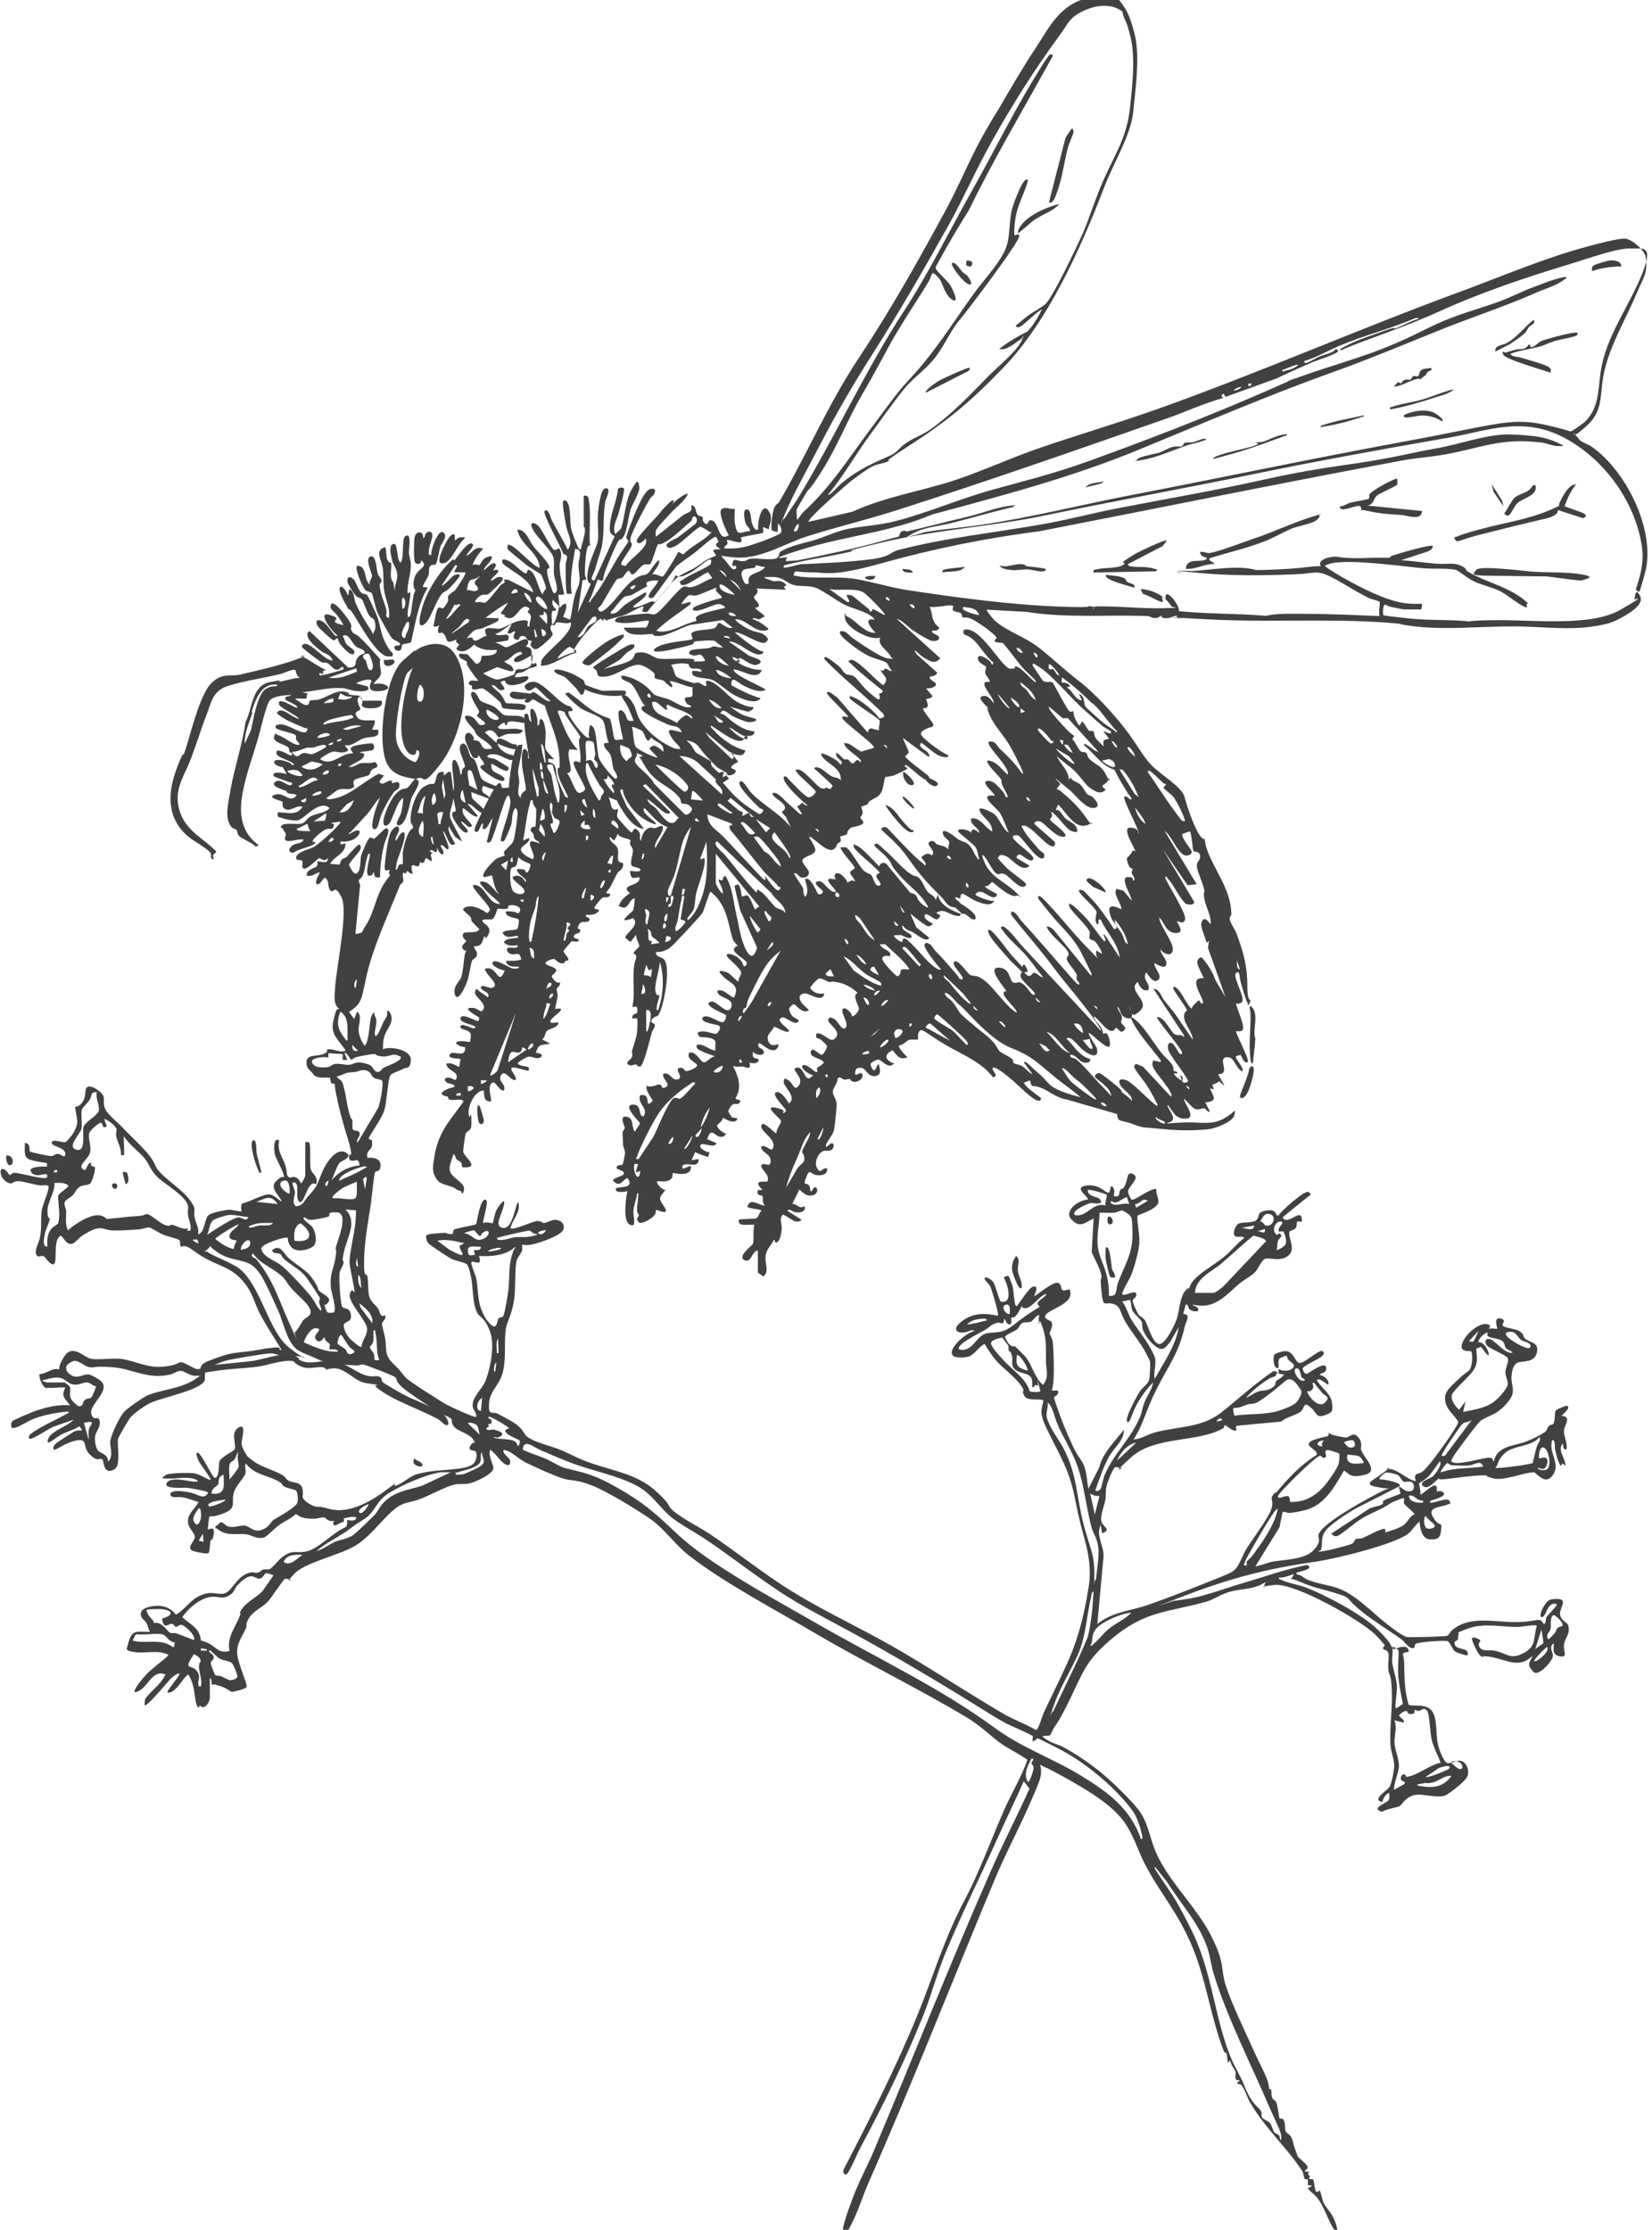 <?xml version="1.0" encoding="UTF-8"?>
<svg id="Layer_1" xmlns="http://www.w3.org/2000/svg" version="1.1" viewBox="0 0 671.6 906.3">
  <!-- Generator: Adobe Illustrator 29.7.0, SVG Export Plug-In . SVG Version: 2.1.1 Build 138)  -->
  <defs>
    <style>
      .st0 {
        fill: #3f423f;
      }
    </style>
  </defs>
  <path class="st0" d="M473.9,243.7c-.8-5.9,5.7,2,5.4,4.7,11.7,1.2,23.6.9,35.3,1.9,4.9-1.1,10.6-.8,15.8-.8,10.2,0,20.3.5,30.5.9-.6-1.1.2-5.2,0-5.7s-3.6-1.2-4.4-1.6c-4.3-2.2-8.7-4.9-12.9-7.3-8.4-4.6-7.7-2.8-16.6-2.4-13.5.6-27.9.7-41.2-.7s-3.8.6-5.7.3-1.5-.4-.7-1c2.3-.1,4.7.2,7,0,6-.5,14.8-1.8,20.7-1s1.1.7,4.2.7,9.6-.3,14-.6,7.8-1,11.7-1c-1.9-2.8,4.5-4.1,6.4-3.8,6.5,1,11.1.4,17.8.4s2.1,0,5.2-1,15.3-4.5,16.1-3.8c0,1.2-1,1.7-1.9,2.2l-11,3.6c4.7.3,9.4,1,14.2,1.4s6.8-.6,9.8.7,1.9,1.7,2.9,2.4c7.7,4.7,18,6.4,24.9,13.2-1.8-.5.3,2-1.2,1.4-2.5-.8-7.5-5.1-10.3-6.5s-6.6-2.3-9.8-3.6-7.2-4.9-8.3-5.1c-3.3-.7-9.2-.3-12.9-.6-8.2-.7-32.7-4.3-39-1.6s-1.5,0-1,.8,7.2,4.7,8.2,5.2c6.6,3.7,16.8,8.9,24.3,9.8s7.1-1.2,6.4,2.5h-7c-.6,0-4.5-.9-5.7-1.1s-2.3-1.9-2.7.3,0,3,0,3.1c.4.4,10.2,1.3,11.7,1.5,6.6.6,13.5.4,20,.8s1.7,1,1.9,1.1,1-.8,1.7-.9c1.9-.3,6.9-.4,9.2-.4,14.3-.4,39.3,2.9,51.6-4.1s5.6-4,5.8-4.3c.7-1,0-2.3,1.2-3.1,1.2,1,2,2.6,1.3,4.2-1.4,3.3-9.3,7.5-12.7,8.5-13.1,3.6-25.7,1.3-39,1.3s-27.4,1.5-39.9,0-.7-1-.9-1c-3.6.3-6.5-.2-10.1-.5-24.7-1.8-49.1,0-73.9-1.4s-7.8,0-10.6-.5-.7-1-1-1c-1.3,0-3.6,1.5-5.6,1s-.3-1-.6-1c-.7,0-1.3,1-2.9,1s-2.1-.8-2.9-.8c-16.9-.6-33.1.9-49.4-1.7l-16.1-.9c-.3.4,2,3.1,2.4,3.6,3.7,4.1,11.4,6.9,16.3,10.1s12.4,10.5,18.7,15.3,13.3,12.5,18.3,18.8,7.5,11.6,11.3,15.5,12.4,8.8,13.4,12.9,4.4,13.6,6.5,16,1.3,0,1.5.6c.3.8.4,2.7.8,3.9,3,8.9,10,16.9,10.2,26.8,0,1-.8,1.5-.7,2.1.3,1.9,1.9,4,2.6,5.6,3,7.8,4.6,13.7,4.6,21.8s2.1,4.5,1,6.7-.7.5-1,0c-.8-1.5-2.3-6.8-2.8-8.7s-.2-4.7-1.8-3.3,4.2,10.6,2.3,11.9-1.8-.1-2.3.8c.6,2.1,3,7.7,2.9,9.6s-2.3,1.3-2.9,1.3c-.4.5,5.6,11.7,4.8,12.5-1.3,1.3-2.8-2.7-2.9-2.8s-1.8.4-1.9.5c-.7,1,3.4,4.5,2.6,6.2-2.9-1.2-3-5.9-6.2-5.8s-.9,3.6-1.3,5.5-2.4,1.1-2.3,1.5c.2.8,2.6,4.4,2.4,4.6l-2.2-1.9c-.3.9-2.5,1.3-2.6,1.5-.3.5,1.8,2.7-1,1.4,1.4,3.6,3.4,5.2-1.9,5.8l1.9,3.8c-1.1.3-1.4-1.2-2.3-1.4s-2.2.8-3.6.3-3.3-3.2-4.7-4.2c.2,2.2,5.4,7.9.7,8.1s-5.4-3.9-7.4-5.7c0,1.7,3.6,5.1,1.8,6.6s-1.7,0-1.8,1.1c3-.3,5.9-.5,8.9-.5,5,0,9.7,1.1,14.5-1.8s4.2-4.2,3.9-1.4-7.6,5.7-10.8,6c-7.7.8-14,.4-21.6-.4-5.1-.5-4.4,0-9.2-1.8s-5.8-.4-6.2-4l-20.4-5.9c-4-.5-7.4-3.6-10.6-4.8s-3.2,0-3.9-1.4.4-2-2-1-1,0-.7.8c.7,1.6,5.2,4.6,6.7,5.8,0,1-.5,1.3-1.5,1-2.3-.6-8.1-6.6-10.3-8.4s-6.8-5.8-7.9-4.8c-.2,1.5,2.9,3.1.2,3.8-4.7-6.3-12.5-9.2-19.1-13.1s-9.2-6.3-10.1-6.1c-1.9.5-1.1,3.6-1.3,3.8s-2.6-.1-3.5.1-2.6,2.3-4.2,2.3c-.6.8,2.6,4.1,3.4,4.8-3.2,1.4-4.2-.7-6-2.8-2,.8-3.7,2.6-1.5,4.3s3,.5,1.2,1.7-4.4-2.2-5.5-2.2-3,1.3-3.1,1.5c-.4.5.6,2.6,1.2,2.8,1,.5,1-2.4,2.1-2.4.4,2.2,1.3,4.5-1.7,4.8s-3.6-3.5-5.7-3.4-2,.7-2.2,1.7c-.6,2.9,2.4-.8,2.9,1s-2,3.3-3.5,3-1.1-.9-1.7-1.1-1.4.4-2.2.2c-1.1-.2-1.7-1.7-2.7-.3,0,1.7-1.8,3.7-1.9,4.9-.2,1.9,1.4,3.1,1.5,5.2s-.7,8.4-1,10.5-3.1,5-3.3,6.3c-.4,2.2,1.6-1.1,2.6-.7s.5,2.3-.6,2.8-2.2,0-3,.3c-2.2.8-3.8,4.5-2.8,6.6,1.6,3.3,1.8.3,4.2.4.6,2.7-2.7,3.3-4.8,2.7s-2.2-2.7-3.7,1.1.3,1.9,1.1,3.1.5,2.1.6,2.3c1,.9,1-1.7,2.1-1.4s1.1,2.5-.7,3.1c-2.8.9-3.9-.6-5.8-2.2l-2.9,5.8c2.5.2,2.4,2.2,5,1,.7,2.2-1.9,2.8-3.8,2.4s-2.7-1.9-3.1-.5l5.7,3.6c-2.2,2.1-4.9-.9-6.9-1.8s-.4-.6-1,0c-1.2,1.4-.1,3.6-.2,5.5s-.9,5.5-2.2,5.5,0-1.3-1-1c-1.3,2.5-3.3,4-3.4,7s1.5,6.1-.9,7.8c-.4-.4-2.2-1.4-2.2-1.6v-8.9c-2.2,0-2.7,4.6-4.8,4.1-4.6-1,2.7-6.4,2.8-6.8.5-1.6-.1-5.8.6-7.8-1.3-.2-5.3.5-6-.5s-.4-1.3-.2-1.5c.3-.4,5.9-.3,6.9-.6s1.2-2.5,2.2-3c0-.8-4.7-.8-5.8-1.7,1.3-4,4.5-.5,7.2-.5-1.3-.9-.7-3.2-1-3.8s-2.7.1-1.9-2.5h1.9c-2.9-3-2.2-3.6,1.9-3.4,1.5-2.7-2.8-5.1-2.4-6.5.6-2,3.8,1.4,3.8-1.9s-4.1-3.3-3.8-6c1.9-.4,2.7,1.1,4.3,1.4,3-3.9-4.9-7.2-4.3-9.8s5.7,3.6,6.2,3.1c-.3-1.5,2-4,1.8-5s-7.5-6.4-2.3-5.4,2.7,2.1,3.1,2.2c.6.1,1.3-.6,1.2-1.2s-5.5-5.8-4.3-7c1.7-1.6,4.9,3,5.5,4.3,3.6-2.6-2.3-6.8-2.1-8.9s1.2-.8,1.9-.5c1.9.9,2.3,5,4.4,1.9s-3.7-6.3-1.2-7c3.6-1,3.3,7.6,6.9,2.9-1.1.3-5.5-2.7-4.3-3.8s4.2,2,5,2.4c1.8,1,.6-1.1.8-1.4s2.6-1.4,2.8-2.3c-.9-1.8-5.8-1.8-5.3-4.3s3.6,1.4,4.5,1.2,2.2-2.9,2.1-3.5-2.1-2.3-2.6-2.7c-1-.8-2.2.2-1.7-2.4,2.5-.8,5.3,3.5,7,2.4,4.4-2.9-2.5-6.3-2.2-7.9s1.4-.9,2.1-.6c1.8.5,3.2,5.2,4.9,3.8s-1.7-5.6-1.2-7.4,4,1.2,3.8,2.6c.7.5,3-1.9,2.9-3.1s-3-5.4-.5-6.3c-2.6-2.4-5.1-3.8-8.6-4.4s-1.7.2-2.8,0-3.2-1.7-4.2-1.5-3.8,3.4-3.7,3.9c1.4,2.1,3.3,2.5,5.7,2.2-.7,4.3-6.3-.5-8.3,0s-1.8,1.8-1.7,2.1c.5,2.1,2.4,3.2,3.8,4.7-2.7,1.8-5.3-2.2-6-2.4s-2,1.4-2,1.5c-.4.7.6,2.6,1.1,3.2.8.9,2.9,1.4,2.6,2.2-.9,2.2-5.5-1.9-6.4-1.6-4.1,1.1,3.3,4.8,2.5,5.7s-4.8-1.6-6-1.9c-.7,1.8-2.9,3-2.6,4.9.7,4.2,4,2,4.2,2.3.6.6-.6,2.3-1.7,2.4-2.5.2-5.5-3.3-6-2.9s-.5,1.2,0,1.7,1.2.5,1.5,1c1.9,2.4-2.6,2.7-3.9.8-.8,3.2,1.6,2.6,1.9,2.9,1.4,1.5-2.1,2.3-3.4,1.4.8,3.6-1.5,1.8-2.8,1.7s-2.5.4-3.9-.3c2.1,4.3,3.8,8.7,1,13.2.3.9,2.3.3,1.9,1.4-.6,1.6-2.1.4-3.1,1.2s-1.7,2.3-1.7,2.7,1.4,2.5,1.6,2.5c.3.2,2.9,0,1.8,1.1-1.7,1.8-5.5-1.2-5.7-.9.2,1.2-2.2,2.5-2.3,3.1,0,1.2,2.6,3,3.7,3.4-.6.7-1.1,1.3-2.1,1.2-2.6-.1-3.9-4.4-5.6.9l3.8,1.7c-.9,2.3-5.7-.6-6.5.7s1.9,2.4,2.2,2.6c.5.4,1.3.2,1.4.3,0,0-.4,1.9-.5,1.9-.3.2-4.5-1.5-5.3-1.9l-1.5,3.3,2.9-.5c.3,4.5-5.7.5-6.7,3.1,0,2,2.9-.7,3.4-.2s0,2-.7,2.4c-2,1.6-6.3.2-6.5.4-.3.4.5,2.1-1.6,3s-4.4,0-4.7.4c-.7.7,2.3,3.8,3.4,3.4-2.8,3.5-3,3.2-.5,7s-3.2,1-3.4,1.2,0,1.2-.4,1.8c-.7,1.3-5.6,4.6-6.8,3s.3-1.9.2-2.6-.7-1-.7-1.9c-.1-2.1.3-3.5.4-5.4s.4-1.7-.4-1.6c-.2,2.3-1.3,4.7-1.5,7s1.6,7.1-1.4,5.7-1.7-10.8-1-13.7c-1,.4-4.8.9-4.8-.7s8.3.4,4.8-4.6c-2.3.9-2.8,4.1-5.8,1.2-.3-1.4,3.7-1.6,4.3-2.9s-2.9-1.6-2.9-2.4c0-1.6,1.9-.9,2.3-1.3s1-3.9,1.1-4.5c0-1.7-.7-2.4-.8-3.6s-.2-4.7-.2-5c0-.7.9-1.2.9-1.9s-2.5-5,.7-4.5c3.2.5,1.9,4.4,3.4,6.1.3-.7,2.2-3.1,2.1-3.5s-7.3-7.2-3.1-7.5c4.2-.3,2,4.6,4.5,4.8,2.3-3.3-2.6-5.1-1.4-8.6,3.7-.9,2.8,2.9,3.3,3.3s1.8-.8,1.8-1.2-3.3-4.4-2.3-6c1.8,1,4.1-.6,5-.5,1.3,0,.8,1.7,1.8,1.4,4-1-.8-3.5-.2-5.7,2.7-1,3.4,2.5,5.4,2.3,3.7-.3-1-4.2,1.1-4.7s2,1.3,2.9,1.3,5.1-1.6,4.3-2.7-4.4-2.3-3.1-4.8c2.6-1,4.7,3.9,6,3.9s3-2.6,4.6-2.4l-4.4-1.6c-1.3-.8-4-1.3-3-3.2,2.9-.4,4.7,2.1,7.4,2.4-.2-3,1.1-4.3-2.3-5.1s-4.3.5-4.9-2.1c2-1.6,6.4.6,7.4.4s2.6-2.8,1.1-3.4-7-1-6.6-3c1.6-2.5,7.4,2.5,8.6,1.6s1.1-2.7,1-2.8c-.2-.3-4.5-2.1-5.8-3.1s-2.1-2,0-2.4,6.7,6.3,8,2.2-6-3.3-5.6-6.7c2.9-.6,4.3,2.1,6.7,2.9,2.6-5.3-1.4-5.6-4.4-8.6s-.7-2.3,1.2-1.8,4.5,4.3,5.1,3.7c-.2-1.3,1.1-2.4,1-3.6s-4-4.6-5-5.6c-2.8-2.9,1.9-2,4-.1s1.7,2.9,2,3.1c.7.6,1.4-.8,1.3-1.2-.4-1.6-6.2-4.1-5.1-5.9s1.3-.4,1.4-.8-1.5-1.8-1.8-2.5c-1.4-3.6-1.9-8.5-3.6-12.3s-3.5-5.8-5.7-7.5c-.4.3-2.6,7.5-3.2,8.6s-11.8,13.2-13.2,14.2-3.7,2-5.7,1.7c-.2,2.2,2,1.9,3.1,2.9,3,2.8.4,16.5-1.1,20.5s-1.8,2.2-3.2,3.5c-2,1.9.5,2,.7,2.7.3.9-.9,2.1-1.2,3.1-.6,1.9-3.3,13.8-4.8,13.9s-.9-.8-1.5-.8c-1.2-.2-1.8.9-3.3,0s1.3-2,1.6-3.3-.3-1.5-.1-2.1c.6-2.4,1.9-5.5,2.1-7.8s.2-5.3,0-5.5-1.5,0-1.9,0c-.4-2.1,1.9-2,1.9-2.2.6-4.1-1.4-2.1-1.9-2.6,1-4.8.2-9.8.5-14.6s1.1-4.1,1-5.8-1.2-.5-1-1.4,2.3-2.3,2.3-2.9-1.5-3.5-1.3-4.6l-2.2,2.9c-.2,0-2.2-1.5-2.2-1.7,0-1.7,6.3-5.2,3.1-7.9-7.7,2.9-.2-2.5.1-3.2s.8-4.6.6-4.9c-2.7.7-2.3,5-5.6,3.5s-.8,0-.6-.8c.3-1.8,2.9-3.8,4.3-4.8-4.7-3.7,4.8-2.6,3.8-6.5-2.8.6-3.4.8-3.8-2.4.5-.4,4.3.9,4.3-.7-.8-1.1-3.4-.7-3.8-2s.8-4.4.7-5.7-.8-1.6-1.1-2.5.3-1.2.1-1.6c-.6-1-4.6-.8-5.3-2.9.2.6-1.1,2.9-1.4,2.9s-2.2-2.5-1.7-.7,2.6,2.2,3.2,4-.2,3.8.3,5,2.3,0,1.9,2-1.7,1.9-2.3,3c-1.5,2.5-2.4,5.4-4.4,7.6-.5,1.3,1.9.1,1.4,1.4s-2.1.6-2.9.9-3.3,3.6-3.4,3.9c-.4,1.1,1.6.6,1.9,1.4-1.3,1.8-3.2,1.8-5.3,1.7-.6,1.2,1.4,1.1,1.4,1.7,0,1.8-2.4.9-3.4,1.4s-1.3,1.8-1.4,2c-.3.9.9.6.9.9.4,1.9-1.7,1.4-2.2,2.1-1.4,1.9,1.7,1.4,1.7,2.2,0,1.2-2.6.3-2.9.5s-3.2,3.7-3.3,3.9c-.2.9,2.4,2.6,1.9,4-1.2-.5-1.5.9-1.8,1-2.3.5-3-1.7-4.2-1.7s-3,1.1-3.1,1.3c-1,1.3,3.5,1.7,4.1,2.9s-1.6,2.3-1.7,2.6c0,.9,1.9,3.4,3.3,2.7.5,1.3-1.2,2-1.3,2.7s.5,1.8.4,2.8c-.2,1.7-.8,3.6-1,5.3,6.1-1-1.4,3.1-1.9,4.8s2.9.2,3.3.9c-.6,2.1-3.9,2.2-4.8,3.3s-.7,2.6-1.9,3.4l3.3,1.7c-3.4.7-4.9-.2-5.8,3.8,1.3-.2,3.4.8,1.8,1.8s-3.4-.6-4.8-.3-4,2.1-4.2,2.3c-1.1,1.3,3.6,1.7,4,1.9s.4,1.3.3,1.4c-.6.6-6.2-2-7-1s2.1,3.2,1.7,4.8c-2.1.8-4.4-4.6-6-1.9s2.2,3.5,1.2,6.2c-2.2.5-3.3-4.5-5.1-2.9s.3,6.7-.2,7.2-1.7,0-2.2-.5c-.6-.8-.7-2.8-.7-3.8-3.8.2-6.4,6.2-6.2,9.3s.9.2,1,.6c.2.7.2,4.5,0,5.2-.2,1.3-1.8,1.3-2.2,2.6s-1,6.4-1,7.1c0,1.8,5.9,5.8,2,6.4s-1.9-1-2.9-1.9-1.2-.7-1.7-1.2c-.7-.7-.6-2-1.4-2.2-.5,2.5-2.5,5.4-.9,7.9s5.9,4.1,5.2,6.8-.9.4-1.3.3c-1.7-.3-2.3-1.2-3-1.5-1.8-.7-5-1.3-6.1-2.5-3-3.3-2.2-6.1-1.6-10.1,1.4-8.1,4.3-12.2,9-18.4s2.3-3.5,2.4-3.9c.3-.9-.2-.6-.7-.7-1.3-.2-3.2.3-4.3,0s-.6-1-.9-1.2-3.9-.6-2-2.1,4.3-1.7,4.5-1.9c.9-1-2.3-1.4-2.8-1.7-1.6-1-1.1-2.3.7-2.1s2.8,2.1,3.2-.2-4.1-2.7-4.3-5.5c2.4-.5,3.3.6,5.3,1.4l.5-3.3c-1.4-.3-5.5,0-4.3-1.9s6.5,2.1,6.2-2.9c-2.4,0-5.9-2.3-1.7-2.4s3.5,1.6,4-1.8-4.6-2.4-4.2-4.2,5.1,1.3,5.8.7c1.6-1.4-6.3-1.7-5.8-4.1s6.7,1.6,7.2,1.2.4-1.3.3-1.5c-.2-.2-6.4-3.5-3.8-3.8s2.9.7,4.8,1.4c3.6-2.7-3.1-5.8-2.6-7.9s.9-1,1.5-.5l3.8,2.7c1.2-2.3-3.2-2.7-2.9-4.1s3.2.5,4.5.2c3.4-.9-1.4-4.6-2.2-6.2s-1.1-1.2-.3-1.6c4.6-1.4,5.1,7.7,7.7.7-1,.2-6.2-2-4.8-3.4s6.7,2.6,8.3,2.7,2.4-.2,2.3-.8c-2,0-4.9.3-5.3-2.4,2.1,0,4.2.2,6.2-.5-.7-3.5-1.9-1.9-3.6-2.1s-2.1-1.4-2.1-1.5c-.9-2.7,4.6.2,4.3-2.2-2.3.2-4,.5-5.7-1.2,1.2-1.7,2.8-1.4,4.5-1.7s1.4.5,1.2-.9c-2.6,0-4.5,1.5-6.2-1.2,1.2-1.8,5.7-.5,6.2-2s.5-3.4.3-3.5c-.6-.7-5.8-.7-5.1-3.3,1.8,0,3.5,0,5,.9,2.2-2.2-.7-3.6-2.9-3.4s-.7,1.1-1.5,1.4c-1.2.4-3.9,0-4,0s-1,3.6-2,4.2-4.2-.3-4.2.8,4.1,2.1,2.5,5.4-1.2.4-1.6.9c-1.2,1.5-.4,4.2-4.3,4,0,1.5,1.4,1.6,1.2,3.4s-1.7,1.5-2.1,2.7c-.8,2.8-1,6.2-2.3,9.3s-3.7,7.3-4.6,4.1,2.3-5.6,2.6-6.9c.8-2.7.9-5.5,1.3-8.3s.8-1.7.8-2.1-1.4-.5-1.7-1.6,1.7-2.4,1.7-2.7-1.9-1.2-1.4-2.8,5.5.2,6.7-2l-3.2-3.3c0-2.7-2.5-2.8-3.5-4.9,2.5-2.6,7.4-.1,9.8,1.6.3,0,1-.8,1.1-1.2.5-1.7-7.9-9.1-6.7-10.2,5.2-.3,5.7,8,11,7.7-1.9-2.1-4.4-3.8-6.3-6s-3.1-3.5-.3-3,5.3,5.4,6.1,4.7c-1.9-.9-2.6-6.9-2.9-7.2s-2.6.8-3.4.5c-1.2-1.2,3.9-6.4,5-7.2s3.5-1.3,3.6-1.5-.5-.8-.3-1.4c.4-.9,3.2-3,3.8-4.4s1.6-8.9,1.7-10.8-.7-3.9-1.6-1.5-.4,3.8-1,5.7-2.6,6.5-3,6.6-1.2.2-1.2-.3c.2-3.6,4.6-13.7,3.8-16.7s-.8-.9-1.1-1.3c-1,0-5.8,17.9-7,18.6s-.9,0-1.4,0l2.4-9.6c-1.1.8-1.8,3.8-3.2,4.3s-.7-1.1-.7-2.3c-.9.2-1.6,3.2-2.2,3.4-1.4.4-1.4-.4-1.1-1.6.7-2.2,7.2-15.3,8.5-16.9,2.4-2.9,2,.2,2.5.6s2.1,0,2.8,0c0-2.6,1.6-16.8,4.1-17.3s1.1.4,1.2.7c.3,1.3-1.5,8.2-1.6,10.2,0,1.4.5,2.9.5,4.2,0,1.9-1.3,5.2.7,6.4-.6-1.7,1.9-2.9,2-3.2.2-1.1-1.3-7.5-1.5-9.5s-.5-8.4,1.4-7,.3,3.6,1.4,3.8c-.7-6-2.3-11.9-1.9-18,2.4-1.4,1.1,2.3,2.9,3.1-2.1-9.5,2.9-4.9,2.4,1.4,1.1,0,.7-2.2,1-2.4,1.6-1.2,2.2,3.9,2.3,4.6.2,1.7-.4,5.7-.1,7s2.5,3.3,3.6,4.5l-2.4-.2c-.4,2,.6,1.2,1.7,1.9,1.9,1.3,1.3,4,1.9,5.8s2.5,6.3,3.1,7.3.9.6,1.4.8c-1.1-3-3.8-6.9-4.2-10s.6-1.8.7-2.3c.2-9.1-2-13.3-4.8-21.4s-.6-2.5-.9-3.7c-1.2-.1-4.4-2.4-5-2.5-.9-.1-1.7,2.2-3.5.9-.3-.5,2.9-3.8,3.2-3.9,1.8-.2,5,4.3,7.4,3.6-1.1-.6-5.5-5.4-6.1-5.5-.8-.1-2.4,2.4-4,.7s1.2-2.9,2.8-3c3.2-.3,8.8,6.2,11.7,8.3s3.1,1.3,3.7,1.9c2.1,2.2-.7,1.7-.8,1.8-1.2,1.2,5.7,9.8,7.4,10.6s.6-.8.7-1.2c.2-1.2.2-2.4.5-3.6.7-.2.8.1,1.2.5,1.6,1.3,1.6,9.9,2.4,12.5s6.2,8.6,6.7,8.6c2.1,0-.5-3.5-.6-3.7-.6-1.7-.6-4.1-1.3-5.9s-3-2.6-2.6-4.8l1.9-.2c-1.2-2.2-1.2-7.2-2.4-9.1s-7.4-3.7-9-4.9-4-3.3-5.3-4.8-1.4-.9-.5-1.4,1.2,0,1.9.5c3.5,2.4,6.5,5.5,10.2,7.5s5.3,2.2,5.5,2.4c.9,1.3,1.4,8,2.1,8.5s2.8-.3,3.3,0c-.3-2-2.5-10.3-1.7-11.5s2,.3,2.4.9c1.2,1.8.3,3.5,3.6,2.9-.8-1.9-1.6-4.1-2.5-5.9s-3.5-4.7-1.6-4.6,3.9,3.5,4.3,4.3,1.2,3.6,1.8,4.9c2.2,4.4,7.2,8.8,11.5,11.1s3.8,1.5,5.6,1.8c-.6-1.6-2.2-2.6-3.1-3.9-3.7-5.4-.7-3.9,3.6-2.9-1.2-3-3-2.2-5.3-3.1s-11.5-5.1-11.1-6.7,1.6-.6,1.4-1c-2-2.2-3.2-6.2-5.1-8.4s-4.8-1.5-4.5-3.9c3.3.2,6.7,1.9,9.3,3.8s3.2,3.4,4.2,4c1.6.8,4.2,1.2,6.1,2s5.5,3.4,7.9,3.1-.7-1.2-.7-1.3c-2.7-3.8.8-2.4,1.8-3.1s-.5-3.9,1.2-5.3,3.9,1.5,4.6,1-1.4-3.2,2.3-1.6,7.2,6.7,11.5,8.7,5.2,1.3,5.4,1.5c.7.8-1.7,1.8-2.1,1.9l-7.5-2.1c1.6.9,3.4,2.4,5,3.2s5.4,1.6,5.6,1.8c1.1,1.1-2.2,1.4-3,1.3-1.4-.2-4.9-1.7-6.3-2.4s-3.5-3.1-4.6-1.9.6,1,.9,1.2c3.8,3.1,7.4,6.4,12.5,6.9,0,2.4-3,1.6-3.7,2s-.4,1.1-.8,1.4c-2.8,2.2-10.6-4.5-13.2-5.8-.2.9.5,1.1,1,1.7,3.1,3.7,8.3,7.3,13,8.4-.7,3.1-3.5,1.8-5.8,1l2.9,3.6c-5.7,3.1-1,2.6-1,3.8s-2.8,2.5-3.8,1.2c-.4.8,1.2,1.6,1,1.9s-2.1,1.2-2.4,1.7c1.7,1.8,3.2,3.8,5,5.5s3.2,2.8,4,3.4,5.4,3.7,5.7,3.8c.8,0,2-1.3,1.6-1.8s-.9-.2-1.4-.7c-1.7-1.6-8.4-8.1-8.2-10.1.4-3,4.1,3.1,4.3,3.4,4.9,5.4,12,8.7,16.6,14.6l-2-4.3c-2.9-2.8-1-1.9-.5-3.1.9-1.9-2.8-3.8-4-4.9-1.9-1.8-.6-2.3,1.2-1.2s3,2.8,4,3.6,4.8,4.4,5.1,4.5.8,0,.7-.2c-.3-.5-2-2.9-1.9-3.1s.5,0,.8-.2c2.3-2.5.9,0,3.5,0-1.8-1.3-11.3-9.8-9.6-11.8.9-.2,1.2.4,1.7,1,1.4,1.4,7,7.7,8.4,7.5s2.9-1.9,2.7-2.4c-.1-.8-6.6-6.2-7.6-7.7s-.5-1.1.3-1.2c2.4-.3,7.8,7.1,9.7,7.6s1.3-.3,1.8-.3c1.4.2,1.5,1.7,2.7-.8-2-2-4.1-3.9-6.2-5.8s-1.2-.7-1-1.6c2.6-.3,4.3,2.2,6.4,3.4s2.9.4,4.1,1.9c.4-5-5.1-6.4-7.5-9.6s4.3.4,5.7,1.4,1.9,3,2.3.7c-.9-1.1-2.6-1.9-2.4-3.6.4-.5,2.8,2.3,3.1,2.4.6.4,1.2,0,1.7.2.7.4,1.3,1.8,2.1,1.6s1.4-2.6,2.9-.5c.4,0,.3-.5.2-.7-.7-1.5-5-3.8-6.2-5.8s-.5-1.1.3-1.2c1.5-.2,4.6,3,6.3,3.4.7-.4,4.9-1.3,5-1.7.3-1.2-12.8-10.6-12.9-12s2.2.1,2.4-.5c-.8-1.6-8.8-8.8-8.6-9.6.3-1.6,3.5,1.5,4.1,1.7l12.5,14.4c.4-3.1,2.5-1,4.6-1-.4-.9.5-3.3.2-3.9-.6-1.2-12.2-8.2-12.2-9.3s.7-.5,1.3-.3c3.2,1.1,8.9,5.9,10.8,8.7,1.4-.2,2.4-.4,1.6-1.9-7.4-7.3-15.7-13.8-23-21.2-.4-.4-1.4-1.2-.8-1.8s5.3,3.3,5.9,3.8c.9.8,1.7,2.6,2.8,3.1s2.2.2,3.3,1,3.6,4.2,5,5.5,4.5,3.9,4.8,3.8c1.3-.2.1-2.1.3-2.3s1.6-.2,1.4-1.3c-4-3.3-8.2-6.5-12-10.1s-1.6-1.2-1.4-2.2c2.1-1.9,11.3,9,13.7,10.1,2.7-3,0-3.6-1.2-6.2,1.9,1,1.1-.5,2.1-.5s1.7,1.3,2.7.8c-1.3-.7-1.4-2.7-2.4-3.3-1.5-.9-5.5-1.8-7.6-2.9s-3.8-2.3-5.3-3.4-7.1-5.2-5.8-6.4c2.5-.4,3.4,1.6,5.1,2.8,2.9,2,11.8,8.3,14.8,8.3s1,0,.7-.7c-.9-2.3-5.9-4.9-4.3-7.9-3.9,1.6-14.1-4-14.4-7.9s0-1,.7-.7c3.1.9,7.2,7.1,11.8,6.7-1.9-1.7-5.4-6.4-.5-5.3.2-.1-.5-.8-.7-1-3.1-2.6-7.8-3.3-11.6-5.2s-9.2-6.2-12.2-7-5.8-.2-8.6-1-3.9-3.3-8.9-3.2-1.8.3-2.6.5l3.7,1.3c1.8-.3,3.7-.3,4.9,1.3.4,1.2-2,0,0,2.1l-12-.5c1.5,1.8-1.1,2.9-1,3.6.2,1.1,2.1,2.2,2,3.3s-1.4.6-1.5,1,4.2,3,3.8,3.6c-.8,0-1.4.9-2.2,1s-2.6-1.1-2.6,0c1.8.5,3.7,1.6,5.1,2.8s1.3.5,1.1,1.5c-5.3,1.9-8.6-4.6-13.4-4.3.9,1.4,2.8,2.4,4.2,3.3,2.4,1.4,3.8,1.7,5.9,2.2s3.2,2.2,3.3,2.5c.2.4-1,1.5-1.1,1.5-2.5.9-9.3-4.3-12.4-4.2,2.6,2.3,5.9,4.9,8.9,6.7s3.3.6,2.4,1.9c-3.3,2.3-9.9-5.4-13.7-4.8l7.5,5.2c1,1,5,1.7,5.4,2.7s-1.7,1.6-2.1,1.6c-2,0-4.4-2.1-5.9-2.7s-.8,1.5-2.1.9c2.6,2.4,7,3.8,10.6,3.8-1.8,4.8-8.2-.2-11.5-.2,0,2.6,13.6,7.6,13,8.4-2.8,1.1-6-.4-8.7-1.7s-5.3-4.8-5.2-.3c3.8,2.1,7.7,4.1,11.9,5.3-1.9,2.9-8.4,0-10.9-1.4s-6.9-5.4-8.8-6.1-7.8-.7-8.1-2.4.6-1.1,1.2-1.2c1-.2,2.8,1,2.6-.2-1.3-1.6-4,.2-5-1.7-1.6-2.9,5-1.5,6.5-2.2-2-4.3-2.7-1.7-4.9-2.2s-1.7-1.3-1.3-1.8c.7-.9,6-.9,7.3-1.1s1.6-.8,2.5-.8,2.3.7,3.6.4l-3.4-2.6c-1.1-.4-6.5,0-7.8.2s-.3.9-1.2,1.2c-2.4.8-6.6,1.7-9.3,2.3s-8.9,1.4-5.4-1,14.2-2.8,14.6-3.4-.5-1.6-.4-2.1c.4-1.9,7.5-1.6,9.2-2.3s1.2-2.1,2.1-2.2,3.6,2.8,5.5,1.9l-3.9-3.1-13.3,2c-3.5,1-9.4,4.5-12.8,4.5s-1.7-.7-2.4-.8c-3.4,0-10.3,1.5-11.8-2.6h8.9c.4,0,1.5-2.2,1.2-2.9-3.6.2-7.1,1.3-10.8,1s-3.2-.8-2.2-1.9,10.4-1.8,11.8-1.9,2.7.5,3.6.3c2.5-.7,8.7-9.4,11.5-11.1,1-.6,2,.2,3,.1,2.9-.2,6.2-2.9,9-3.7l-1.7-2.4c-1,0-7.3,4.6-9.4,5.1s-1.8-.6-1.9-.7c-.7-.8.3-.9.6-1.1,3-2.3,8.1-4.1,11.4-6.3.5-.3,1-2.6-.2-2.2-2.1.8-5.6,4.3-8,5.5s-4.7,2.2-5.7.8c-2.4,5.6-7.8,9.9-11.4,14.8-.3.5-2,.2-2.1,0-.4-.5,1.2-2.3-.2-1.9-2.2.7-5,2.6-7.2,3.4s-5,1.1-7.2,2.2l-1.2-.8-.2,1c-.3-.2-.7-.9-1-.9-1.5,0-10.6,10.7-10.8,12.7s1.8.1.7,1.2c-3.9.8-8.6,4.4-12.2,5s-1.5-.4-1.9-1c-.7-3,13.4-11.6,12-16.5-1.6,1.1-4.8-.4-5.8.2s-.4,1-.6,1.1-1.7-.9-1.8.8c-.1,1.7,1.2,2,.8,3.1s-5.6,5.8-6.8,5.8-2-1.4-2.1-1.6c-.2-.5.6-1.6.4-1.8s-.9,0-1.4-.3c-.7-.5-1-2-2.6-1.7s-.4,2.1-2.4,1.4,0-2.9-.3-3.3c-1.2-.1-2,1.8-3.1.5l1.7-3.4c-.3-.3-5.4,4.3-6.7,3.8,1.4,2.1,6.9-1.7,5.2,2.8l-5.7,1c1.6-.4,4,1.8,4.9,1.8,1.6,0,7.4-4.1,8.5-3.2s.3,2.3-.5,2.9c4,.6,1.7,3.7,2.4,6s1.4.3,1.7.7c1.5,1.8-1.6,1.7-2.7,2.2s-1.5,1-2.4,1.4c-1.2.6-2.7-.2-3.4,1.9.8,1,6.1-1.3,5.5.7s-6.9,3.5-8.5,2.4-.5-1.3-1.1-1.4-1.6.4-1.6.4c-.5.6,2.8,2.9.7,3.4s-2.8-2.7-4.5-1.9c1.1,1.4,2.7,2.4,3.8,3.7s1.9,3.3,2,3.4c.6.4,8-.1,8.1,1.3s-.8,1.4-.9,1.5c-.4.2-7.9-.4-8.4-.7s-.4-1.6-1.1-2.4-6.1-5.5-7.2-5.6-2.6.7-3.7.4-.2-1-.6-1.4c-.4-.6-1.5-.3-1.2-1.2.6-1.9,2.6-.4,3.8-1-1.4-1.7-2.7-3.4-3.9-5.3s-.4-1.6-.7-2.2c-.7-1.1-3.6-1.1-3.1-3.4l3.3.2,3.6,4c2.5-.6,2-3.1,2.2-3.3s6.3.5,6.2-2.4c-2.7,0-4.9.2-7.4-1s-1.4-1.3-1.5-1.4c-.4,0-3.4,3.7-6.2,2.8s-.3-1.8-.3-2.5-1.7-.6-1-2.2c-5,2.3-3.5-.2-5-2s-1.8.3-2.4-.9.8-4,1.2-4.6c1.2-1.5,1.6-.5,2.6-1.1,1.5-.9,3.4-3.9,5-5.1.2-1.4-.9-.2-1.6-.3-3.5-.7,2.9-5.7,4.4-6s2.6.8,3.9.2.2-1.5.2-1.9c0-1.1,5-5.9,6.4-6.3s2-.3,2.1-.2c.8,1.2-2.6,2.8-2.9,4.3,1.4,0,2-1.6,3.6-1.5s1.3.5,1.2,1.2-5.4,5.6-5.8,5.8c-1.5.7-2.2-.7-4.5,1.7s1,1.4,1.1,1.4c.4.2,1.5.4,1.9.4,1.1,0,5.2-5.6,6.3-6.9s2.6-.8,1.5-2.6l1.9.2,10.1,5.1c-1.4-5.5-8.4-8.2-12.5-11.8-.8-2.6,1.6-1.5,3.1-.7s5.7,5.2,6.5,4.7.1-2,1.5-1.2c2.7,1.5,3.3,7.8,5.3,9.9-.2-1,1.2-2.1,1.3-2.6s-1.8-5.3-2-5.5c-.4-.5-4.5-2.8-5.5-3.6s-7.9-6.3-8.1-6.8-.1-1.5,0-1.6c1.6-1.7,10.5,9.2,13,9.1-.4-6.3-7.9-9.1-9.1-15.4,3.4-.3,4.7,4.4,6.5,6.7s6.5,6.9,6.5,8.4-1.3-.4-.8,2.7,2,7.1,2.4,7.7.9.3,1.2-.2c1-1.5-.7-5.3-.9-7.3s.3-5-.3-6.9c-.9-3-7-8.3-8.5-11.6s1.4-2.3,2.7-.8,4.8,8.6,6,9.4,2.1-1.8,2.8.6-.4,4.1-.4,6.1c0,3.4,1.2,8.2,1.9,11.5l-2.4.2.5,5.3c4-4.5,2.8.9,1.4,3.6l2.9,1.2c.7-3.1,1-6.4,1.8-9.5s1.8-4.1,2-6.1-.5-4.7-.4-7.2,2-5.9-1.4-6c-1,6.1-2.3,12.1-1.4,18.2-.5,0-1.7.2-1.9,0-.6-.6-.6-10.5-.5-12.2s1.6-3.5-1-3.9c-.6-2.4-8.6-16.4-7.6-17.5,1.5-1.5,2.6,3.1,2.7,3.3,2.1,4.2,4.7,8.2,6.7,12.5,2.4-3.6.2-5.8-.5-9.1s-1.8-10-1.4-10.6c.5-.5.6-.6,1.2-.2,2,1.1,1.6,8.7,2,10.9s2.9,8.2,3.3,8.5c.8.8.8-.1.9-.7.5-2,1.5-4.9,1.5-6.7s-.5-1.3-.5-1.4v-12.7c1.7-.3,1.9.6,2.1,2,.8,4.7.2,10.7.3,15.5s.6,2,.5,2.3-1,.4-1.2.8c-.9,1.5-1.3,9.1-1.2,11.3s1.6,1.9-1,2.5l-1.9,13.1,5.3-11.7c-2.3-.7-1.3-4.7-.9-6.7.7-3.4,3.5-8.7,3.8-11.2s-.3-7.7,0-11,1.2-9.3,2.7-9.8c3.2-1,.5,4.2.3,5.1-1.3,7,0,14.1-2,20.5s-1.4,4.5-2.1,7-2.8,4.7-.3,4.7l8.2-18c-2.3-.9-2.1-2.6-1.9-4.8.3-4.6,2.7-9.4,3.2-14,.1-1.2,2.1-1.1,2.5-.5s-1.8,8.6-2.2,9.9c-.7,2.8-2.7,5.2-1.4,8.7.6-.9,2.2-1.8,2.5-2.7,1.5-4.8,1.6-11.1,4.3-15.8s2.6-2.6,3-.8-2.9,7.3-3.5,9c-.9,2.9-1.5,8.7-2.8,11s-1.5.8-2.1,1.8c-1.5,2.4-4.2,9.1-5.3,12s-1,4.2-1.2,4.3c-.3.3-1.8-.5-1.9-.5-.5.4-2.8,8-3.9,9.1,1.3.3.8-.4,1.2-.9,4.1-5.1,6.5-9.8,9.7-15.3s5.4-7.8,5.3-8.5-.6-.8-.8-1.2c-.2-.8,3.3-9.6,4-11.1,1-2.2,3.6-8.6,6-8.9s1.6,1.1,1.4,1.9-1.3,1.3-1.8,2.1c-1.6,2.7-7.5,13.7-7.9,16.1s.8,1.3.5,2.8-3.4,5.2-4.1,7,1.3.8,1.6,1.6c1.2-2.7,8.7-7.2,8.4-10.3s-1.5-.3-1.4-1.4,11.1-12.9,12.9-14.5,5.8-4.4,5.3-2.9c-1.6,3-4.7,5.1-6.9,7.5s-5.3,5.6-5.8,6.7-.2,1.9-.2,2.9l11.1-8.8c1.8-1.3,4-.9,3.3-4.1,2.1.3,1.6,2.4,2.4,3.6s1.6.7,2.1,1.2,0,1,.3,1.6c1.7,3,2.2-.1,2.7-.2,4.1-.6,3,9.3,7.8,6-1.1-1.5-4.6-9.4-2.9-10.6s4.1.5,5.3-.2c0,2.2-.3,4.1.1,6.3,1,5.1,1.6,3.4,6.1,2.8,0-1.3-1.2-1.7-1.7-2.9s-1.3-5.3,0-5.8c2.2-.7,2,4,2.4,5.3s1.4,3.9,2.7,2.6c-.6-1.8,1.2-11,3.9-7.7s0,6.8.4,7.9l-2.4-1c-.1.6.2,1.9,0,2.3s-8.8,1.6-9,2,.9,1.6-.3,1.9-4.4-1.2-5.5-.9c1.1,2.6-.8,1.5-1,3.4,3,.2,5.4,0,8.3-.6s14.1-4.7,14.7-5.7,0-3.2-1.1-3.8l-.2,3.4c-.5-.1-2.3-.3-2.4-.8-.4-1.6.3-7.7,1.2-9.3s1.4-1.3,1.7-1.8c11.5-19.7,19.9-39.8,32.6-58.9,13-19.6,24.5-40.1,35.7-60.8,5.5-10.2,10-21.5,15.7-31.3s3.4-5.7,5.1-8.5c5-8.6,9.9-17.1,15.4-25.4s9.8-17.8,21.5-20.3,12,.4,14.5,3.9c2.5,3.5,4.1,10.6,4.5,12.3,1.7,9.3,0,20.7-.9,30.1s-7.8,20.3-12,31.2c-9.2,24-22.5,53.7-40.5,72.5-12.7,13.3-22.8,21.9-38.4,31.9s-5.3,4.8-7.8,6.1-4.9,1.3-7.2,2.4-6.3,4.1-8.3,5.6-18.8,16.2-17.8,17l17.8-4.1c13.5-6.2,28.4-8.4,42.2-13,11-3.7,22.3-8.9,33.3-12.7,15.7-5.4,31.6-10.1,47.3-15.6,42-14.9,82.8-32.9,124.5-48.2,17.1-6.3,34.1-13.7,52.6-18.6,3.2-.8,11.5-3.1,14.3-2.9s8,4.9,8.3,7.4c1.1,6.7-1.2,8.9-3.4,14.3-4.7,11.2-11.6,22.3-13.8,34.2-1.5,8.3,0,14.2-7,20.4s-3.6,1.7-5.1,3.1c1.4.6,2,2.1,2.9,2.8s3.1,1.4,4.4,2.3c13.9,9.7,25.4,32.8,22.2,49.5-.2,1.1-2.4,9.1-2.7,9.4s-1.6-.4-1.4-1.2c2.1-6,3.3-11.4,2.3-17.7-3-18.4-15.8-35.6-32.3-44s-31.2-2.2-45.7.3c-26.5,4.6-53,9.4-79.3,14.8-28.5,5.9-57,11-85.3,16.9-22.1,4.6-44.3,5.8-65.9,10.9s-8.8,2.8-13,3.8c-9,2.1-18.3,3.3-27.3,5.6,0,.8-.3,1,.7.9,2.1-.2,4.9-1.3,6.8-1.4,8.8-.4,18.4-.8,27.3-1.9s8.1-2.8,11.6-3.8c20-5.2,39.7-7.1,59.8-10.7,10-1.8,20-4.5,30-6.4,19.6-3.8,38.4-7,57.8-11.3,19.4-4.3,27.1-5.1,40.8-7.2s20.6-4,30.7-5.8,21-6,30.4-5.6,13.5,1,18.4,3.2,1.5,1.3.4,1.5-4.9-1.2-6.3-1.4c-17.6-2.2-25.3,2.5-41.3,5.1-5.6.9-10.8,1.2-16.4,2.3-48.9,9.1-97.7,19.1-146.6,28.6-21.8,2.8-43.1,7.1-64.2,13s-22.8,3.6-29,3.7-6.3-1.5-6.9,1.4c.9-.1,1.8.3,2.7.4,6.2.7,13.7,0,20,.6s15.3,3.5,22.7,4.7c19.5,3,41.8,6,61.3,6.8s10.5-.6,14.4,0,0,.9.5,1c1.1.3.5-.9,1-1,9.3-.3,18.8,1,28.1.7s3.2.1,2.8-.9-2.8-3.4-3.8-4.1c.1.8.3,1.6.5,2.4-.8.7-6.6-3.2-8.1-3.1l-1-2.1c3,.2,6.1,1.2,8.6,2.9l1.6,1.4ZM456.5,4.8c-5-3.8-11.5-2.7-16.8,0-5.3,2.7-5.6,5.1-8.8,9.4-9.7,13.1-19.2,28.1-27.2,42.4-8,14.3-11.6,23.3-18,34.8-9.9,17.7-20,35.3-31,52.5-7.9,12.4-14.8,24.3-21.6,37.4s-10.4,19.1-13.9,27.4-.7,1.3-.4,2.2l5.3-7.9c15.4-25.3,27.4-52.1,43.6-76.9,9.6-14.7,18.6-32.9,27.4-48.5,9.7-17.3,18.3-34.9,29-51.7.4-.6,2.4-3.6,2.6-3.7.5-.2,1.5-.2,1.2.7-11.4,20.8-23.6,41.1-34,62.5-4.7,7.4-9.1,15-13.3,22.7-.3.5-.2.9,0,1.4.5,1,4.4,4.5,5.5,6.1s4.2,8.2,1,6.2-3.8-6.9-5.3-8.6c-3.5-4-2.6-1.7-4.2,1.1-5.8,9.6-12.3,18.9-17.4,28.6-3.2,6-6.4,11.8-9.8,17.6-5.9,10.2-9.9,20.8-16.2,30.8s-4.6,6-6.6,9.3-3.7,6.3-3.8,6.7c-.1.7.3,2.9.1,4,1.2-.8,1.7-2.3,2.6-3.1,11.4-10.4,18.7-22.2,27.9-34.5s10-13.8,16.1-20.4c10-10.8,16.9-22.2,25.5-34.1,3.7-5.1,9-10.7,12-16.3s2-11.8,3.3-17.4c.5-2.2,3.9-11.7,5.8-12.5,1-.2.8.4.6,1.1-1.2,4.3-3.9,9.1-4.7,13.6s-.8,7.6-.5,7.9,1.4-1,1.9.2c.4,2.1-21.4,30.9-24.5,34.5-3.1,3.6-5.7,9.6-9.4,14.6s-8.9,8.3-12.7,12.9-10.6,14.1-15.3,20.6-10,15.6-15.9,22.7c.6.6,4.6-3.9,5.3-4.5,5.8-4.8,10.8-7.4,17.5-10.3s5-3.4,8.5-5.9,7.2-3.6,10.4-5.9c8.6-6.1,16.2-14.1,23.5-21.6,3.3-3.4,11.7-10.2,13.5-14.4s.1-.8-.2-.7c-2.5,1.6-5.9,4.8-8.9,4.1,3.5-2.9,7.5-5.1,11.5-7.2,2.4-2.4,4.3-5.8,5.8-8.8-.5-.5-7.6,6.4-8.8,6.9s-1.4.1-1.8-.4c1.8-1.4,3.5-3,5.3-4.3s5.5-3.3,6.9-4.6c3.2-3.2,12.9-23.7,15.2-28.9s5.2-14.5,8.3-21.4c4.7-10.6,9.5-17.3,10.8-29.5.9-8.4,2.2-19.9.3-28.2s-2.8-7.1-3.4-10.8h.2ZM643.7,172c7.2-6.3,5.7-15,7.5-23.5,2.7-13.1,11.4-24.7,16.3-37s.5-10.3-4.7-10.5-17.6,4.2-24.5,6.3c-18.4,5.6-36.4,11.6-53.9,19.6-10.2,4.6-20.7,8.3-31.4,12.3s-5.9,3-8.6,3c5.6-3.6,12.3-5.5,18.6-7.8s2.8-.4,4-.8c3.3-1.2,6.6-3.3,10.1-4.1l-1.5-.3c-8.9,3.9-18.5,6.4-27.5,9.9s-11.7,5.8-18,7.7c.4,1,.5.9,1.3.6,1.7-.6,3.4-1.8,4.8-2.4s3.8-1.2,5.4-1.9,1.1-2.1,2.4-.4c0,1-8.9,3.9-10.4,4.5-4.9,2.1-9.8,4.3-14.6,6.6l-20.5,7.4c-.7.4-.7-1.9-1.6-.9s.6,1.3.5,1.4c-7.9,2.2-15.4,5.7-23.1,8.4-36.6,12.8-73.5,25.7-110.4,37.5-12,3.8-24.2,6.7-36.1,10.5-8.9,2.9-18.7,9.2-28.5,8.5s-6-1.9-5.5.2c1.2.6,3.4,4.8,4.6,4.6s1-1,.7-1.4-1.1.6-1.4-.3c.2-3.7,1.9-1.5,4.1-1.6s2.1-.9,3.3-1c2.8-.3,7.9.6,10,0s1.3-2.2,2.1-2.8c4.5-2.8,10.1-3.5,14.9-5.1s8-3.3,13-4.3,12.9-1.5,19-3.1c12.8-3.3,26.2-9.1,39.2-12.7s24.9-6.5,38.5-11.4c24.7-8.9,49.3-18.4,73.3-28.9,24-10.5,5.8-2.8,8.2-3.7,12.9-5.1,26.8-8.6,39.6-13.7s17.7-8.6,26.8-12.1,17.1-5.3,24.8-8.8,8.7-3.7,12.6-5.2,6.1-2.1,9.2-2.8c1,.8,0,.8-.4,1.1-2.8,2.4-7.4,3.6-10.8,5.1-13.5,6-27.4,10.4-41.1,16-14.4,5.8-28.4,11.7-43.1,16.9-26.1,9.4-52,20.5-77.5,31-27.3,11.3-56.1,18.9-84.4,26.5-16.9,7.2-35.1,8.7-52.6,14.1s-6.1,3-6.3,3.3c-.6.6-.6.9-.5,1.7,1.5-.4,3.6-.2,5-.5,11.5-2.3,23.4-4.8,34.7-8s5.1-.7,5.8-1.2.5-2.4,1.9-2.7,1.3.4,1.8.2c7.8-1.8,15.7-3.9,23.4-5.7s11.9-3.8,17.5-4.6,2.2-.4,2.1.4c-7.9,1.8-15.6,4.1-23.4,6.1s-12.3,1.9-17.4,4.7-.8.9.2.7c1.6-.2,3.5-1.1,5.3-1.4,7.4-1.2,15.1-1.8,22.5-2.9,20.2-3,40.4-8.1,60.5-12,37.5-7.2,75.1-15.2,112.8-22.1s42.1-9.9,57.8-6.1,6.3,2.6,7.4,2.6,5.1-2.8,5.8-3.5l.4-.2ZM527.7,148.2c-1.7.2-3.6,1.1-5.2,1.8s-1.3-.3-1,1.1c1.1-.6,2.6-.7,3.8-1.2s2.2-1.1,2.4-1.6h0ZM508.9,155.9h-1.4v1c.7.1,1.3-.3,1.4-1ZM504.6,157.3c-.7-.2-3.3,1.1-2.9,1.4.7.2,3.3-1.1,2.9-1.4ZM288.6,216.3c-.1-.2-3.4-2.3-3.9-2.2-1.3.3-7.6,6.4-9.7,7.6s-3,1.2-3.7.6c-1.8-1.3,3.5-3.3,4.3-3.9s6.9-5.2,7.3-5.7c1.1-1.5-.2-3.3-1-2.7s-.3,1.1-.9,1.7c-2.5,2.3-8.1,7.4-10.9,8.8s-2.2.4-2.5.6c-.6.4-2.5,7.3-3.1,8s-2,0-2.7.4c-1.5.6-3.7,4-4.7,4s-.8-1.9-1.8-1.4-1.6,2.2-2.2,2.6-1.5.3-2.2.7-5.3,8.6-6.2,10.1-2,1.3-1.4,2.4,1.5.7,2.4,0c4.3-3.1,7.5-9,11.5-12s4.6-1.6,6-2.7,2.9-4.4,4.6-5.5c1.2,1.2-2.9,5.6-2.6,5.8,1.3-.6,3.6,1.2,4.3.8s5.5-8.4,6.2-9.9c1-.1,1.5,1.3,2.4.7,2.6-2.9,7.3-5,9.9-7.5s1.1-.9.7-1.4h0ZM322.7,215.8c1.3,1,2.4-1.7,1.9-2.9-.7,0-2.1,2.8-1.9,2.9ZM291,218.3c-.8-.6-7.4,5.5-8.4,6.2-2.5,1.9-5.2,3.7-7.7,5.7l-9.3,12.7-1.2.2c-2.7-.7,3.4-5.6,3.1-7.2-1,0-4.1.1-4.6.9s.4,1.1.2,1.4-5.5,3.1-6.3,3.6-2,.2-3,.8-3.8,4.2-4.5,5.1-1.2.8-1,1.7c2.7.4,4-2.3,5.8-3.6,2.6-1.8,5.6-3.5,8.4-5.1,1.5,2-6,5.5-5,6.2,2.4,0,4.5-1.4,6.7-2.2s1.3.3,1.9,0c1.3-.6,6.2-7.1,7.7-8.6,2.7-2.7,4.4-3,7.7-4.8s3.6-2.5,5.5-3.6,3.9-1.7,4.1-1.9-1.4-1.5-1-2.4l2.9-.2c-3.7-1.9-.9-2.7-.9-2.9s-.9-2.1-1-2.2v.2ZM311.2,230.3c-1.2.4-2.8-.5-3.6-.5s-.3.8-.7.9c-2.3.7-6.2-.2-5.3,3.5s2.2,3.5,2.8,2.8c-1.1-4.7,4.8-3.4,6.7-6.7h.1ZM295.3,234.6c0-1.2-1.7-2.8-2.9-2.9l2.9,2.9ZM301.1,239.9c-.5-1.6-2.6-3.8-4.3-4.3l4.3,4.3ZM298.7,241.8c-.1-.6-6.4-6.1-6.2-3.6s5.3,3.4,6.2,3.6ZM258.4,237.9c-.8-.1-2.7.7-1.9,1.4.8.7,1.8-.8,1.9-1.4ZM291.5,238.9c-.3-.3-6.7,2.8-8.3,3.1s-2.3-.4-3.2,0-3.2,3.4-2.9,3.6l3.6-1v1c-3.7,2.9-8,5.6-11.5,8.6s-2.2,1.9-1.7,2.4c5,.7,9.2-2.3,13.8-3.7s1.9,0,2-.1c.2-.2-.7-1.2-.3-1.9,1.1-1.8,9.6-3.1,11.8-3.9-.2-.8-2-1.5-2.6-1.5-1.8,0-6.5,2.6-8.9,2.7s-1.5-.7-1.5-1c0-.9,9.9-3.9,11.5-4.1.7-.6-1.9-2.3-2.2-2.9s.4-1.3.3-1.4h.1ZM210.4,240.8v-.7c-.9-1.8-2.9.7-2.4,1.2l2.4-.5ZM359.7,249.9c.5-.5-7.7-8.7-8.8-9.2-3.7-1.9-9.7-.4-13.8-1.3l7.4,5.3c2,.2-.8-2.4-.2-2.9.7,0,1.3,0,1.9.2s5.7,4.6,6.7,5.3.5,1.8,1.4,1.1,0-.7.1-.8c.6-.5,4.9,2.6,5.2,2.3h0ZM216.1,244.7c-.2-1.7-1.2-3.3-2.9-3.8-.4.5,2.1,4.7,2.9,3.8ZM222.4,247.5c.6-.6-2.8-6.2-4.3-4.8s3.7,5.5,4.3,4.8ZM361.6,244.2c.5-.6-1-1.9-1.4-1.4-.7.7,1.4,1.5,1.4,1.4ZM227.1,246.2c0-.2-2-1.7-2.3-2.5-.6,1.9,0,2.8,1.4,4.1-.4.8-1.6,0-1.8,1-.4,1.4.1,3.5,0,5,1.7-.2,3-7.2,2.8-7.6h0ZM205.4,250.1c-.5-.4-1.4-.2-1.8-.9l2.9-4.1c-.4-.4-8.2,5.2-9.1,6l5.3.2c0,.4,0,.6-.2,1s-5.5,2.7-6.5,3.1-2,.2-3.1.8-2.4,2.3-3.2,3.3c3.1-1,2,.1,2.9.7,1.4,1,3.7-1.9,5.3-1.7-2.7-5.1,3.3-2.5,5.4-3s5.1-2.5,7.1-3,3.1-.4,3.6-.3c1.6.4-.8,2.8,1.3,2.4-.3-1.3.7-2.9.5-4.1s-1.4-1.6-1.3-1.9,1.8-1.4-.6-2-4.4,5.6-7.4,4.6-.6-1-.9-1.2h-.2ZM371.7,247.1c.6-.6-1-1.9-1.9-1.4.1.6,1.5,1.8,1.9,1.4ZM387,246.1c-.8-.4-7.5,1.1-9.1.5,1.3,2.5.6,4.7,2.4,7s1.4.6,1.5,1c.2,2.4-2.8,1.4-2.9,1.9-.3,1.2,3.2,1.5,2.9,2.9s-2.3,1.1-2.8,1.1c-1.1,0-6.6-3.4-7.9-4.3-2.1-1.4-4-4-6.6-4.7l17.8,16.1c-2.2,2.2-3.5,1.5-5.9.2s-4.2-3.7-4.6-3.3l.8,1.4,8.3,7.4c.3,1.1-2.1,1.8-2.9,1.7-.4,1.8,3.1,2,2.4,3.6-.9,1.1-2.5,1.2-3.8,1.2-.2.1,2.4,2.8,2.4,3.1,0,1-2.3,1.1-2.4,1.2-.5.5,2.4,3.8-1.4,3.8-.4.5,4.1,5.8,4.2,6.5.2,1.5-1.5,1.1-2.2,1.5-2.2,1.2-3.9,1.7-1.9,3.8s6.5,5.3,8.8,6.6,1.5.2,1.2,1.4c-4.2.6-7.4-3.7-10.8-5.8-1.8,2.1,2.4,2.8,3.1,4.6s-.1.9-.7.7l-9.8-7.2c-.2.2,2.2,4.7,2.3,5.6s-1.4,1.5-1.4,1.8c0,.9,7.7,6.5,8.9,7.5s.6,1,.9,1.3c.5.4,4.5,1.7,3.2,3s-4.4-1.4-4.7-2.4c-1.5,0-7.6-6.4-8.3-5.8s.9,1,.9,1.2c0,.6-4.4,2.5-5.3,2.9s-3.4.6-3.7.8-.8,4.4-1.5,5.9c-1.3,2.4-2.9,2.5-4.5,3.6s-.6,1-1.1,1.4-2.5.9-2.6,1.1c-.2.2.6,1.7.5,2.6s-1,1.3-.9,1.9,2.8,2.1-.4,3.1-3.2.4-4.3,1.7-.2,1.2-.8,1.8-2.5.8-2.7,1,.4,1.1.2,1.8-1,.7-1.3,1.1c-.5.7-.4,1.4-1.3,2.1-2.6,2.2-7.6-3.9-10.1-5-.5.6,2.8,4.1,2.3,5.9s-5.2,2.2-5.2,3.9,3.2,3.8,2.6,5.4-2.1,1.5-2.7,1.5c-1.3-.1-1.9-1.9-3.2-1.8-.4.4,3.1,5.1,3.5,5.9s-.2,2.7,1.1,3.7c1.5-2.6.2-4.6-.2-7.2,2.5-1.3,4.8,6.1,5.5,6.2s1.9-.3,1.7-1.2-4.6-3.3-2.1-4.1,4.4,4.8,7.4,4.3c.6-.7-5.9-5.8-1.7-5.3s1.2,1.1,2.2,1c-2.3-2.7-.2-4.7,2.4-2.1s1.3,2.5,1.7,2.6,1.9-1.6,3.1-.4c.5-.6-1.9-2.7-1.9-3.6s1.9-1.4,1.9-1.9c0-.9-6.5-7.7-5.7-8.4.8,0,1.7-.2,2.4.2,1.7,1,5.1,7.6,6.9,9.2s2.4,1,3.2,2,1.5,5.3,3.6,4c.8-1.4-3.9-3.8-.2-5-1.4-2.3-10.3-8.9-10.6-10.6s0-.9.7-.7c2.2.4,7.8,6.9,9.6,8.6.2,0,.6-2.3,2.9-1l9.8,11.8c3.2.6,2.2,1.8,3.7,3.5s3.2,2.7,3.6,2.4c-2.7-5.4-7.9-8.6-11.7-13s-2.8-4-4.1-6-6.2-5.8-6.2-6.2.7-.8,1.2-.7,3.3,2.9,3.9,3.3c2.4,2.2,6.7,7,9.2,8.7s2.4.9,3.5,1.6c1.8,1.3,2.5,4.2,3.8,5.8s3.1,1.7,3.4,3.6l.9-2.4c.5,4.5,6.3,7,10.1,8.2l-3.1-2.9c-3.4-.2-3.6-2.2-5.5-4.1-6.3-6.3-8.8-9.1-13.9-16.3s-10.5-10.3-10.6-11.5c.7-1.1,1.6-.8,2.5-.3,2.8,3,5.6,6,8.5,8.9s3.1,3.1,5.5,5.1.8.7.8,1.4c2.2-.6-1-2.9-1-3.6,1.4-1.3,2.7-2,4.3-.7,1.8-2.2-2.8-4.3-1-5.5s2.2.7,2.9.9c1.7.7,3.3.6,4.8,2.2-.3-1,.4-2.4.3-3.1s-2.2-1.9-2.5-3.1c-.7-2.5,2-.9,3.1-.2,2.7,1.7,2.2,2.2,5.4,3.3s3.7,4.3,5,6,0,1.2,1.2.9c-.6-1.5-.5-3.1-1.4-4.6s-7.2-6-7.2-6.7c0-1.5,4.6-.5,5.3.7.3-3.1,3.2.2,3.4,0-.4-2.4-3.9-3-3.4-5.8,3.7-.7,5.6,3.7,8.6,5.3,0-4.4-4.5-5.6-5.3-9.1.8-1.1,5.1,1.3,6,1.9,1.9,1.4,3.6,6.3,6,7.7-1.1-2.5-2.2-5.9-3.6-8.1s-9.5-7.8-2.1-7c0-.9-5.9-5.5-3.1-6s5.5,3.5,6.5,4.5.8,2.9,1.9,1.9c-.5-1.6-1.5-3-2.2-4.6s-.1-1.6-.5-2.4c-.6-1.3-6.6-6.5-5.5-7.7,3.6.2,5.6,3.6,8.2,5.8,1-3.2-9.2-11.9-7.7-13.4,2.8-.6,3.2,1.7,4.5,2.9,3.6,3.3,6.3,6.1,9.1,10.1.4,0,.3-.5.2-.7-.3-1.3-4.4-9.3-5.4-10.9-2.4-4.1-6.6-8.4-8.3-12.8s.2-1.4,0-1.9c-.3-.7-5.3-4.5-2.8-5.2s3.6,1.7,4.7,2.8c.4-2.2-7.5-9.5-1.7-8.6.5-.6-1.7-2.8-1.8-3.7s.5-2.2.4-2.5c-.4-.5-3.8-1.8-3.3-3.7s4.1.8,4.8,1.4,1,2.7,1.4.5c-3.2-2.4-5.7-7.3-8.6-9.6s-3.9-.9-3.4-3.6c6.8-2,15.5,15.9,19,15.8s1.1-.7,1.6-.9c2-.5,5.7,4.1,7.3,5.4s1,1.3,1.4.5c-1.7-2-4-3.8-5.7-5.8s-7.1-9.3-7.7-9.6-3.4,0-3.3-1,1-.6.7-1.2c-.8-1.8-8.7-7.2-10.8-7.9s-2.3,0-2.9-.4-.2-1.3-.8-1.7-2.3-.5-3-1,0-1.8,0-1.8l-.6-.3ZM398.1,249.9c-.9-2.2-2.7-2.8-4.9-3s-1.4-.5-1.8.4,5.9,2.9,6.7,2.6h0ZM222.4,253.8c-.1-1.9.7-4.4-1.4-5.3.3,2.1-.5,1.2-1.9,1.7l3.4,3.6h-.1ZM299.2,250.4c-.4-1.1-1.8-1.5-2.9-1.4-.3,1.6,2,1.4,2.9,1.4ZM237.1,257.9c.8-.9,1.2-2.4,1.9-3.2s2.9-1.6,3.3-2.4c.8-1.5-.5-2.4-1.7-1.1l-5.7,7.6c.4.7,2-.6,2.2-.9ZM190.7,251.9c-1.3-1.5-3.1,1.9-3.8,2.7-1.1,1.1-2.5,1.8-3.4,3.1l6.1-4.2c.5-.2,1.5-1,1.1-1.5h0ZM217.6,259.1c1.2-.4.7-.6.5-1.3s-.5-2.2-1-2.1l.5,3.4ZM220.5,258.6c2.4-.1,1.5-2.8-.5-2.9l.5,2.9ZM296.8,259.5c-.3-1.1-1.5-1-2.4-1v.5l2.4.5ZM232.8,263.6c-.6-.3-.8-.9-1.7-.5s-4.8,4-4.3,4.6c1.6-.7,3.2-1.5,4.9-2.1s4.2-.3,1.2-2h0ZM415.8,265.3c-.2-.7-1.9-2.4-2.4-1.9s1.4,2.4,2.4,1.9ZM212.3,265.8c-.3-.9-.6-1-1.4-.7-2.3.5-3.5,3.1-5.8,3.6-.4.5,2.5,1.6,2.9,2.1,3.1,4.4-4.7.3-6,.4l-5.6,2.5c1.2.8,4.6,2.6,5.9,2.5s6.3-1.8,6.6-2c.6-.5.4-1.8,1.3-2.1s1.8,0,2.7-.2c3.9-1,3.1-2,3.7-5.6-.5-.5-6.4,4.5-7.7,2.2-.2-1,2.5-2.5,3.4-2.6h0ZM420.1,265.3s.9,1.9,1.2,1.9c1.3,0,0-2.2-1.2-1.9ZM296.3,270.6c-.7-.7-4.6-4.5-5.3-3.8.5,2.3,3.2,3.5,5.3,3.8ZM300.6,269.1c.8-.7-2.2-2.2-2.9-1.9.1.8,2.4,2.3,2.9,1.9ZM451.3,297c-.1-.1-2.4-1.3-3.1-1.9-2.9-2.6-6-5.2-8.9-7.9-4.6-4.3-11.3-12.3-16.1-15.6s-2.3-1.3-3.6-1.4l4.2,6.3c1.5,1.5,3.3,0,4.3,1.1,1,1.6,5.9,11.3,6.8,11.6s1.3-.3,1.4-.2.2,1.7.4,2.2.5,1.2.8,1.7c1.8,4,1.8.4,2.4.4s2.4,3.5,2.8,3.7c.5.3,1.4,0,1.8.2s.3,1.7.7,2.4c.9,1.5,2.3,2.5,3.5,3.8-.2-2.4-.6-2.7,2.2-3.1l-2.4-3.1c.1-.1,4.5,2,2.9,0v-.2ZM430.7,274.4c-.3-.6-3.6-5.1-4.3-4.3-.4,3,.7,1.4,1.8,2s1.1,2.7,2.5,2.3ZM297.3,275.8c-.7-1.1-5.4-4-6.2-3.4.9,2.6,3.9,2.9,6.2,3.4ZM444.3,286.2c-3.9-3.9-8.1-7.7-12.6-10.9-.2,3.4,0,1.8,1.3,2.2s1.7.7,2,1.6l-1.4.2c2.5,1.3,3.5,5.4,6.2,5.3l-1.2-2.6c2.6,1,2,4.3,2.6,5.1s5.4,5,6.5,6,3.5,2.5,5,3.6.9,1.3,1.4.5c-3-2.9-5.5-6.9-8.4-9.9s-1.1-.7-1.5-1.1h.1ZM421.1,284.5c-1-3.2-3.7-5.2-6.2-7.2-.3,1.7,1.4,1.9,2.4,3.1s1.8,3.2,3.8,4.1h0ZM264.1,282.1c-.9-.7-1.5.9-.2,1.4s.3-1.4.2-1.4ZM410.5,287.8l-4.8-5.8c0,1.1,4,6.5,4.8,5.8ZM414.4,287.4c0-2-2.1-2.8-3.4-3.8-.4.4,2.7,4.5,3.4,3.8ZM293.4,287.8c-1.4-1.3-3.3-3.2-5.3-3.4,1.4,1.7,2.8,3.9,5.3,3.4ZM271.3,288.3c-1.3,1-4-4.2-6.2-2.9,0,5.6,6.7,5.9,10.3,8.6-.4-.9,3.1-3.2,3.4-3.3.9-.2,2.4,1.6,2.6,1.4.2-.9-.6-1.4-1.3-1.8-2.4-1.6-6.1-2.3-8.6-3.9-1.2.5,0,1.8-.2,1.9h0ZM447.5,306.6l-13.2-14.5c-.7-.6-1.5.1-2.2-.2s-5.5-4.9-5.8-4.6c.2,1,1.3,2.3,1.9,3.1,1.9,2.3,5.2,6.1,7.4,7.9s1.2.4,1.2.5c.2.3-.9,1.2-.8,1.7,1.2,1.2,2,3.3,3,4.5s1.7.4,2.4.9.7,1.8,1.4,2.5c2.9,2.8,4.9,2.5,7,6.8s.9.4.9.7c.3,2.1-2.4,3.1-2.4,3.3-.4,1.6,1.3.7,1,2.1-2.3,1.5-3.6.6-5.7-.7s-4.2-4.7-6.5-7-5.1-4-7.4-6.2c1.3,3.4,4.8,5.5,4.8,9.6l.7-1c.8,1.6,2.7,1.8,3.6,2.6,1.6,1.2,2.3,3.3,3.1,4.1s1.6.6,2.2,1.2c1.4,1.3,3.7,4.1.6,4.5s-7-4.6-9.4-6.9l-6.1-5c-.3.3,1.8,1.7,1.8,2.1s-1.6,1.9-1.3,2.2.8.1,1.2.5c4.5,3.8,7.6,6.6,10.8,11.3s2.1.8,1.7,2.1c-5.9,3.7-9.7-4.3-13.2-7.7-1.7,3.5-.8,1.7.2,2.4s2,2.6,2.8,3.3c1.5,1.3,5.1,2.4,4.7,5.4-1,.1-1.7,0-2.7-.5-2.3-1.3-5.3-6.3-7.9-7.7.7,2.2.4,1.8-.5,3.1.5,1.3,7.5,5.7,6.2,7-3.5,1.2-8.4-5.9-10.4-6.2s-2.1,1-2.1,1.1l8.2,7.2c.5.2,0,1.6,0,1.7-2.6,2-9.9-9.7-13.4-8.1-.2.1,1.9,3.5,2.2,3.8,1.3,1.7,3.2,3.8,4.7,5.6s2.8,1.2,2.2,3.5c-2.4,2.4-9-9-10.8-9.1s-2.1.4-1.7,1.2c.8,1.8,8.4,6.8,8.2,8.2-.5,2.6-4.7-1.5-5.4-1.6s-1.7.6-1.3,1.5l5.2,3.1c-3.4,3.1-7.1-3.1-10.1-4.1s-2.1,1-2.9.7c-.3.3,3.4,4,3.9,4.5,1.2,1.2,7,5.3,7.4,6s.3.8-.2,1.2c-2.4,1.6-6.6-4.5-8.5-5s-1.9.4-2.6.1c-2.3-.8-4.1-6.6-6.2-7.9-.1.8.2,1.5.5,2.2,2.3,6.8,8.5,8.6,13.2,13.2s1.1.7.3,1.2c-2.3,1.3-8-4-9.9-5.5-1.2.3-.9,1.7-3.1,1.7.4,1.1,4.6,2.9,4.8,3.1s0,1-.5,1.2c-2.2,1.4-5.6-4.3-8.2-1,0,.7,6.4,3.2,7.7,2.6-1.3,2.5-4.6,1.2-6.8.4s-5.5-3.2-5.9-3.2c-1.3-.1-1,1.7-1.1,1.9s-1.7-.7-1.9-.5c-.7.6,2,2,2,2.6,1.4.7,7.9,4.8,5.7,6.5-1.9,0-3.2-2.7-5-2.4s.3,1.1-1.9.9c-3.5-.3-5.2-3.3-8.5-1.4-.1.8,1.3.6,1.4,1.2s-.8,1.5-1.3,1.6c-1.2.2-4.6-3.4-5-1.6s3.3,3.1,3.3,3.4-1.2,1-1.7,1c-1.4,0-6-4.2-7.4-5.1l2.4,5.5,5.3,4.3c-1,2.2-5.3-1.5-6.5-2.2s-3.2-.9-4.3-2.9c-1.3,2.2,3.7,3,3.6,4.6s-3.8-.5-4.2-.6-3,0-3,.1c0,1,2.9,2.9,3.3,2.6s.2-1.3.8-1.4c1.4-.3,7.9,7.6,9.3,8.9s4.1,4.2,5.8,3.8c-1.2-1.3-7.6-9.1-6.7-10.3s1.2-.3,1.5-.3c1.3.3,1.9,2,2.8,2.9,2.9,2.9,5.4,5.9,8.2,9.1s.7,2.1,2.9,2.6c1-1.1-4.8-5.8-3.4-7.2s5.4,4.7,6.4,5.3,2.1.3,3.2.7c5.4,2,10.6,11.8,15.8,14.7.8-.8-5.6-6.2-5.3-7.9s1.3,0,1-1-8-9.4-3.1-9.4,4.4,5.4,6,6,1.5-.3,2.7,0c2.6.8,4.1,4.4,5.2,4.9s1-.1.7-.7c-.6-1.3-6-5.3-5.6-7.1s.9-.8.6-1.3-4.4-4.2-5.3-5.3c-2.1-2.4-6-6.6-7.6-9.2s-.9-3.6,1.1-1.6c2.9,2.9,5.1,6.4,7.8,9.5s2.8,2.9,4.1,4.6c.7-3,2.4,1.7,2.2,1.9l-1.4.2c2.5,3.3,3.1.1,4,.2,1.7.2,2.2,2,3.6,1.7-2.4-2.9-4.5-6-7-8.9s-6.8-6.4-8.9-9.4-1.1-1.3-1-2.1c1.4-1.3,6.8,6,7.7,7,10.6,11.5,20.8,22.3,31.4,33.8s.1,1.5.6,1.5c1.4,0,.6-.7.3-1.2-4.4-7.4-13.5-17.4-18.9-24.7-4.6-6.2-8.8-11-13.7-17s-3.3-4.4-3.4-4.8c-.1-.7,0-.9.7-.7,1.3.2,2.6,2.9,3.6,3.9,7.4,8.1,14.4,16.4,21.6,24.5.5.6,1,.9,1.6,1.3.7-.8-.7-1.5-.9-2.3s.3-1.1,0-1.9c-.5-1.4-3.9-5-4-6.2s1-1.4.7-2.5c-.9-2.7-8-7.5-8.9-10.8,1-.2,2.2.7,2.9,1.4l15.1,18.5c.7-.4,0-1.2-.2-1.7-1.1-2.4-2.3-4.7-3.5-7.1-3.3-6.8-8.6-11-13.3-16.9s-4.9-5.8-4.3-6.5,3.3,2.5,3.6,2.8c6.1,6.4,11.3,13.3,17.8,19.7s1.2,3.3,2.1-.5l2.2,1.4c.4-.8-2.2-4.6-2.8-5.1s-1.7-.5-2.1-1.1.2-1.8,0-2.7c-.9-2.6-8-8.7-8.3-10.5s0-.9.7-.7c1.2.3,5.6,5,6.7,6.2s6.2,8.4,6.7,8.6.8.1.7-.2l-1-2.6.7.5,6,9.1c-.7-5.9-5.3-10.1-7.7-15.4-1.8-.5-.2,1.7-1.4,1.9-1.5-1.4-.1-4.5-.3-5.1-.9-2.2-6.1-6.1-7.3-8.6.3-.5,1.5-.2,1.9,0s2.4,2.4,2.9,2.9c3.7,3.8,6.7,8.3,9.6,12.7,2.7,0-.4-3-.8-3.8-1-2.1-2.5-6.4,1.4-5.2s2,2.2,2.3.6-3.5-5.8-1.9-7.9l2.8.7,3.4,4.1c.1-1.6-5.1-9.5-1.7-9.6s1.3,1.6,2.7,1.4c.5-1.3-.9-2.2-1-3.1s.5-1.4.4-1.6-.9-.2-1.3-.8-1.1-2.6-1.1-3.3,2.1-2,2.2-3.2c.4-.4,1.1.2,1.2,0,.3-.6-6.1-9.9-1.8-9.5s2.6,3.1,3.2,2.3-6.7-13.9-5.8-14.9c1.1-.4,1.6.7,2.2,1,1.9.8-.5-2-.7-2.2-1.9-3.2-3.9-6.4-5.6-9.8-5-1.3-8.2-6.7-12.2-9.8-.9-2.2,3.8,1.9,4.2,2,.8.4,1.6.7,2.5.6v1ZM416.8,289.3l-1.9-1.4v1.9l1.9-.5ZM229.5,289.4c-.6-.2-3-1.3-2.7,0,2.1,5.4,4.1,11.1,8.1,15.4l-3.3-.2c-1.6,2.1,1.5,8.3,0,9.3s-1.2-.8-1,.5c1.4,1.1,3.2,8.2,5,7.9s2.3-1.5,2.3-1.7c0-1.2-4.9-9-4.7-10.5s2.6,0,2.7-.2c.4-2.7-.3-5.4-.5-7.9s.6-1.6.5-2.4c0-1.1-6-8.1-6.4-10.2h0ZM293.9,293.1l-3.8-2.4c.5.4,1.9,2.7,2,2.8.3.2,2,.5,1.8-.4ZM261.1,297.1c-.5-.4-3.8-1.9-4.2-1.6.6,1.8.6,6.7,1.5,8s7.8,4.6,9,4.4l-3.4-3.6c2-2.7,3.8-.1,5.7,1.2.4-3.7-3-3.5-5-5.8-1.9,3.7-2.4-1.5-3.7-2.7h.1ZM304,299.4c-3-.2-5-2.8-7.7-3.8,1.4,1.7,4.2,4.1,6.2,4.6s1.1.2,1.4-.7h.1ZM427.5,301.1c-1-1.3-3-3.8-4.3-4.6s-1.2-.4-1.2.2,4.5,5.1,4.8,5.3c.7.4,1.2,0,1.5-.5s-.5-.1-.8-.4ZM298.2,306.2s-1.3-.4-1.9-.8c-3.3-2.5-6.4-5.3-9.6-7.9l1.7,2.4,9.1,8.6c.9.3.7-2.2.7-2.3h0ZM238.2,301.5c-.5,2,.4,5.7,0,7.9,3.1-1.7,3.1,1.7,3.8,2.4s1,.1,1-.7c0-1.6-1.2-1.8-1.4-2.4s.5-1.6.4-2.3-.5-4.3-.7-4.6c-.3-.5-2.9-1.2-3.1-.2h0ZM286.4,306.4c-2.3-2.3-2.3-4.2-6.1-5.2s-.9-.9-.8.3c1.6.7,2.6,3.6,3.4,4.3s6,3.4,6.1,3.7c.5.8-1,.9,2,3.5s.4,1,.5,1.2c.3.2,2.1-.7,2.8-.4l-.5,1.9c.4.4,1.8-.8,1.9-1.2s-3.7-2.2-4.1-2.6c-1.4-1.3-3.8-3.9-5.3-5.5h.1ZM432.1,300.8h-1.4l1.2,1.9c.4-.2.3-1.8.2-1.9h0ZM454.2,303.7c.1-.1-1.4-2.9-2.4-2.4.4.3,1.7,3.1,2.4,2.4ZM221.9,309.9c-.3-1.5-.3-3.5-.6-4.9s-.7-2.5-1.3-2.8c0,2,.6,4.4,1.1,6.3s.1,1.5.8,1.3h0ZM255.9,304.3c-.1-.1-3.6-1.7-3.7-1.5-.4,2.7.5,5,2.6,6.7.2-1,2-1.7,2.1-2.2s-.8-2.7-1-3ZM360.6,304.2c.2-.9-.6-1.6-1.4-1.4l1.4,1.4ZM434,302.8c-.3-.2-1.3-.3-1.4.1.9,1.3,1.9,2.5,3.4,3.1.2-.2-1.8-3.2-2-3.3h0ZM461.4,307.5c.2-.8-2.2-4.5-2.9-3.8s2.4,3.5,2.9,3.8ZM436.9,310.4l-2.2-2.9-5.5-3.3c.6,1.2,6.9,6.9,7.7,6.2h0ZM261.3,307.1l-2.4-1c.4,1.9-1.7,2.1-.4,4.2s6.1,5.2,7.4,8.2l12.1,12.1c1.3,1.6,3.6-1.1,3.3-1.9-1-2.3-3.9-2-4.1-2.1-.6-.5-.3-1.6-1-2.4-4.5-5.5-9.8-5.4-14.2-13.2s-2.8-1.6-.7-3.9h0ZM283.2,309.6c-1.6-1.4-4.8-2.4-7-2.3l17.3,15.6c.6-2.5-1.1-2.9-2.1-4.4s-.1-1.3-.4-1.7-6.8-6.4-7.7-7.2h0ZM448,309c.3,1,5.3,4,5.3,2.2s-1.8-2.5-2.2-2.6c-.8-.2-2.1.6-3,.4h0ZM220.5,312.8c.2-.2-.2-3.2-1-2.9v2.9h1ZM224.7,311c-.3-.5-2.3-.4-2.3.2,0,1.4,1.6,3,1.8,3.9.6,2.7.9,5.7,1.8,8.7s.6,2.3,1.2,2.4c1.2-5.6-1.4-9.9-2.5-15.3h0ZM239.2,310.4c-.7-.7-.9,0-1,.7-.6,4.3,2.2,9,4.2,12.6s1.6.2,2.3-.5c1.9-1.9,0-2.5-1.2-4.5s-3.2-5.5-4.4-8.3h0ZM266.5,310.9c1.4,1.4,11,10.9,11.8,10.9s2-1.4,1.2-2.6c-2.8-4-8.2-7.5-13-8.4h0ZM219,323.4v-3c-.1,0-2.4-8-2.4-8,0,3.2.6,6.7,1.4,9.9s-.5,1.4,1,1.2h0ZM462.9,323.9c-.7-1.5-1.6-3.7-2.4-5.1s-2.7-4.4-3.5-5.2-.7-1-1.9-.8l6.2,9.9,1.5,1.2h0ZM220.9,316.7c0-.9.2-3-1-3.4,0,.9-.2,3,1,3.4ZM473.9,318.6s-.8,0-1.2-.5c-.8-.8-4.7-4.6-5.3-4.8s-.9.1-.7.7c3.6,4.9,6.7,10.2,10.4,15.1s2.8,4.3,4.5,4.8c.7-.8-3.5-8.6-4.4-9.8s-4.2-3.6-4.2-3.9,1.3-1.2.9-1.7h0ZM249.6,319c.5-.7-1.9-3.2-2.5-3.8-.4,1.3,0,1.7-1.7,1.4,1,2.2,2.4,4.1,4.1,5.8.7-.9-.8-2.2-.8-3.1s.8-.2.9-.3ZM222.9,322.4l-1.9-5.3c-.5.6.7,6.6,1.9,5.3ZM262.6,318.7l-1.3.6,11,10.6c.5,1.2-1.4.7-1.9.5-1.2-.5-6.8-5.9-7.2-5.5.5,2,2.5,2.6,3.6,3.8s3.9,5.8,6.2,5.8,1.8-2,3.1-1.9l-13.5-13.8h0ZM253.1,321c-.2-.2-1.2-.3-.9.7.6,2,1.9,4.1,2.6,6.1l7,9.1c-4.4-.4-7.7-5.7-9.8-9.2s-.5-1.9-.9-2.2-3-1.1-3.7-1.5c1.2,2,.5,6.3,3.8,4.8.2,1.1-.7,2.2-.2,3.3s5.3,6.3,5.8,6.3.6-2.6,2.4-1,.3,3.1,1.4,4.4c.2-1.8,1-4,2.7-5s1.9,0,3-.2,3.8-2.2,3.1.6-3.8,5.3-3,7.5l5-8.6c-3.9-1.1-6.6-5-9.4-7.7-1.9,2.2,5.5,5.7,4.6,6.7-4.5-1.3-8.4-4.4-11-8.4s-2.2-5.3-2.4-5.5v-.2ZM285.7,325.3c-.4-.7-3.8-4.4-4.3-3.8l-.5,3.4,4.8.5h0ZM418.7,325.8c.2-.9-.6-1.6-1.4-1.9-.2.9.6,1.6,1.4,1.9ZM306.4,332l-9.4-7.7-1.2,1.2c1.3,1.2,2.8,2.4,4.2,3.6s2.7.4,1.6,2.4c1,.2,1.8-1,2.6-1s.6,2.1,2.2,1.5h0ZM237.7,324.8c-2.3-.2,0,3.2,1,3.4l-1-3.4ZM216.6,325.3c-1.2-.1-.8,0-1,.7-1.5,4.9-2,10.6-2.9,15.6l2.4-1c.7,2.1-3.8,3.2-3.3,5s4,3.4,4.8,3.6c1.9-1.5-4.3-8.6,1-7s.7,1.9,1.9,1c0-1.3-1.6-1.4-2.1-2.2s-.3-1.3-.5-1.9-1.8-1.4-.9-2.5,1.6-.2,1.7-.7.4-6.7.3-7c-.3-1-1.8-2.1-1.3-3.7h0ZM225.4,332.4c-.2-.2-.9-1.8-1-2.2-.1-1,.9-3.3-.6-4-1,2.1,1.2,6.6,1,7.9s-1.1,0-1,1,.7,2,.9,2.5.1,1.5,1,.7,1.8-3.8,1.8-4c0-1.6-1.6-1.3-2.2-1.9h.1ZM297.7,330.1c-1.3,0-4.8-4.3-5.8-3.4s3.6,3.2,4.3,3.6,1.5.7,1.4-.2h.1ZM230.5,327.2h-1v2.9c.7.3,1.2-2.6,1-2.9ZM465.7,334.9c-.7-2.4-2.8-4.7-4.3-6.7.7,2.6,2,5.2,4.3,6.7ZM221.4,332.9c.3-.5,0-3.9-.9-4.2l-1,4.8c.2.2,1.7-.4,1.8-.6h0ZM242.1,332.5c-.2-1,0-3.3-1-3.8,0,1.3-.5,3.3,1,3.8ZM237.7,331.1l-1.9-1.9.5,2.4,1.4-.5ZM297.7,335.4c.2-.2-.5-.8-.8-.9l-9.3-3.5c0,4.8,4.1,6.5,6.7,9.3,4.8,5.2,10,10.6,14.2,15.2s2.1.4,2.5.7c.7.4,4.5,6.8,5.8,5.5s-.3-1.2-.5-1.5c-1.2-1.8-4.1-4.1-5.7-5.9-4.7-5.6-9-11.5-13.7-17-1.1-2.2.6-1.8.7-1.9h0ZM284.3,333.9l-1.2-1.4c-1.3.9-.2,1.6,1.2,1.4ZM307.3,333l4.1,5.3,1.7-1.7-5.7-3.6h-.1ZM237.7,335.4v-1.9c-3.3,2.3-.9,4,2.4,3.4-.6-1.5-.8-2.1-2.4-1.4h0ZM251.2,336.8c1-1.4-2.9-5.4-2.6-1.9l2.6,1.9ZM306.9,338.7c.2-.2-3.4-3.7-3.9-4-.8-.5-1.2-1.1-1.9,0,2.1,1.6,2.6,5.7,5.7,4.1h0ZM221.4,340.2c.4-2-.5-3.7-1.7-5.3l-.6,2.5,2.3,2.7h0ZM272.8,363.7l8.2-27.8c-1,1.3-2.6,3.8-3.1,5.3-1.4,3.9-2.1,9.1-3.3,13.1s-2.6,5.8-3,7.5.4,3,1.2,2h0ZM332.8,338.3c.2-.9-.6-1.6-1.4-1.4l1.4,1.4ZM484,337.8l-3.4,1.2c-.3,1.8,3.9,6.4,3.9,7.2,0,1.3-1.8,1.7-2.7,1.5-2.9-.6-5.7-8.4-8.3-9.9l13,21.6-3.7.4-10.2-14.8,12.8,21.4c.3,1.7-2.5,1.5-3.5.8-2.7-2.7-4.4-6.9-6.7-9.6s-.7-1.2-1.6-1c1.2,3,8.7,14.6,8.2,17s-2.7.8-3.4.8c1,2.1,3.3,5.1-.7,4.8s-4.6-5-6.5-6.3c.4,3.5,5.8,9.9,5.6,13.1s-4,1.7-5.1-.2c0,2.1,3.1,4.3,2.4,6.4s-4.6-.9-4.8-.7c-.2,2.1,3.7,5.3,1.4,6.9s-4.4-3.4-4.8-3.1c-1.8,3.1,2.2,4.5.9,7.1-2.3.7-3.5-1.4-4.3-3.3-4.5,3.7,5.3,7.6,1,11.7s-3.2-.4-4.4-1.6c.5,1.4,2.6,5.3-.7,4.7s-2.8-4-4.1-4.7c0,1.4,1.7,2.9,1.8,4.2s-.5,1.5-.3,2.2,1.6,1.5,1.7,2.5c-1.8,2.7-2.5.2-3.5-.2s-.5.7-1.4,1c-2.6,1-5.7-4.7-8-5.9.4,2,2.2,3.1,3.1,4.8s.6,2.3.7,2.4c.2.2,1.1-.7,1.7,0s2,5.2.5,5.3-6.2-4.7-7.9-5.7c-.6.7,3.1,5.4,3.3,6.6.8,4.6-3.8,1.9-5.7.4s-5.2-6.3-6.7-4.6c2.4,2.2,4,5.1,6.7,6.9s2.8.9,2.9,1.5-.5,1.2-.8,1.2c-3.2.8-4.2-2.3-6.2-2.9s-.9.7-.7.9,1.3.3,1.9.7c3.7,3,7.2,7.6,10.8,11.2s4.3,5.1,3.1,2.2-6-5.3-6.2-6.3c0-.9,1.2-1.6,1.9-1.4,1.1.3,6.6,4.9,7.9,6s.8,1.3,1.2,1.7c1.3,1.2,3,2.1,4.1,3.6.2-2.8-4.1-4.5-5-7s1.9-1.7,2.5-1.5c2.3.5,10,8.9,12.6,10.5.7-.4-.1-1.2-.3-1.6-.9-2-2.4-4.6-3.6-6.5s-5.4-6.9-5.3-7.8.5-.9.7-1.2l2.8,1.1,11.1,11.9c.5.6.6,0,.5-.5-.9-3.4-7.9-9.9-7.7-12.4s1-1.1,1.1-1.2c1-.3,2.5,1.2,2.3-.3-3.4-4.4-8.2-9.8-10.9-14.6s0-2.5,1.8-.8c3,3,6.1,8.1,8.7,11.5s5.1,4.8,5.5,6.9-1.1.6,1.6,1.8c.4,1.3-2.2-.4-1,1.2s2.4,1.7,2.9,2.4l-.7-2.4c1.7.9.7,1.8.9,2.6s2.6.5,2.2-.4c-1.1-2.9-8-10.8-8.1-13.1s.7-2.3,1.6-2.1,2.7,3.9,3.2,4.3,1.2.2.9-.7c-.5-1.8-10.7-13.6-10.1-14.2,3-.3,5.5,6.1,7.2,7s2.7-.4,3.6,1.2l.2-.7-12.5-19c2.4,0,3.2,3.1,4.3,4.6s3.1,3.7,4.5,5.6l7.2,10.5c0-2.9-3.3-6.2-3.5-9s1.2-2.4,1.1-3c-.4-1.6-5.5-7.9-5.5-8.9,0-1.7,2.2.7,2.4,1,1.8,2.3,3,5.3,5,7.4,0-.9,2.2-3,2.9-3.4s.7,2,1.7,1-6-9.8-.7-10.1.8,1.9,1.7,1.9c-.2-2.2-3.9-7.3-3.2-9s1.5-.9,1.6-1.5c2.6,2.9,4.5,5.9,5.8,9.5l4,6.8-7.1-20,.4-3-.9,1c-.5-1.9-2.6-6.5-2.2-8.1.9-3.1,2.4-1.2,3.8.5.3-3.5-2-7-2.6-10.4s.3-2.1,0-3.4c-.4-2.7-2.7-7.1-3-9.5s1.3-2.4,1.3-4.1c0-2.7-2.3-1.8-2.7-2.4s-.7-6.9-1.5-8.1h.3ZM321.3,348.8c0-1.3-.9-2.5-1.5-3.5-1.5-2.3-3.3-4.8-4.9-7-3.3,2.7,2.4,5.6,4.3,7.7s.9,2.4,2.2,2.8h-.1ZM239.2,339.7h-1v1.9c1-.3,1.1-1,1-1.9ZM317.4,352.2c0-1-.7-2.1-1.2-2.8-1.2-1.8-5.7-7.4-7.2-8.7s-1.6-.5-2.6-.5l4.3,5.9c2.8,1.1,4,4.5,6.7,6.1h0ZM319.3,370.9c-.4-3.4-4.1-5.1-5.7-7.9l-22.1-21.1c-2.3,1.3,2.5,4.7,3.1,5.5,4.3,5.1,8.3,10.6,12.9,15.4l.5-1.4c.6.7,1.5,1,2.2,1.7,1.2,1.1,4.4,5.2,5.3,5.8s2.8.7,3.8,2.2v-.2ZM279.5,373.8c.6.6,2.7-2.6,3-3,5.4-9.3,5.2-18.2,4.7-28.7l-2.4,6.5c-.3,1.5,1.1,0,1.4.2,1.5,1.2-2.6,11.8-3.1,13.9s-.5,4.8-1,6.6-3.2,3.8-2.6,4.4h0ZM220.9,349.8l1-3.4c-1,.2-2.2,2.9-1,3.4ZM260.8,349.3c1.1-.3,1-1.5,1-2.4h-.5l-.5,2.4ZM291,346.9v12.2c0,.3,2,4,2.9,4.1,0-2.2-1.3-3.8-1.9-5.8,3.2,1.2.7-.4,2.9-1.4,2.9,4.6,3.2,10.3,4.4,15.5s1.4,7.5,2.5,10.9,3.9,10.1,6,2.8l-6.9-15.2c-.2-1.3-2.5-9.7-2.2-10s1.3-.5,1.4-.5c1.1.7,1.3,4.6,1.5,4.8.3.3,1.6-.5,2.1-.4,1.2.3,2.9,5.5,3.2,5.7s1.2-1.2,1.9-1l-17.8-21.6h0ZM249.3,347.9c-.7-.9-2.2,2.6-2.4,2.9l1.9.5.5-3.4ZM386.5,349.3c.5-.6-1-1.9-1.4-1.4-.7.7,1.4,1.5,1.4,1.4ZM208.5,350.3l-.2-1.9c-.7.5-.8,1-.7,1.9h1-.1ZM215.6,351.2c-.2-.2-4.2-1.5-4.8-2.9-.2.1-.5,2.9-1,3.6s-1.6.6-1.8.8c-1,1.1-.8,8.7,1,9.9s3.9,1,4.2-.1c.6-2.1-7.2-5.5-4-6.4s4.3,2.6,4.5,2.4c1.1-1.4-4.2-3.3-3.4-5.3.9,0,1.9,0,2.8.3s.2,1.4,1.3,1.1c.6-.3,1.5-3,1.2-3.3h0ZM206.5,349.8l-2.9,1.7,2.2,2.2.7-3.8h0ZM248.3,354.6l-.2-1.4c-.5.4-.9.7-.7,1.4h1-.1ZM245.9,357.9c-1.2-.4-2,2.7-1.9,2.9.8.9,2-2.4,1.9-2.9ZM393.7,360.8c.1-.9,0-1.7-1-1.9-.1.9,0,1.7,1,1.9ZM237.3,365.1l1-4.3c-.8.3-2.9,4.9-1,4.3ZM278.5,361.3h-1c-.9,3.6.7,3.2,1,0ZM340.2,362.7c-.9,0-.9,2.2.5,1.9s-.1-1.9-.5-1.9ZM240.1,366.1c1.7-.7,2.1-2.3,0-2.4v2.4ZM216.1,382.4c1.3-6.1,2.4-12.1,2.9-18.2-1.2.8-1,3.2-1.4,4.6s-1.6,4.2-2,6.2-.7,5.3-.5,6.7.3,1.5,1,.7h0ZM273.7,364.2c-1.7-.4-.8,1.5-1,2.6s-1.5.4-.9,1.8c1,.4,1.5-1.4,1.6-2,.2-.8.5-1.5.3-2.4ZM278.1,364.2c-1.4-.2-.8.3-1,1.2-.7,2.7-1,5.4-1.5,8.1s-1.5,3.1-.8,5.1c1.6-.9,2.7-2.2,3.8-3.6.3-1.2-1.9-1-1.9-1.4l1.5-9.3h-.1ZM271.8,364.7h-1v1.9c.3.6,1.2-1.7,1-1.9ZM212.8,365.6l-1.4.2c.4.5.7.9,1.4.7v-1h0ZM367.8,370.9l-1.9-2.9c.3.7.7,3.2,1.9,2.9ZM263.2,375.7c0-2.1,2.3-5.9-1-6.2-.1.9.5,1.8.5,2.7s-1,3.1.5,3.6h0ZM312.3,371.7c-.4-.4-.5-.9-.9-1.3-1.6-.8.3,2.6.5,2.9s.4,1.7,1.2.9c1.3-1.3-.3-2-.8-2.6h0ZM270.9,374.3c.2-.2.5-2.3.5-2.9-1.5,0-1.9,4.2-.5,2.9ZM355.8,382.4l-6.3-9.3-1.8-1.3c-.2,2,1.6,2.9,2.4,4.1,1.8,2.7,2.6,4.7,5.8,6.5h-.1ZM304.9,372.3c-.3,1.1,2.7,6.7,3.1,6.7s.9-1,1.2-1.2l-4.3-5.5h0ZM458.5,383.9c-.5-3.7-2.9-7.3-5.3-10.1,0,2.3,1.8,3.9,2.8,5.6s.9,3.6,2.5,4.4h0ZM365.4,376.2l-1.9-1.9c.1,1.4.4,2.3,1.9,1.9ZM229.6,382.4c.7-.9.5-2.1.8-2.9s1-.8,1-1.2-.7-.7-.7-1c0-.5,2.2-1.6.6-2.2s-.8.8-.9,1.4c-.3,1.4-.7,2.9-1,4.3s-.6,1.6.3,1.5h-.1ZM270.4,377.1c.4-.3.6-1.9-.5-1.9-.5.8-.7,2.9.5,1.9ZM268,383.4c.4-.5-2.9-2.5-3.1-2.9s.2-2.4-1.7-2.9c1,1.9-.6,5.5,1.9,4.8l-.5,1.4,3.4-.5h0ZM270.4,382.9c2.4-.2,3.6-2.4.5-2.4l-.5,2.4ZM344.8,383.9c.2-1.1-.4-2-1.4-2.4,0,.9.5,2,1.4,2.4ZM311.7,386.3c.6-.6,3.7-2.3,2.2-3.4l-2.2,3.4ZM369.7,393.9c-2.6-4-6.5-6.8-9.8-10.1h-2.2c.7,2.3,5.1,2.3,4.1,4.9-.9-.3-3.3-.5-3.1,1.1s5.3,6.6,5.7,6.8c1.7.8,1.7-2.4,1.9-2.4.9-.5,2.4-.1,3.4-.2h0ZM368.6,385.4c-.6-.6-1.2-.8-1.8,0l6.9,7.4c1.1-.9.6-.7,0-1.4-1.2-1.5-3.9-4.9-5.2-6.1h.1ZM217.1,389.6c0-1.7.4-4.2-1.9-4.3.8,1.5,0,3.6,1.9,4.3ZM306.7,405.3l10.7-19c-1.6,1.4-3.5,2.9-4.8,4.6-2.6,3.2-5.7,9.6-7.6,13.5s-1.2,4.2-1.6,4.9-1,.3-1.2.9-.4,2.1.4,1.4c1.5-2.2,2.9-4,4.1-6.2h0ZM352,392c.5-.6-3.3-4.4-3.8-3.8,1.1,1.4,2,3.2,3.8,3.8ZM358.2,400.7c.2-1.2,0-1.2-.8-1.8-1.7-1.1-4.1-2-5.8-3.3-3.1-2.2-5.2-5.4-8.7-6.9l4.2,5.8c3.6,2.4,6.8,5.1,11.2,6.2h-.1ZM504.1,393.9l-1.4-3.8c.3.9-.2,4.1,1.4,3.8ZM267,410.7c.9-.2.8-1,1-1.6,1.7-5,2.1-13.1.2-18.1,0,3.2-2.4,9.3-1.7,12.1s1.3.4,1.5,1.5-1.4,4.1-1,6h0ZM263.7,394.4l-1-2.4c0,.7-1.1,4.2-1,4.3s2.3,0,2.9,1l.5-3.4-1.4.5ZM355.3,393c-.4-.3-1.6.4-1.4,1.2s2.6,1.8,3.4,2.2c.1-.1-1.8-3.2-1.9-3.4h-.1ZM339,396.8l-1.4-2.9-1.9,1.7c-.3,1.4,2.5,1.3,3.4,1.2h-.1ZM378.9,397.8c.3-.3-.2-1.9-.7-1.9-1.4,0-.1,2.8.7,1.9ZM394.7,407.8l-3.3-4.1-7.7-7.4c-.2,1.6,1.4,2.1,2.1,2.9,1.8,2.3,4,5,6.2,7s2.4,1.9,2.7,1.6h0ZM222.4,401.6c3.7-1.3.8-3.8,0-.7s0,.5,0,.7ZM262.2,403.5c.2-.2,0-3.3-.9-3.3.3.8-.8,3.5-.5,3.8s1.3-.5,1.4-.5ZM355.8,402.6c-1-1.3-3.2-2.3-4.8-2.4,1,1.3,3.2,2.3,4.8,2.4ZM357.7,402.6c-1.3,0-2.1.8-2.4,1.9.6.5,2.6-1.8,2.4-1.9ZM390.1,408.6c-1.4-1.3-3.1-3.6-4.7-4.6s-1.2-.2-1.2.2c.6,1.2,2.1,2,2.9,2.9,1.3,1.4,2,3,3,4.4s4.4,4,5.3,4.8c2.3,2.2,5.8,4.4,7.9,6.7s2.2,3.5,3.1,4.3,4.2,2.3,5,3.1.3,1.3.7,1.7,2.4.6,3.4,1.2,3.8,3.6,4.2,3.2l-3.4-4.6c0-.4.5-.3.7-.2.8.3,3.4,3.1,4.3,3.8,3,2.4,2.8,2.6,5.2,5.1s8.9,4.4,12.8,5.4c-3.1-2.8-6.6-5.1-9.8-7.7-6.9-5.6-9.8-9-18.3-12.3s-17-13.9-21.1-17.6v.2ZM224.8,404c-.6-.6-1.9,1-1.4,1.9.6-.1,1.8-1.5,1.4-1.9ZM351,405.5c.3.6,1.2,2.8,1.7,2.9,1.7.1-.4-3.4-1.7-2.9ZM423,407.4l-1.9-1.9c-.1,1,.9,2,1.9,1.9ZM361.1,406.4c-1.5,0-2.4,1.2-2.9,2.4.6.5,2.7-1.8,2.9-2.4ZM313.6,407.4c-.6-.5-1.9,1-1.4,1.4.7.7,1.5-1.4,1.4-1.4ZM220.9,414.1c1.1-.9,1.9-3.3,2.3-4.7s1-1.2-.2-1.6-.8.8-1,1.3c-.5,1.5-1.1,3.3-1.1,4.9h0ZM397.6,410.7l-1.9-1.9c-.1,1,.9,2,1.9,1.9ZM446.1,410.3c.2-.9-.6-1.6-1.4-1.4l1.4,1.4ZM262.7,410.7v8.6c.7,0,1.1-1.8,1.2-2.4.4-1.8,1.7-7-1.2-6.3h0ZM199.3,437.1c.4.4,3.1-1.6,3.1-2.4l7.4-23.1-10.6,25.4h.1ZM386.8,417.2c-.8-.7-5.4-4.9-5.8-4.9s-1.3,1.1-1.2,1.6c.2.8,5.9,3.9,7.2,4.8s5.6,5.9,6,6,.7-.5.2-1.2c-1-1.5-4.9-4.9-6.4-6.3h0ZM301.6,413.1c-.7-.6-1.8,1-1.4,1.9.2.4,1.5-1.8,1.4-1.9ZM408.6,417.5c.5-.5-1.5-2.7-2.4-2.4-.2.2,2.2,2.6,2.4,2.4ZM370.7,416h-1v1.4c.7-.2,1.1-.8,1-1.4ZM386.1,422.7c-1.3-.7-7.5-6.6-8-6.7s-1.5.8-1.6,1.2c-.3.9.5.8.9,1,2.9,1.5,5.6,3.3,8.7,4.6h0ZM440.3,419.9c-.2-2.3-1.1-4.4-3.8-3.8,1,1.6,2.2,2.9,3.8,3.8ZM358.2,417.5l-4.3,3.8,1.7-1,2.6-2.9h0ZM364,421.8c.8.6,4.5-2.9,2.1-3.4s-2.5,1.4-2.6,1.5.4,1.8.4,1.9h.1ZM435,428c-3.5-2.4-5.5-7.5-9.6-8.6,3,2.7,5.7,7.7,9.6,8.6ZM444.1,426.1c.5-.5-1.4-2.9-1-3.8l-2.9.5c.6.5,2.9,4.3,3.8,3.4h.1ZM361.1,422.7c-.7-.7-3.2,2.1-3.4,2.9.7.5,4-2.2,3.4-2.9ZM216.6,424.2c-.6-.6-2.2,1.6-1.9,2.4.9-.1,2.7-1.6,1.9-2.4ZM425.2,425.3c-.4-.2-2.5-1.3-2.7-1.1,1,1.1,2.5,4.4,4.3,2.6-.8-.3-1.2-1.2-1.6-1.5h0ZM214.2,426.6l-1.9-1c-.3,4-3.2,1.3-4.4,2.1s-1.1,3.3-1.4,4.1l7.7-5.3h0ZM350.5,428.5c.7.1,2.9,0,2.9-.7,0-1.6-3.4.5-2.9.7ZM301.6,431.9c.1-.7-.3-1.3-1-1.4v1.4h1ZM293.9,433.3c-.4-.4-3.7,1.5-3.8,2.4,1.9.8,3.4-.4,3.8-2.4ZM440,440.8c-1.3-1.3-2-1.6-3.3-2.7s-4.1-4.6-5-3.8c1.7,2.4,2.4,4.3,4.7,6.2s7.8,5.9,8.5,6.2.8.1.7-.2c-1.8-2-3.7-3.9-5.6-5.7h0ZM336.6,436.7h-1c-.2.7.2,1,.7,1.4l.2-1.4h0ZM197.9,439.1h-2.4v1.4c.4.4,2.8-1.2,2.4-1.4ZM282.4,440c-1-.3-1.3.3-1.9.7-4.6,2.9-9.7,7.3-12.7,11.8s-7.4,13.6-8.6,16.9-.6,1,.4,1.8l6.1-9.3c1.3-2.4,6.4-15.3,8.4-15.6s1.4.7,2.6.1,4.3-4.2,4.8-4.8,1.2-.8,1-1.7h0ZM190.2,443.4c.5.5,2.1-.6,2.4-1.2-.6-.9-1.4-.8-2.4-.7,0,.5-.1,1.8,0,1.9h0ZM483.5,442.9c.2-.9-.6-1.6-1.4-1.4l1.4,1.4ZM331.8,446.3c1.1-.5,2.4-3.4,1.2-4.3-1.6,1-1.2,2.6-1.2,4.3ZM187.3,444.3c-.9-.1-1.7,0-1.9,1h1.9v-1ZM449.9,449.6c-.4-1-1.3-1.6-2.4-1.4.4,1,1.3,1.6,2.4,1.4ZM284.8,458.3c1.8-2.1,3-5.5,3.8-8.2-1.9,2.2-3.2,5.4-3.8,8.2ZM473.4,455.9c-.1-.2-2.9-1-3.4-1.9-1.2,1.2,5,4.1,3.4,1.9ZM332.3,463c1.1,1.1,2.6-4,2.4-4.8l-2.4,4.8ZM283.8,462.1c.2-.1,1.7-2.8,1.4-3.4l-2.4,2.6c-.3.8.6,1,.9.7h.1ZM319.3,483.2l4.7-8c.9-1.8,3.3-2.4,3-4.6s-.9-1.6-.9-2.4c.1-1.6,3.3-5.8,3.3-8-2.5,2.3-3.4,5.9-4.7,9s-1.9,4.2-2.6,6c-1,2.6-2,5.3-2.7,8.1h0ZM278.1,466.9c.9.8,3.5-4.4,3.4-5.3l-3.4,5.3ZM271.8,465c1.5,0,2-1.7,1.9-2.9-.6.1-2.2,2.5-1.9,2.9ZM259.3,473.1h-1.4c-.8,3,1.8,8.4,2.4,2.9l-1.9.5,1-3.4h-.1Z"/>
  <path class="st0" d="M146.5,283.1c-2.5.5,0,4.7,0,5-.2,1.2-2.9.7-1.5,3.1s5.1,1.4,7.3,1.6c.4,1.6-.7,2.4-1,3.8h2.4c1,3.7-3.3,2.6-5.9,3.5s-4.5,3.3-7.6,2.8c.3,1.3,2.5,1.7.5,2.6s-3.9-.2-5.3,0-5.5,2.8-5.2,3.1c4.7,3.2,8.4-2.6,13.4-2.4.2-.1-1.9-1.7-.5-2.6s7.5-1.5,8-1.5c1.1.2,1.2,2,.6,2.6s-4.6.7-5.6,1.1l1.9.5c.2,1.4-.7,2.1-1.8,2.8l-4.5,2.5c2,.6,3.4-1.1,5.1-1.4s3.8.3,5.7-.5c2.3,2.5-.2,2.2-1.2,3.1s-.7,1.7-1.3,2.2c-1.1.8-6,1.2-6.3,2.6s1.1,2-.6,2.8-3.6-.1-5.3.5-3.6,2.8-5.2,3.4c.7,1,2.5.4,3.5.2,6.2-1.2,12.2-7.2,17.9-10l2.1.7-1.9,2.4c1.2,2.3,3-.4,4.5-.3s.2,1,.6,1c.8.1,3-1.4,3.1.7s-1.7,2-2.3,3c-1.8,2.5-3.8,6.1-5,8.9s-1.1,6.2-3,6.1.3-7.1.6-8l1.8-4.9c-1.9,1.9-3.3,4.5-5,6.5s-4.2,4.5-6.2,6.8-2.2.6-1.2,1.6c6-4.1,4.9,1.5.2,2.7s-3.6-1.1-3.8,1.6l1.9-.5c.3,4.1-4.6,5.2-6.2,8.4.8-.2,3.5.4,3.8.2s.4-1.6,1-2.1,1.5-.6,1.9-1c.7-.7,4.4-5.1,5.1-5s.8,1.2.5,1.9c-.4,1.3-4.6,5.2-4.6,6.5.7,1,1.9,4.4,3.4,3.1s1.1-5.9,1.6-7.3,2.7-6.9,3.5-7,1.2.4,1.8.4l4-3.8c.6-.5,1.3-.7,1.6.2.4,1.6-1.2,4.2-1.6,5.9-1.1,4.4-1.7,8.9-1.7,13.4-1.7.2-2.5-.1-2.4-1.9-.7-.2-.3.6-.8.9-3.7,2.1-1.3-5.4-1.1-7s.4-1.7-.4-1.6c-1.3,2.6-1.2,6.5-2.4,8.9s-2.2.7-1,3.8l-1.9,19.9c3.6-.4,2.4-.9,3.9-3,4.1-5.9,4.1-12.7,8.8-19s1.5-.8,1.6-1.3-.6-.9-.7-1.4.4-1.1.2-1.2c-.7-.5-1.9,1.2-1.9-1.2s1.3-12.3,2.5-14.3,2.9-3.1,3.3-1.5-1.7,3.2-1.4,5c1.3-.7,1.4-3.4,3.4-3.4,1.4,1.3-2.1,9.4-2.7,11.5s-.3,2.5-.7,3.6c1,.4.8-1.5,1.5-1.9s1.2-.1,1.4-.3,0-3.4,0-4.5c.4-2.6,1.2-5.9,2.4-8.1s1.6-1.5,1.8-2.1c.2-.9-.7-1.5-.9-2.3-.6-3.7,1.9-12.4,5.3-14.4s3.6-.7,4.3-1.4c1-1.1.2-5.3,3.8-4.6v1.4c1-.5,1.5-1.8,2.9-1.4l1,7.7c1-2.2-1.4-11.3,0-12.5s2.9,4.7,2.9,5.8c.8,0,.4-1.1.7-1.9s1-.8,1.1-1.3c.3-1.5-3.6-7.5-1.4-9.1s3.1,4.2,3.7,5,1.2.7,1.6,1.3c1.2,1.8,1.8,6.1,2.9,7.7s6.2,2.9,6.3,3.3c.6,2.8-5.3-.7-5.8-.3-1.4,3.7,2.1,2.6,2.9,5.3l-7.7-2.9c.4,1,0,1.8.7,2.8s6.2,5.2,5.5,5.8c-3.6.6-4.7-3.5-7.7-3.8l4.3,5c-1.5,1.3-5.7-3.8-6.2-3.1-.5,3.1,2.5,4.6,3.8,7-1.3,1.8-2.9-1.3-4.3-1.7-.7.8,3.4,3.3,2.4,4.3-1.5,1.6-6.6-5.9-6.2-7.4s1.6-.5,1.5-1.5l-1-5c0,2.2-1.6,5.3-1.4,7.4s5.2,9.9,4.8,10.3l-2.7-1.9-2.6-4.3c-.4,2.2.9,3.8,1.8,5.7s1.2,1.2.2,1.8c-1.8,1-3.1-4.9-4.3-5.5.2,1.5,2.7,6.1,2.2,7.2s-2.2-2.1-3.1-1.4c-.4.4,1.7,2.6,1,3.4-1.1,1.1-2.2-1.9-2.6-2.4.5,3.6-1.8.3-2.6,1s.9,1,1,1.2c-1.8.4-.2,1.6-.5,3.1-.8.3-1.8-1.4-2.4-1s-.2,1.3-1,1.7-1.4-.3-1.4-.3c-.1.1,0,1.3-.5,1.7-1,.8-4.1-2.7-2.4,3.1-.9.3-1.6-.8-2.2-1s0,1.7-1.7.5c-.5,1.2.2,2.4,0,3.5s-1,1-1.3,1.7c-4.1,10.3-9.2,21.3-12.3,31.9s-2.2,14.6-6.1,17.9-2.3.6-2.4.7c-.4.5,1.6,3.3,2.2,3.8l1.2-2.9c2.2,1.5.4,5.5.6,7.8s1.4,4.7,2.5,6.1c2.2-2.8,1.6-10.1,2.9-12.5s.8-.2,1.2.3c1.5,2.6-.3,5.2,0,7.6s2.4-2.6,2.6-3.1c1-2.4,1-2.2,2-3.9s-.3-2.1.8-2.8c3.5,3.8-.4,7.1-1.4,10.1s-.5,3.9-.8,5.7c3-1.4,11.4.1,11.4,4.2s-2.3,3.2-2.7,3.5c-1.2.9-4.9,1.8-5.6,2.9-1.1,1.6-1.4,11.2-2.6,14.6s-6.3,10.4-6.2,11,1.1.5,1.3.8,0,2.2,0,2.4c-.4,1.7-2.6,1.9-1.8,4.7,2.2-.2,5.4.2,5.3,3.1s-1.7,2-2.2,2.7-1.4,10.7-1.7,12.7c-1.2,7.9-2.7,15.5-2.8,23.6s1,3.9,1.4,6.3.1,5.7.7,7.9,2.6,3.5,3.6,5,.6,3.7,2.9,2.7c.6,1.6-1.3,2.5-1.3,3.5s1,4.3,1.3,5.9c.6,4.3-.4,6.8,3.1,10.1s3.5,4,5.2,5.8,13,8.8,15.4,10.3,12.8,6.2,13.3,5.7c.2-1.6-1.2-2.7-1.4-4.1-.6-3.9,4-7.2,5.3-10.9,2-5.4,3.7-14.2,1.7-19.7s-4.3-6.1-4.9-7.1c-2.3-3.7-1.9-10.6-2.8-15s-1.4-4.8-1.6-5.1c-.5-.8-4.7-1.5-6.3-2.3s-8.6-5.5-9.4-6.3-1.2-2.6-.8-3.3,6.1-.9,7-1,2.3.7,3.3.5,0-1.3,1.1-1.9,8.3-1.7,8.7-2.1,1.5-9.9,3.7-10-1.4,8.9-.7,9.6c1.1-.8,3.7.1,3.8,0s.9-4,1.4-5.1,3.9-6.2,3.2-2.5-4.4,9-.4,9.5,4.9-9.2,6.1-10.5c1.5,3.6-2.3,7.1-3.1,10.6,1.3,1,8.9-2.8,10.8-2.9s2.1.8,2.9.8,2.9-1.2,4.3-1.3c2.3,0,4.3,1.5,3.5,4s-10.6,5.7-13.1,6.1-3.5-.1-3.6,0,.1,1.8-.1,2.5c-.4,1.3-2,2.7-2.3,4.5-.8,5.4-.1,11.2-1.1,16.6s-2.8,8-3.2,10.8c-.7,5.4.2,11.4-1.1,17.1s-5.4,7.7-5.7,13.1,1.2,2.8,3.9,4.3,6.1,3.1,8.1,4.9,2.5,3.5,3.4,4.2c3.1,2.4,9.7,3.8,13.4,5.3s8.1,4,12.7,5.5c8.9,3.1,18.6,4.5,25.9,11s4.7,6,7.5,8.4c4.5,3.7,10.2,6.3,15,9.5,9.2,6.2,18,13.1,27.2,19.3,14.9,10.1,31.2,17.3,46.8,26.2s29.9,18.5,45.1,27.4c4.3,2.5,9.1,4.2,13.4,6.7,1-.2,2.5-5.8,3.1-7,2.9-6.2,6-12.4,8.8-18.5,5.1-10.9,7.6-20.8,9.5-32.8,1.1-6.9,0-13.4-1.9-20.1-1.6-5.8-2.3-8.8-3.5-14.8-2.2-11.2-4.8-15.6-9.7-25.3s-4.6-10-3.3-15.4c-.8-1.1-6.5.5-7.8-2s0-1.6-.3-2.3c-1.7-4.2-8.2-8.5-11.3-12.2s-4.2-6.4-4.6-6.5c-2.4,1.1-4,4.4-6.5,5.1s-5.4.2-5.8,0c-4-2.4,5.4-10.2,8.2-10.3-.5-1.1-2.7.3-3.6.4-4.3.6-5.1-1.6-1.8-4.2,4.6-3.7,9.5-3.7,15-2.5.5-.6-2.4-10.2-3-11.7s-3-3-2.3-3.7,2.9,1,3.4,1.7c.9,1.2,2.4,7.8,3.2,8,5.1.8,2.5-7.4,1.1-9.8,0-.3,1.7-.9,1.9-.7s1.6,3.8,1.7,4.3c.3,1.3.7,7.3,1.2,7.7.8.7.9-.4,1.1-.6,1.2-1.4,4.4-6.6,5.9-7,3-.8.4,3.5.6,3.8,1.9-.8,8.1-6.6,10-5.2s-.5,4,4.3,2.4c2.2,5.3-5.6,7.2-8.8,9.6s1.2,3,1.5,3.7c.8,2.2-.9,4-.8,4.6s1.2,2.2,1.3,3.9c.4,4,.7,13.9,0,17.6s-.6,1.2-.9,1.8h2.9c.8,1.8-1.4,2.4-1.5,2.7s.9,3.1,1.1,3.7c1.7,5.1,4.2,11.2,6.5,16.1s3.7,5.6,4.7,8.3,1.1,6.3,1.7,9.1l4.3-8.5c1.6-6.3,6.3-10.5,10.1-15.5,0,4.5-3.7,7-5.7,10.4s-3.1,6.6-4,9-1.4,3.6-1.8,4.9,1.8.4,2.1-.3,1-4.2,1.6-5.6c3.9-9.1,10.5-14.3,14.5-23.9.7-1.7.9-3.6,1.5-5.2,1-2.7,3.2-5.5,3.7-8.5-2.8,2.8-5.1,6-7,9.6s-2.5,7.5-3.6,6.3,4.4-11.1,5.2-12.3,3.3-3.1,3.7-4.4.6-7.2.4-7.8-1.9-3.9-2.2-4.4c-2.2-3.8-5.5-7.8-7.7-11.5s-2-6.5-4.7-7.3-2.8,0-3.9-.4-1.3-6.4-1.5-8.2.4-1.7.3-2.7c-.4-3.2-2.8-6.9-4-9.9l.8-13.6c-3.5,1.5-5.4,4.1-8.9.5s2.7-8,6.5-8.2c.8-.9-6.2-4.9-.7-5.7s8,3.1,9.1,2.9.5-3.6,1.7-2.4.5,3.1.5,3.8c2.9.5,1.9-1.2,2.5-2.3s1.1-.5,1.5-1.1c1.2-1.7,1.5-4.7,1.9-5.3.9-1.4,3,0,3,1.2s-3,4.2-3.1,5.4,1.2,3.4,1.4,3.5c1,.7,7.9-4.9,10.1-4.3-.3,1.7,1.3,4.6.7,5.8-1.3,2.9-8.3,4.6-8.4,5.1-.1,3.4.9,7.2.8,10.6s-1.9,9.5-3,12.6-3,5.3-4,8.4c0,1.8,5.3-1.8,5.7,0s-1.4,1.8-1.4,2.9,2,5,2.2,5.4c.6,1,2,1.4,2.8,2.6,1.1,1.7,3.1,9.6,5.8,9.6s6.5-8.4,7.1-10.2c1-3.1,1.3-9.1,3.5-11.5s1,0,1.1,0c.2-.2.9-2.5,1.6-3.4,2.8-3.8,9.4-7.3,13.1-10.4s5-5.3,7.9-7.4c.5-1.3-2.5-.4-3.3-.8-1.6-1,0-4.5,1.1-5.2s5.5-.3,7-1.2,1-2.6,1.9-3.3,4.2-1.4,5.4-.7,1.2,2.2,2,1.9c1.1-1.9,10.9-10.6,12.3-9.6s.5,1.4,0,1.7l-10.6,8.6c2,3.5,6.9-3.2,7.7,0s-1.3,1.1-1.7,1.7,0,1.8-.7,2.7-2.4.9-2.5,1.5c-.6,2.7,2.8,6.8-.4,9.6-3.2,2.8-8.1.6-9.6,1.4-1.5.8-2.9,4.3-3.9,5.3-1.8,1.8-4.4,3.1-6.4,4.7-4.4,3.7-9.2,9.5-15.9,9s-1.9-1.4-3.1-1.4c-.5,2.1,1.2,1.2,1.9,2.2,1.4,1.9-1.5,1.8-2.9.9s-.4-2.4-1.9-2.1l-1,3.8c3.5,0,1,3.1.6,5.2-2.4,10.9-6.8,16-11.5,25.5s-5.2,14-9.3,20.3c3.2-.2,5.8-2.1,8.8-2.9,9.4-2.5,19-1.8,26.9-8.1,7-5.5,13.5-11.6,20.9-16.6,1-.7,1.5.3,2.4.7v-1.9c1.4,1.4,5.1,1,6-.5s-1.5-2.3-2.1-3.2-.5-1.6-.6-1.6-2.6.8-2.9,1.2c-.8.9-.3,2.5-.4,3.7-2.2,1.1-2.3-4.4-1.8-5.2s3.5-1.4,4.1-1.5c4-.4,4.2,4.6,6.2,4.8s8.3-5.9,9.4-4.8,0,1.7-.5,2.2c-.6.7-7.6,3.9-7.6,4.8s.8,2.3,1.6,2.2,7.4-5.4,7.9-2.6-3.1,2.1-2.4,3.1c1.8.5,3.5,1.8,3.4,3.8-.5.5-3.5-3.1-4.8-1.7,1.7,2.9,5.8,5.6,6.2,9.1s.2,3.9-2.3,4.9c-4.2,1.7-3.7-.5-6-2.6-3.7-3.4-2.5,0-4.6,1.5s-5.8,2.1-7.7,3.9l-17.9,1.7c-1.2.3-.1,1.7-.3,1.8-1.7.9-4.1-2.3-4.8-1.9s.1.7-.6,1.1c-10,5.9-27.7,3.1-37.3,11.7s-2.8,3.8-3.9,4.3-2-.6-2.9,0-3.1,6.3-3.3,7.3c-.6,2.2-.2,3.8-.5,5.7s-2.1,6.3-1.7,8.7,4.6,3.5.3,5l-.5-3.4c-2.4,4.8,2,9,1,14.2l-2.4,26.1c5.9-4.9,13.4-5.3,20.4-7.7s17-6.3,24.7-9.4,9.1-3.5,10.8-5,3.3-6.1,4.6-8.3c2.4-3.9,8.9-12.4,10.2-16.2s-.7-3.9.7-5.8,1.1-.6,1.4-1.1c4.8-5.8,9.9-11.2,16.3-15.2,1-1.7-3.8-3.2-3.1-4.7s4.2-2,5.3-2.4c1.5-.6,3.1,0,2.7-1.9.6.2,1.1.7,1.8.9s4.8,1,5.2,1c1.4,0,2.8-2.2,4.5-.7s1.7,2.9,1.7,3.1c.3.9-.2,1.6,0,2.4.5,2.9,7.8,8.7,1.7,10.3s-6.5-.4-8.6-1.7c-4,6.7-7.9,14.3-16.2,16.2s-5.9.6-8.8.6l-1.2,6.2-9.8,15.9c.2.3,5.7-1.6,6.6-1.8,4.9-.9,13.6-.8,17.2-4.9s1.1-4.7,2-6.6c2.5-4.9,19.4-14,24.9-16.8s4.6-1.2,1.8-1.6c-10.3-1.3-5.3-2.7-.5-6.3s.7-1.3,1.1-1.4c4.1-1,8.3,4.4,12.1,4.8-1.2-3.5,1-2.6,2.6-3.8,2.6-2,7.5-9.1,9.6-12s4.8-7.1,5-8-3.5-4.4-4.3-6c-2.9-5.7.6-7.9,4.4-11.6s4.5-2.7,5.2-5.4.3-5.7,0-5.9c-.4-.4-5.4.7-3.5-3.7s8.4-9.2,11.2-6.8l-.5,1.4c.7-.5,3.3,0,3.4,0,.2-.2-1.8-4.9,1.2-4.3s.4,2.2,1,2.9c1.2,1.2,5.1,1.1,7,2.4s1.1,2,2,2.8c1.9,1.9,6.1,1.3,4.8,6.1-1.2,4.2-6.5,2.8-8.2,4s-1.9,4.4-2,5c-.4,2.9,1.4,5.7,0,8.5s-4.3,5.2-5.5,6.1c-1.8,1.4-6.3,2.9-7.2,3.9-1.8,1.7-7.1,9-8.9,11.4s-2.9,4.4-2.9,4.7c.5,2.8,13.5-1.5,15.6-1.2s.7,1.2,1.7,1.5c1.4-6.5,8.4-6.2,13.2-8.1s7.4-3.7,7.8-4c.5-.4.8-1.7,1.4-2.3s1.4-.4,1.7-.8c.9-1.2.6-4.8,1-5.4s4.2-2.1,4.5-2c2.2.5-1.6,3.5-2.1,4.1,4.5.2,1,3.7,1,6.2s1.6,5,1,7.4c-1.4.4-1.3-1.5-1.4-2.4-2.6,2.5,1.2,6.2,1,9.1-2-2-1.2,0-1.7,0-1.1-.4-2.2-5.2-2.5-6.6s.4-3.3-1.1-4c-2,5.2,3.8,9.6,0,14.6-2.5,3.3-5,.6-7.4-1.4-4.8.2-12.2,3.6-16.6,2.5s-1.7-1.1-3.1-1.2c-3.5-.3-12.3,1.1-16.4,1.5s-1.9-.4-2.4-.3c-1,0-4.3,5-6.6,3.2s3-3.2,3.8-3.9,4.3-5,2.9-6.2c-1.5,1.9-2.9,4.3-4.5,6s-3.8,2.7-3.9,2.9c0,.8.8,3.4.5,4.5.5.7,6.5-6.1,6.7-2.6s-.3,1.1-.5,1.7c2-1.2,5,.4,2.5,1.8s-5.7,1.5-4.5,2.5c1.5.2,7-2.4,7.7-.7s0,1-.6,1.3c-2.3,1.4-8.8.7-6.1,5.3s3.6,1.2,3.3,4.8-1.2,4.3-4.5,4.2-4.1-4.4-4.3-7.2c-1.6,1.1-3,3.5-4.3,4.6-5.2,4.6-30.5,10.6-38.1,11.7-20.1,2.8-35.6,7-54.7,14.4s-2,.8-2.1,1.4c3.7-.5,8-1.1,11.5-2.2,5.4-1.5,10.7-3.4,16.1-5,8.6-2.5,17-5.6,25.8-7.3,3.1,1.4-1.8,2.4-3.4,2.9s-.8-.3-.7,1c1.7,0,2.8,1.4,4.4,2.1,3.7,1.5,7.6,2,11.3,3.1,7.9,2.4,14.8,10.2,21.3,15.2s7.3,4.8,8,5,15.3-.2,16.1-.5,1.3-1.7,2-2.3c7.5-6.3,17.8-3,26.9-3.3s8.2-2.3,10.5.9c1-.7.5-1.9,1-2.9s4.7-4.7,4.1-5.3c-3.8-1.3-4.2,5.4-6,5.3s1.4-6.9,3.8-7.2c8.2-1.2,3.3,3.2,3.6,6s2.9,3.1,3.3,4.5c1.1,3.8-1.6,5.3-1.7,8.2s1.6,5-1.8,4.4-2.1-3.6-2.4-5.3c-2.1,1.6-.3,3.4-.3,5.1s-3.4,5.5-5.4,6.5-2.4.2-3.4-1c-2.3-2.7.9-4.6.3-5.3-5.1,4.9-10,1.7-15.6.5s-3.7.3-5.1-.5-3.7-6.4-3.7-6.9c0-1.6,2.5-.2,3.2.2.6.7-.7,1.3-.5,2,.7,3.2,4.1,2,6.2,2.4,5.3.9,6.4,4,12.1,1,5.4-2.8,3.8-6.1,5.4-11.1-.7-.6-6.7.5-7.9.5-6.4,0-13.7-1.7-20,.6s-3.6,1.8-3.7,2c-.6.8-.3,1.7-.5,2.4s-1.4.5-1.4,1.5c0,3.3,6.4,1.4,5.3,5-.3.3-4.3-1-5-1.5-1.5-1.1-1.9-4-3.4-4.3s-11.9.4-12.7,1.2,0,1.8-1.2,1.7c-1.8,0-3.2-2.6-4.6-3.6-5.3-3.8-12.9-8.4-17.8-12.7s-2.8-4.1-7.5-5.6c-6.1-2-9.8-2.4-16-5.1s-3.7.7-2.4-3.1c-2,.6-4.1,1.6-6.2,1.4,0,.7.7.8,1.2,1,2.7,1.3,6.3,1.8,9.2,2.8,8.5,3.2,23.7,11.2,30,17.5s4.3,5.4,6.3,7.9c2.1-.8,6.2-2.3,6.2,1-3.7.5-2,1-1.9,3.6.2,6.2,0,11.9,1.9,18,3.1.6,7.1-.5,9.4,2.4s1.6,10,2.4,13.4,2.5,7,3.6,7.7,4.3-1.2,5.8-.8c2.4.6,3.9,4.5,2.3,6.9s-7.6,6.8-8.7,7.2c-3.9,1.3-9.5-1.2-13.1,0s-4.4,3.9-5.6,4.4-5.1,1.1-7,2.2c-4.9-1.4,2-3.5,2.7-4.7s0-2.2.4-3c-1.5.2-2.8,2.5-2.9,3.8-4.7-1.1,2.1-4.6,3-6.4s1.8-6.9,1.8-8.3c0-2.6-1.3-5.8-1.5-8.2-.5-7,.9-15.8.5-23s-1.2-5.5-1.4-8.1.4-5.2,0-6.6-1.8-1.1-2.1-1.8.8-.9.6-1.4-3.1-3.6-3.6-4.1c-6-6.1-32.9-21.2-41-20.4s-3.3,1.4-4.1.5,1.3-1.7-.2-1.4c-4.2,2.8-9.3,2.4-13.7,3.6s-6.7,3.2-9.8,4.1c-16.2,4.5-25,3.6-38.9,15.4-10.5,9-11.2,13.2-16.9,24.8s-5.4,8.9-7.5,13.6c-.4,1.6-5.3-.2-2.3,1.9s5.4,2.3,7.5,3.5c11.3,6.3,19,12.9,27.7,22.2,6.5,6.9,6.1,10.5,9.1,18.7,4.4,12.1,16.8,23.4,22.9,35.2s4,13.7,6.2,20.7,7.6,18.1,11.3,26.3c3.7,8.2,5.4,10.5,6.1,14s-.2,1.3-.3,1.9c2.2-.5,1.2,1.2,1.6,2.9s1.5,1.2,2,2.8,1,6.1,1.2,6.2.9-.2,1.4.3c1.1,1.2.6,3.5,1,4.7s1.8,1.2,2.5,2.9.6,2.5,1.1,3.7,1.2,3.6,1.4,3.8c.5.9,4.5,3.6,4,4.7s-2.8,1.5.6,1.5c-1.2,1.7.4,1.4.4,1.7s-.6,1-.4,1.2,1.3,0,1.7.4.5,4.3,1.2,4.8,1.3-.6,1.4-.5c.2,0,1.2,4.2,1.5,4.9.8,1.7,2.9,4,3.7,5.5s2.2,4.7,2,6.9c-.7-.2-1.1-1-1.5-1.6-2.9-4.6-4.4-11.1-8.4-14.4s-.9-2-1.5-2.5c2.5-1.1-.3-.7-.4-.8-.5-.5,0-1.9-.3-2.4s-1,.2-1.2-.2c-.5-.9-.4-2.4-1-3.3-6.5-9.8-14.7-16.9-21.2-27.8-1.1-1.9-2.1-5.2-3.3-6.8s-1.5.3-1.9-1.5c2.4-.9-.4-.8-.5-1-.6-1.1,0-2.1-.2-3.1s-2.1-3.1-2.2-4.8l-.9,1c-.3-1-.2-2.6-.5-3.5s-.9-.5-1.1-1c-5.4-13.7-7-28.3-12.8-42.4s-13.4-22.2-19.4-33.9c-2.8-5.4-4.4-11.3-8-16.5-5.2-7.7-16.1-13.9-24.3-18.5s-6.9-3.5-10.3-5.3c1.4,4-.9,8.1-2.4,11.8-5,12-11.3,23.5-16.3,35.5-17,40.7-33.1,81.9-50.9,122.3-2.5,5.7-4.4,12.1-7.3,17.6s-2,4-3.1,2.9,3.3-12.4,3.9-14.1c2.4-6.5,5.9-12.8,8.6-19.2,15.9-37.8,30.9-75.9,47.4-113.4,5-11.4,10.7-22.3,15.8-33.7l-2.3-3c-3.6,8.1-7.5,16.1-11.1,24.1-6.9,15.4-14.7,30.9-21.1,46.6-3.2,7.9-5.4,16.2-8.5,24.1-7.4,18.4-16.1,36.2-25.5,53.7-1.3,2.3-4.2,9.5-5.5,10.9s-2.1-.9-1.4-1.9c10.7-20.6,21.3-41.5,30.1-63,6.4-15.8,10.8-30.9,19-46.3,6.2-11.7,10.6-24.3,16.1-36.7,3-6.8,6.9-13.2,9.4-20.2-3.4-2.4-7.2-4.2-10.7-6.6s-8.6-7.4-13.6-10.4c-20-12-41.3-22.3-61.4-34.1-16.3-9.6-37.3-20.6-52-32-5.7-4.5-9.8-10.7-15.5-14.7-5.9-4.1-17.3-11.1-23.8-13.7s-8.2-1.7-12-2.9-11.7-4.8-15.1-6.5-5.3-4.5-8.9-5.1c-.6,1.5,2.3,3.1,2.6,4.2s0,2.2-1,2c-2.3-.3-4.8-5-7-6.2-1.1,2,1.4,6.5,1.3,7.4-.2,2.6-7.8,5.9-10,6.3s-3.9,0-5.8.4c-4.4,1.1-10.2,4.6-14.9,6.2s-5.9.7-10.1,4.3c-6.1,5.3-10.2,12.2-17.9,15.7s-18.5,6-22.4,10.2-.9,2.1-1,2.2c-.4.4-1.9-.5-2.6-.3s-5.8,8.1-7.2,9.5c-2.2,2.2-5.8,3.7-7.5,6.5s-.6,2.9-1.2,4.1c-1.4,3.2-3.9,6.2-3.6,10.3s4.5,12.9,3.8,13.7-5.5,1.9-5.9,1.9-2.6-1.6-3.7-2-2.2-.7-3.2-1-1,.3-1.1.3c-.5-.3,0-2.8-1-2.9v7.9c0,1.9-2.3,5.5-4.1,3.1-.4,2-1.2.3-1.5-.9-.7-3.2-.7-6.7-2.2-9.8s-1.1-1.3-1.6-1.2c-.9,0-5.1,8-7.9,6.6-.3-.3,4.5-6.1,4.8-7,.6-1.9-3,1.1-3.4,1.5-.7.7-9.9,11.8-10.6,10.8,0-.8,0-1.6.2-2.4.7-1.6,5.1-5.4,6.4-7.1s1.2-2,1.9-3c-6.1-2.4-7.2,6.6-12.5,7.2-.9-.9,3.7-6.2,4.6-7.1,2.3-2.5,5.7-4.8,8.2-7.1s.9,0,.6-1.1c-4.2-2-9.3-.3-13.6-1s-3-1.2-2.5-3.4c1.4-6,3.5-4.8,8.9-4.8-.8-1-.8-2.4-1.4-3.5s-2-1.8-2.3-3.1c-.9-3.6,5.8-4.3,8.3-3.9s2.9,1,3.8,1.5,1.9,1.8,2,1.9c1.4,0,5.9-5.1,7.6-6.3s4.1-2.3,6.3-2.4c3.1-.2,5.6,1.6,8.2-1.4s4.1-5.4,6.9-6.5,3,0,4.4-.4,1.4-1,2.1-1.2,1.9,0,2.7-.2,4-4.1,4.9-4.7c4.4-3.4,5-1.7,9.6-2.4,5.1-.8,11.2-7.8,16.1-9.8,1.3-.5.8-3,.9-3.1s3.5,1.1,3.8-1c-3.1-1-7.4,1.6-9.8,1.5s-2.3-1.3-3.4-1.5-2.5.5-3.8.5c-3.1,0-5,0-7.6-1.9-2,1.9-4.9,3-7,4.6s-5.1,4.8-6.1,5c-3.3.6-4.6-1-7.2-1.4s-7.2.8-10.6-1.4-1.5-1.4-.6-2.7c1.5-2,2.5.7,4.1,1,2.5.6,4.7-.6,6.6-.4s3.5,2.8,6.7,1.8,3.8-3.3,5-4.1c2-1.3,9.2-5.1,9.7-7.1s-.2-4.6-.5-4.8c-.6-.5-3.2-.9-4.5-1.5s-1.3-1.4-1.9-1.8c-4.3-2.9-10.5-2.9-14.1-7.8-.7,1.5.3,2.8-.2,4.3s-3.7,4.8-4.5,7.1c-1.5,4.3,1.3,6.6-3.8,8.7s-5.9,1.2-6.2,1.5-.8,5.1-.7,5.3,2.8-1.8,2.4,1.6-1,2-1.3,3-.3,4.2-.8,4.9-5.5-.5-6.4-.8c-2.9-1.3.8-3.9.8-5.7s-3-3.6-2.8-6.7,3.1-5,4.3-7.5c-2.2-.6-4.2-1.5-6.5-1.9s-4.6.7-5-1.3c.5-2.2,7-.9,8.7-.5,2.7.6,4.9,3,6.7,0,0-.8-7.7-2-8.9-2.1s-9.6.7-7.9-2,9.1-.5,10.8-.5,1.8.3,1.7-.5c-3.8-1.9-7.7-.6-11.7-.7s-2.6-.2-1.5-1.3,9.7-1.1,11.5-.9c2.6.3,4.6,2.1,7,2.8.5-.4-4.2-6.5-4.7-7.5s-1.9-4.3-.3-3.5,5.8,10,6.7,10.1c2,0,1.5-5.7,1.9-6.7.9-2,5.9-4.2,6.2-4.9.8-2-1.9-6.9,1.6-8.9s1,5.2,1.2,6.8,2.2,4.8,2.4,5c4,3.6,7.1,4.3,11.7,6.3s3.4,2.7,5.1,3.6,4.9.3,5.5,3.1-.2,2.9.3,4,3.8,3.3,5.3,3.4c3.4,0,4.4.9,7.3,1.3,7.6,1,16-4.1,21.8-8.5s1.1-.6,3.5-1.4,5.7-3.8,8-4.5c5.7-1.7,11.3-1.6,16.9-2.3s6.8-1.9,7.4-3.6.3-3-.1-3.5-3.6,0-2-2.4,2.1,0,1.7-1.2c-1.2-3.6-6.8-4.3-8.4-6.4s-.4-2.6-1.4-3.4-4.4-2-5.7-2.9c-3.5-2.4-11.7-7.5-14.3-10s-1.7-2.9-2.4-3.7-12.4-5.2-13.2-5.3-1.8.5-2.8.4c-5.1-.4-11.1-.3-15.4-2.4s-6.5-2.5-8.8-4.2c-4-3.1-5.4-11-7.5-15.6s-4.5-10.1-6.5-13.6-4.3-5.1-4.8-5.3c-3.9-2.2-8.4-1.5-13.4-4.9s-1.7-3-4.1-1.2-.5.5,0,1c1,1.2,10.3,4.6,13.2,7,8.8,7.4,11.7,25.6,20.2,32.1s5.7,2.8,4.8,3.6c-2.2-.7-4,.2-6.4,0s-3.9-1.5-6.3-1.4-15.3,2.2-18.5,3.1-8.9,4.3-9.6,3.6.5-2.3,1.3-2.8c1.2-.8,7.8-3.1,9.5-3.5,3.4-.9,7-.9,10.5-1.5s5.2-1,8.8-1.3.6,1.7,2.6.9c-2.8-4.8-6.4-10-8.9-14.9s-2.7-8.6-7.4-13.7c-4.3-4.6-8.4-5.3-13.6-8s-6.7-4.7-8.6-5.3-1.7.3-2.3,0c-.8-.6,0-2.2-.8-2.7s-5.2-1.6-6.8-2.3-4.6-2.7-5.3-2.8-3,.7-4.3.8c-3.1.2-8.1.6-11,.4s-3.4-1.2-5.7-.8-4.8,2-6.2,2.9-3.2,3.1-4,3.3c-2.5.6-3.2-1.9-4.8-3.3-3.3,1.6-1.3,10.4-2.7,11.5s-3.4-2.7-4.3-3.1-1.9.4-2.4,0c-2-1.4.5-5.5.9-7.4.8-3.8.3-7.5.7-10.8s3.6-9.4,2.7-10.4c-1.1-.6-2.6,0-3.5-.2-2.4-.3-6.8-1.7-8.8-1.7s-2.1,1.1-3.2.9c-2.3-.5-4.5-3.2-3.7-5.7,1.8-.9,3.1,2.3,3.6,2.3s.8-.9,1.9-.9c2.1,0,12.2,3,13.2,1.9.6-2.7-2.3-.5-4.5-1s-1.5-1-2.2-1.7c-.4-1.9,5.8-1.8,6.7-1.7v-1.4c-.3-.3-7.5-.7-8.5-2.5s-.3-4.5-.6-5.7c2.4-.3,1.9,3.1,2.1,3.4.3.4,7.7,1.9,8.7,1.9s1.7-1,2.8-.9,1.6,1.1,2.7,1c1.6-3.7-5.3-3.7-5.3-5.5s4.6,0,5.4-.2,2.2-2.2,2.5-2.5c1.1-1.3,2.4-3.9,2.5-5.6s-1.1-6.1-.8-6.3,1.4,0,2.6-1.5c1.9-2.3,1.2-5.2,1.9-6.2,1.3-1.9,5.9,1.4,6.7,2.9s.2,2.7.5,4.3c.5,3.1,5.2,6.4,7.5,8.9s8.5,8.2,11,11.5,2.1,4.2,3.6,6c3.1,3.7,9.5,7.6,12.7,11.9s1.3,3.7,2,7,1.9,4.4,1.4,7c3-.6,2.4-7,4.7-8.1s7-1.8,7.6-1.9c1.5,0,3.9.6,5.4.8-.2-.9-.4-2.7.3-3.4,2.9-.4,9.3-4.4,11.7-3.5s3.8,3.1,4.3,2.6c-1.2-2.6-5.1-5.4-2.2-8.2s2.9-.9,3.1-1.7c.3-1.3-3.4-7.6-3.7-9.2s-.8-7,1.8-5.6c-.9,4,1,6.2,2.2,9.4s.5,4.3,1.4,5.3,1.7-.2,3,.3,1.7,1.6,2.3,2.5c.4-.2,1.7-2.8,1.7-3.1v-13.7c.5,0,1-.1,1.5.2.9.7.2,8.8.7,10.8s3.3,2.9,2.2,6.2c-3.3-2.4-4.6,7.6-6.5,7.2s-.8-5.4-1.3-6.9-1.6-1.1-1.8-.8.9,2.7,1,3.6c0,2-1.5,4.2.4,5.8,3-.2,3.3-2.2,4.8-3.9,4.1-4.5,3.5-4.4,5.7-9.6s6.2-10.3,9.7-8.4-2.2,3.7-2.5,4.2c-1.1,1.4-2.4,5.5-3.3,7.3,2.9-3.6,6.9-5.8,11.5-6.2-.5-3.3-1.5-1.8-3-1.9s-1.3-1.2-1.3-1.3c-.3-1.4.7-1.1.8-1.3.3-.5-.7-4.4-1-5.3-2-6.4-3.8-12.8-5.1-19.4s.3-2.8-.3-3.6-1.4-.2-1.7-.8-.3-1.9-.5-2c-.4-.4-4.5.5-6.4-1-1.5-2.4-3.2-2.3-3.1-5.5s4.4-2.1,6.9-3.2.9-1.5,1.6-1.8c1.9-.7,5,1.6,7.4.4-2.7-4.3-6.3-6.3-5-12s1.5-4.9,2.6-4.8c-2.7-1.7-2.1-5.4-1.9-8.4.4-8.1,5.5-31.2,2.6-37.1s-3.2-1.2-4.5-2.7-.3-3.7-1.9-5.1c-1.1-.7-2,3.2-3.8,2.4-.5-2.1,1-3.1,1.4-4.8-1.9.4-3,2-5.3,1.4-.4-2.5,3.6-3.1,4.1-3.8s.1-1.8.2-1.9c.5-.5,4.4,1.6,4.3-1.4-1.7,1.8-2.9,0-3.5,0s-4.6,4.5-6.3,4.3c-1.3-.5,0-2.8-.8-3.3s-2.1,0-2.3-.8c-.5-2.6,5.4-3.8,6.9-4.6,2.4-1.3,8.5-6.9,10.2-9s.9-.6.7-1.4l-3.8.5,1.4.5c-.6,2.9-1.1,1.5-3,2s-5.4,4-5.6,4.5c-.5,1,.9.5,1,1-.7,1.6-7.3,2.6-8.9,4.1-2.3,0-2-1.7-.5-2.9s3.8-.5,4.6-2.4c-1.9-.6-5.7,1.2-7.2.3-.9-.6,0-1.6,0-2.4s-.7-1.1-1.1-2.1-1.6-.4-.6-1.6,6.3-.3,8-.7,2-1.9,3.5-2.8c2.4-1.5,5.9-1.3,8-3.5-4.2-4-10.5,4.8-13.2,5s-7.8-1.3-7.9-1.7,0-1.1,0-1.6c4-.1,7.3,1.7,10.1-2.2-1.9-1-4.6,1.5-6.3,1.1-2.7-.6-1.5-2.7-1.9-3.2s-6.8-1.7-3-2.9,6.1,3.9,8.8.2c-.9-.7-2.6-.4-3.5-.8s-.4-.7-.8-.9c-1.1-.5-6.8-2-4.4-3.7s4.7,2.1,6.7,1.2c.3-1.4-.4-.8-1.1-1.1-1-.4-5.9-2.1-6.1-2.3-1.5-2.4,4-1.4,5.2-.9l-1.7-2.9c-4.2-.5-5-3.8,0-2.7s2.8,2.2,4.7,1.8c-1-1.9-6.8-2.7-7.2-4.6-.7-3.1,5.2.7,5.5.7.9.2,1-.6.7-1s-.6.2-.9-.4,0-1.1-.5-1.8c-.9-1.1-6.4-2-5.8-4.3s.9-.8,1.6-.7c1.8.3,5.4,3.5,7.7,3.9s0-1.4-.3-2.1.3-1.3-.4-1.9c-1.2-.9-8-1.9-8-3.1s1-1,1.3-1.1c2.4-.7,7.3,2.7,9.7,3.1s1.2-.8,1.9-.7c.3-1.5-.5-.7-1.1-1-3.9-1.8-8.1-3.1-11.3-6,1.8-3.5,6.3,2.2,9.1,2.2-1-1.3-7.8-4.5-8.1-5.6-1.3-4.1,6.8,1.6,7.2,1.2,1.1-.9-4.3-2.7-4.6-3.3-.8-1.8,1.9-1.1,2.2-1.9-2.3,0-6.7.4-8.4,1.9s-4.2,13.2-5.2,16.4c-2.1,7-4.4,13.2-5.9,20.5s-1.9,16.5,6.5,22.3l-1.4.5c-1.3-1.5-5.7-3.2-6.7-4.3s-.6-2-1.1-2.5-1.4-.3-2.2-1.4c-2.7-3.3-1.1-9.7-.4-13.7,1.6-9.7,4.9-19,6.3-28.7,2.8-5.4,2.5-14.7,9.7-16.2s2.8,0,4.2-.2c2.8-.5,5.5-1.5,8.4-1.6-1.7-.3-1.8-2.9-2-3.1-.8-.7-4.7,1.2-5.9,1.5-6.8,1.7-14.9,2.8-21.5,4.9s-6.8,7-8.8,11.9-4.4,13.1-7,19.4-6.7,11.9-3.6,20.4c2.8,7.5,9.3,10.2,14.6,15.6-.9,1.7-1.8.6-1,3.1-1.8.3-.7-1.8-1.4-2.6-1.7-2.1-6.7-4.6-8.9-6.5-8.7-7.2-8.6-17.3-5-27.1s2.6-4.7,3.4-7.2c2.3-6.7,6.1-23.2,10.7-27.9s7.5-2.7,11.9-3.7c7.2-1.7,15.8-3.6,22.7-6.1s1.2-1.3,2-1.3c1.6,0,7.8,4.8,9.9,5.3.2.8-.6.3-.8.6-.3.5,0,1.2-.1,1.3-.2.2-1.9-1.4-1.4.5.5.4,9.2-2.1,9.6-2.4s.1-1.3-.7-.9-.6.7-1.1.9c-2.3.6-3.1-1.9-4.5-2.5s-1.4,0-2.4-.4-7.7-5.6-7.9-6c-.4-.7,0-1.2.6-1.4,3-.9,8.2,6.7,11.7,6.7-.8-2.6-3-2.6-4.6-3.8s-8-6.1-4.8-8.2l15.7,14.8c4,.2,2.5-1.8,3.6-3.6s2.8-1.9,2.9-2.1c1-1.6-2.1-1.8-3.4-2.9s-2.3-3.8-3.8-4.4-1.5,1.3-3.7-.1-8.4-9.8-3.2-8.3,1.4,2.3,2.3,3,2.5,1,3.3,1.2c.3-.3-2.3-3.8-2.7-4.3-1.2-1.6-3.2-2.1-2.1-4.4,1.6-1.2,7.4,6.8,7.9,8.2s0,1.3,0,1.9c.8,2.6,1.8,1.9,3.1,3.1,3.2,2.9,6,6.2,8.9,9.4-.7,2,.5,4.3.2,6s-2.4,2.6-2.9,4.1c4.4-1.2,9.2,2.1,2.6,2.8s-3.3-3.9-3.5-4.3c-.7-1-5.3.3-6.2,1.2l4.6,1.2c1.7,2.3-3.2,2-4.3,1.9-1.9-.1-4-1-5.9-1.2-5.6-.4-10.9,1.2-16.4,1.7l2.4.5c-.9.6-.4,1.8-.5,1.9-.9.5-3.7-.2-4.8.3,1.1.6,3.4,2.5,4.5,2.5,1.7,0,1-1.5,1.6-1.8s2.7-.2,3.7-.5c3-.8,6.7-3.8,10.1-3.2s1.2,1,2.1,1.2c2.8.7,4.9-.4,5.4,2.5h7.7c1.6,3.5-5.1,3.4-6.9,2.8s-.6-1.9-.8-2.8l-.9-1.6ZM149.9,265.8c-.6-.4-2.5,0-2.3,1.1s.9,1.1,1.2,1.7c.3.9.7,4.1,1.9,3.8,2.2-.5-.4-6.5-.8-6.7h0ZM145.1,273l-.2-1.4-11.3,3.8c4.7.8,7.4-.9,11.5-2.4ZM112.9,278.3c-5.7-.8-8.2,4.1-9.8,8.6s-.2,2-.5,2.9c-1.3,4-3.3,8-3.1,12.5l2.5-5.4c.9-3.9,2.6-14.9,6.1-16.9s3.8-.2,4.8-1.7ZM143.2,283.1c-2,.2-3.3-.2-4.8-1.4l-1,2.4c.8,0,1.5.3,2.4.3s3-.5,3.3-1.2h.1ZM135.5,284c-.4-.4-3.7,1-3.8,1.9,1.5-.5,4.5.3,3.8-1.9ZM143.2,290.7c-.2-.4-8,1.4-9,1.8s-3.4,1.3-2.5,2.1c3-1.3,7.1-1.2,10-2.2s2-.7,1.5-1.6h0ZM147,295.1c-2.6-.8-5.3.2-7.7,1.2l1.8.4,5.9-1.6ZM129.3,299.9c.2.2,4.8-.7,4.8-1.2,0-.8-1.8-.8-2.5-.6s-3.2,1.1-2.3,1.8h0ZM138.9,300.3c-.6-.2-2.4.7-1.9,1,.9.1,1.7,0,1.9-1ZM135.5,301.8c-.6-.2-2.4.7-1.9,1,.9.1,1.7,0,1.9-1ZM118.7,305.6c2.2,3.6,3,.7,4.6.5s2.5.7,3.7.4c1.2-.3,5.6-2.7,5.6-3,0-1.8-4.4.2-5,.3-.9.2-1.8,0-2.7.1-2,.5-4.1,1.7-6.2,1.7ZM130.7,310.4c-.1-.1-3.3-.8-4-.9l-4.2,2.1c2.4,1.7,5.2,1.5,7.5-.1s1.4-.3.6-1.1h0ZM138.9,310.4h-1.4v1c.7.1,1.3-.3,1.4-1ZM123,315.2c-1.5-2.7-3.5-2.5-6.2-1.9.5,1.4,5.4,2.7,6.2,1.9ZM131.2,314.7c1,.5,3.1-.6,2.4-1.4s-2.8,1.2-2.4,1.4ZM191.6,313.3c-2.9-1.8-.6,4.8-.9,5.9l3.4,1.8c-.3-1-2.1-7.4-2.4-7.6h-.1ZM129.3,317.1c-1.8-2.6-4.8.4-6.7,1.7s-1.2-.1-1,1.2c2.9-.2,5-2.7,7.7-2.9h0ZM180.6,324.8l.5-2.1-1-6-.5,3.1,1,5ZM189.3,326.3l-1.2-5.3c-1.4,1.9-1.3,4.6,1.2,5.3ZM126.9,323.4c.7.2,3.8-.5,3.8-1.2,0-1-1.1-.5-1.7-.3s-2,.9-2.1,1.5ZM175.8,327.2c2.1-.9,1.5-3,.9-4.8-.8.1-1.2,2.3-1.2,2.9s.2,1.2.3,1.9ZM172,330.6c-.4-2.5.6-4.8,1-7.2-2.2,1.7-2.2,4.7-3.3,7l2.4.2h0ZM122.5,325.3c-.5.7,2.5,1.8,1.9-1-.4.5-1.9.9-1.9,1ZM143.7,325.3l-2.6,1.5-3.1,3.3c3,.6,5-2.3,5.8-4.8h0ZM180.1,330.1c-.3-.2-1.8,0-2.2.5s.5,3.5.3,4.3c1.5.2.8-.4,1-1.2s1.1-3.5.9-3.6h0ZM132.1,333.4c.2-.1.9-2.5.3-2.8l-5,3.4c.9-.3,4.3-.3,4.7-.5h0ZM172,340.2c0-2.3.7-4.5-.2-6.7-1.3,2.2-2.8,5.4.2,6.7ZM126.4,337.8c-1-.5-1.3-2.8-1.4-2.9-.2-.2-3.6,1.9-4.3,1.9-.8,1.2,5.2,1.1,5.8.9h0ZM176.3,343.1l-.5-2.9h-.5c-.4.8.6,3.5,1,2.9ZM133.6,342.1c.9.4,2.5-.7,1.9-1.4s-1.9.8-1.9,1.4ZM144.6,401.6l.5-3.4c-1.1.1-1.5,3.1-.5,3.4ZM141.3,422.7c-.3-4,1-8.9-2.9-11.5-1.8,4.4-1.1,7.3,1.8,10.9s0,.9,1.1.6h0ZM145.6,427.1l-2.4-2.4c0,1.9.3,2.8,2.4,2.4ZM139.3,428.5c-.2-.2-4.8-.2-5.8-.5v1.9c-1.3-.6-6.9,0-6.7,1.6.4,2.5,4,2.5,6,2.3s1.9-1.3,3.9-1.4,3.7.5,5.2.4,2.3-1,3.9-1,4,.7,4.9,1.3,1.5,2.6,2.8,2.6,1.5-1.1,2.3-1.6c1.7-.9,6.5-2.5,7.1-4,.2-1-.2-.6-.6-.8-2.6-1.6-3.8.4-6.9.1s-2.2-1-3.3-1-6.8,1.1-7.4,1.3-1.6,1-1.8,1c-.7,0-1.6-2.9-2.9-2.8l1.2,2.9h-1.9c-.1-.5.1-2.3,0-2.4h0ZM155.1,439.1c-.2-.3-2.3-.5-3.1-1s-1.1-1.8-1.9-2.4c-2.5-1.6-3.7-.3-5.7,0-3.2.4-2.5-.1-5.5,1.2s-1.6-.3-1.9.5,1.6,1.2,2.2,2.6c1.4,3.9,1.6,8.3,2.7,12.2s1.1,2.1,1.3,3-.1,2.6.2,3.7,2.4.2,2.8,1.6-1.6,2.6-.9,4l8.5-14.3c.7-1.7,2.3-9.9,1.5-11.1h-.2ZM39.5,443.9c-3-.1-1.9,1.3-3,3s-3,3.4-3.2,4c-.5,1.6.2,5.8-.2,7.9s-6.2,7.4-2,8.5,2.1-7.5,2.9-9.4,5-4.2,6-6-1.4-5.5-.6-8h0ZM46.5,457.5c-.4-.5-3.7-3-4.1-2.6l1,2.9c-2.3,1.5-1.2-1.8-2.6-1.4s-4.3,3.3-4.5,4.1c-.7,2.3,1,5.3.3,8s-6,5.8-2.1,7.1c.8-.2,1.1-3.3,2.6-2.9-.6,1.9,1.4,1.2,1.5,1.7.2,1.1-1,5.9-2,6.7s-2.7.4-4.1,1.2-2,2.5-2.8,3.4-3,1.9-3.4,2.9.5,2.6.6,3.7c0,2.6-.5,5.3.7,7.8,2.7-2.6,10.2-7.4,13.8-5.9s.2,1.4,3.7,1.1,6.9-.8,10.5-1,3.2-.9,4.3-.8c1.6.2,5.1,3.8,7.5,4.5s1.6-.4,2.5-.2c2.2.5,4.3,2.2,6.6,1.4l-.5,1h1.4c.5-2.3-.6-4.1-.9-6s0-2.6,0-3.8c-.6-4.2-9.5-9-12.5-12s-3.4-5.4-5.3-7.7-6.2-5.5-8.4-8.9l.2,7.7h-1.4c.5-2.6-1.7-5.8-1.9-8s1-1.9-.7-3.9h0ZM148.5,474.1c-.5-.4-11,2.9-10.6,5.8,3.1-1.4,6.7-2.9,9.6-4.6s1.8-.5.9-1.2h.1ZM23.2,475.5c-.7-.1-1.3.3-1.4,1h1.4v-1ZM148.5,484.7c-.5-1.2.9-5.7.5-6.2s-.9.7-1.4.5l1,5.7h-.1ZM117.7,485.1c.2-2,0-6.5-2.9-5s2.4,5.6,2.9,5ZM133.1,481.8s.5-1.6.5-1.9c-1.7.4-1.7,2.9-.5,1.9ZM144.5,486.9c1-.9.4-5.2.6-6.6-2,.9-4.6,1.7-6.4,3s-4.7,3.5-3,3.8c1.9-.5,7.4,1.1,8.8-.1h0ZM23.5,497.5c.3-.5.6-2.7.6-3.5.1-2-.7-7.1-.4-8.1s3.4-2.6,4.2-3.9c-1.5-1.5-3.8-1.2-5.8-1.2.4,3.8-3,7.8-2.8,11.8s.9,1.6.9,2.8-1.6,4.3-1.9,5.8-1.3,5.7.9,5.5c0-2.1-.1-4.1.9-6.1s2.9-2.5,3.3-3.2h0ZM449.9,485.6c-.3-.3-6.7-2.4-7.7-1.9,0,2.8,4,2.6,4.8,3.6,2.4,2.8-2.6,1.6-3.6,1.7s-8,3.1-6.5,4.8c4.7,1.4,7.5-5.5,12.5-3.8-.3-.9.8-3.9.5-4.3h0ZM112.9,489.4c-2.8-4-4.8-2.4-8.6-.9l8.6.9ZM458.1,486.6c-1.6.4-2.8,1.7-4.4,2.1s-1.4-1.2-2.3,0c1.6,2.2,5.2-.1,7.7.7l-1-2.9h0ZM466.7,488c-2.4-.8-2.1-.1-3.7.9s-1.9-.2-1.1,2l4.8-2.9h0ZM144.6,491.9c-.2-.1-3.6,0-4.3-.5,5.2,5.1,1,11.1-.4,17.1s0,3.1-.2,4.6c-.2,1.5-1.5,3-1.7,4.5s.3,13.1,1.3,13.8,3.1,0,3.4,3.4-3.8,1.6-2.8,5.1,3.2,4.9,3.7,5.4,3,2.6,3.4,2.1c0-2.5,2.6-4.7,2.2-7.7s-7.7-10.5-7-13.6,1.8-.7,1.9-.8c.4-.4-2-10.1-2-12.2,0-4.3,2-11.6,2.4-16.3s.2-4.9,0-5h.1ZM459.4,493.9c-.1-.1-2.9-1.9-3.1-1.9-.6-.1-2.2.8-3.3.9-2,.2-4-.1-6,0,0,5.3-1.7,10.6-.3,15.9s3.9,8.5,4.1,16.1-.3,1.1-.5,1.7c4.3.8,3.1-2.1,4.2-5.2,2.5-6.8,5.9-11.5,5.9-19.5s-.7-7.3-1.1-7.8v-.2ZM135.9,533.1c.9-1.4-1.2-7.8-1.4-9.8-.5-5.6,1-7.1,1.8-11.6s0-3.1.2-4.6c.6-2.6,5.5-13.9.6-14.3s-2.4,1.3-3.6,1.7-5.7,1.4-7.4,1.3-1.5-1-2.6-1c-.8.8,2.8,3.1,3.3,3.7,1.4,1.7,2.5,6.6.5,8.1s-7.1,2.8-9.1,0-.5-3.6-1.7-3.6c-1.8,0-10.3,2.7-10.3,4.5.6,3.4,5.4,4.7,8.1,6.8s9.3,9.2,11.6,12,2.6,4.7,4.6,6.5c.4-1-.5-2.1-.7-3.2s.4-1.6.2-2.1-4.9-7.6-5.5-8.4c-2.2-2.8-5.5-4.5-8.2-6.7s-1.4-2.2-2.2-2.6c-1.5-.9-3,.2-3.5-1.7,3.5-2.6,4.6,1.3,6.3,2.8,3.4,3.3,7.5,4.9,10.4,9.2s1.4,3.4,2.5,4.6,5.3,2.7,3.6,4.7-1.6.4-1.7.4,1,3.1,1.2,3.4c.7.7,2.7.4,3.1,0h-.1ZM514.3,498c2.8,1.2,5-3.3,2.3-4.4s-3.4,1.7-4.3,2.9c1.1,0,1.9,1.5,2,1.5ZM100.9,494.7c-2.3-.2-6.1-1.2-8.3-.8s-5.2,1.6-5.7,1.9c-1.7.9-1.8,4.4-2.7,6.1,2.1-1.4,11.2-7.5,13.1-7.1s2.5,1.8,3.7,0h0ZM521.4,496.7c-2.5-1.1-4.3,2.6-3.1,4.4s1.3,0,1.7.2c2.1.9,0,2-.4,2.9s-.3,2.8-.6,4c1.3-.6,3.6-1.5,3.8-3.1s-.8-4.3-1-4.5c-.3-.2-1.4,0-1.9,0-.5-1.9,1.3-2.3,1.4-3.8h0ZM111,497.1c-3,0-5.7-.3-8.5.8s-1.3-.3-1.1,1.1c1.4,0,2.7-.7,4.1-.9s4.4.5,5.5-1ZM119.7,504.3c7,1,8-3.1,2.5-7.1-2.7,1.1-2.8,4.6-2.5,7.1ZM97.1,497.6c-1.5.3-9.6,5.4-9.6,6,2.3,1.7,4.7,3.6,7.7,4.1-.5-1,1.1-3.2,1-3.4-.4-.4-3.2-.1-2.9-2.1s2.8-2.8,3.8-4.6ZM509.9,498.1l-5.3,1c1.7-.1,5,1.8,5.3-1ZM514.2,499.5l-2.9,1c1.7,0,3.3,1.5,2.9-1ZM196.1,501.1c-.3.2-.5,1.2-.9,1.3-.8,0-1.9-2.2-2.5-2.3s-4,.9-4,1.2c3.6.3,4,3.7,7.6,2.3s2.8-4.9-.2-2.4h0ZM218.1,501.5c-1.3.3-2.1-1.3-3-1.3s-10.2,2.1-11.8,2.6-1.3-.2-1,1.1c2.5.5,4.7-.7,7-1s4.9.3,7.9-.7,1.1,0,1-.7h0ZM221.9,500c-.4,0-4,.5-2.9,1.4s2.9-.7,2.9-1.4ZM485.9,525.5h7.4c.8,0,3.6-2.2,4.3-2.9l17-18c.3-1.3-4.1-2-5-2.4-4.5,3.6-8.6,7.6-13,11.3s-10.5,6-10.8,12h.1ZM80.2,503.9c-.4-.3-1.3,0-1.8,0-.4.2,2.1,1.7,2.4,1.4-.2-.3-.5-1.3-.6-1.4ZM188.8,505.3c-3.6-.8-7.4-1.8-11-1l5.1,3.8c1.4.6,3.2,1.8,4.7,2s-1.2-2.8-.7-3.8l1.9-1ZM101.4,504.3c-1.1-1.1-4,2.3-3.4,3.8,1.1-.5,2.7-.5,3.4-1.7s0-2.1,0-2.2h0ZM195.5,506.7c-1.9.3-5.4-1-5.3,1.6s1.1,1.9,2.9,1.7l-.5-1.9c1.2,0,3,.3,2.9-1.4h0ZM191.7,513c-.5.5,1.5,5.1,1.8,6.1.9,4.1.6,9.3,2.2,13.2s2.7,4.9,3,5.2c3.5,4.1,3.3-.7,3.9-1.5s1.7-.3,2.1-1.3c.6-1.5,1.8-8.5,2-10.5.5-4.5,0-9.1,1.3-13.6s1.4-2.5,1.6-3.9c-3.9,3.6-9.7,4.1-14.9,3.8,1.7,4.6-2.3,1.8-2.9,2.4h-.1ZM203.7,507.2c-.8-.1-1.6,0-2.4.2s-2.7.6-2.9,1.2c1,.1,1.9-.1,2.8-.3s2.4-.3,2.5-1.1h0ZM103.8,509.7c-.2-.2-1.8-.3-1.4.7s1.4.9,1.8,1.4c7.6,9.4,9.6,18.1,14.5,28.4s.4,1.4,1.2,1.2,2.8-4.1,3.4-4.8c1.2-1.4,3.7-1.7,2.8-4.3s-5.2-5.9-7.4-8.4-2.1-3-3.3-4.4c-3.3-3.5-8.2-5.2-11-8.2s-.4-1.5-.5-1.6h0ZM145.6,514.9l-.5-3.8c0,1.1-1,3.3.5,3.8ZM147,523.5c-.6-1.6.1-4.4-1.4-5.3,0,1.6-.1,4.3,1.4,5.3ZM425.4,525.9c-2.7.5-6.2,6.2-8.8,5.8s0-1.5-1.2-1c-.4,1.1-1.7,3.4-2.5,4.2s-1.6.5-1.8.7.7,2.3-.7,2.8c-1.6-.4-1.2-1.7-2.2-2.4,0,3-1.5,1.4-2.6,1.6-2.6.6-3.6,2.1-5.4,3.1s-12.1,6.1-10.2,7.8c5.4,1.4,7-6,11.3-6.6s6.4,0,10.4-3.1,5.7-4.3,9.3-6.6,1.5-.5,1.6-.6c.3-.5-.8-1.3-.8-1.7-.1-1.3,3.3-2.6,3.7-4.1h0ZM459.5,528.3l-3.3.7c1.7,2.2,2.4,5,3.7,7.3,2,3.3,5.1,7.1,7,10.3s2.5,4.8,2.6,5.1c.7,2.9-.6,5.9-.1,8.8,3.7-6.7,8.6-13.5,9.8-21.1l-3.4,5.9c-2.2,2.7-3.1,4.2-6.3,1.7s-4.5-5.8-4.8-6.3c-.5-1.3-.2-2.4-.5-3.4s-3.3-3.3-3.9-4.8-.3-2.9-.9-4.2h0ZM151.3,537.9c.8-3.5-2.8-6.3-5.3-8.2l.7,1.9,4.6,6.2h0ZM410.5,534.1c0-1.3.5-4.3-1.6-3.8s-.3,4.1,1.6,3.8ZM422.5,534.6c-.6-.7-2.8,2.4-3.4,2.6-1.1.5-2.3,0-3.4.5s-1.4,2-2.2,2.6-4.9,2.4-5,3.1c.6,1.1,1.2,2.6,2.3,3.4s1.5.2,1.9.5,3.9,3.8,4.3,4.3c2.8,3.5,3.4,8.2,7,11.3,2.7-3.2,1.2-6.5,1.2-9.8,0-5.1.3-8.9-1.4-13.8s-1.1-.5-1.4-1.1c-.3-1,0-2.5,0-3.5h.1ZM400.9,536c-2.6,0-6,.2-7.7,2.4,2.1-.3,4.5-.8,6.6-1.4s1.3.4,1.1-1ZM128.5,544.5c-1.7-2.2,3-3.9.5-4.6s-4.9,3.6-5.5,5.7c4.6,2,8.7,4,13.9,3.8-.2-1.5-3.2-.7-3.4-1s.2-1.5,0-2.1-2.3-1.3-1.9-2.7c-.5-.4-1.9,3.2-3.7.8h0ZM154.2,552.8c-1.4-3.3-.7-6.9-1.4-10.3s0-1.5-1-1.7c-.1,1.4.2,3.1-.1,4.5s-1.4,1.8-1.3,2.4,1.3,1.8,1.6,2.7c.6,1.9-.7,2.8,2.1,2.4h0ZM599.1,545.1c.2,0,1.7-3.6,2-4.2l-3.8,4.1c.2.5,1.6.3,1.8.2h0ZM612.9,541.4c-2.4.8,1.7,3.4,2.6,4s6.3,3.8,6.7,2-3-2.1-3.9-2.8c-1.6-1.4-2.2-4.1-5.4-3.1h0ZM604.9,541.8c-.7-.7-4.3,2.5-3.8,3.8,3.3-.5,5.8,8.1,2.8,4.2s-1.2-1.8-3.7-1.8c0,3.4.9,5.4-.9,8.5s-8.6,8.5-9.1,10.6,1.7,4.8,3,5.9l2.6-3.4-1,4.3c3.8-.8,8.2-1.4,11.6-3.5s6.4-6.5,6.5-7.4c.3-1.6-.9-3.6-.9-5.2s1.6-4.8.9-5.9-7.2-3.8-8.2-4.8-1.2-2.8.4-2.9c2.3-.2,6.7,6.5,9.8,5.6-.5-.9-2.2-1.2-2.7-1.8s-.4-2-1.3-2.8c-1.3-1.2-4.5-1.2-5.7-1.9s-.2-1.3-.3-1.5h0ZM138.9,542.7c-1-.9-1.8,3.2-1.7,3.4.2.4,2.7,1.8,3.3,2.4s.5,2.6,2.7,1.7-.4-1.9-1.1-2.7-3-4.6-3.2-4.7h0ZM408.1,543.7c-.3-.2-5.6.7-5.2,2.5s4.2,5.7,5,6.6c3,3.4,7.1,6,9.4,9.8s.4,2.1,1.1,2.7,3.8.7,4.6.2l-1.2-4.6.2,2.4c-2.2-1.1-.7.7-2.4.5.7-6.1-2.7-4.8-6.1-6.6-3.2-1.8-1.4-4.1-2.2-6.5s-1.1-1-1.2-1.6c-.4-2.5.7-1.1-1.5-3.9s-.4-1.5-.6-1.6h.1ZM202.7,549.9l-.2-5.8c-.9,1.1-.6,3.6-.5,5s-.9.9.7.8ZM417.7,557.1c.6-.8-3.4-7.3-4.3-6.2-.6,4.4.4,5,4.3,6.2ZM201.3,557.6l.5-3.8c-.8.2-1.5,3.7-.5,3.8ZM529.2,559.9c-.5-.6-.5-4.1-2.3-3.7s1.2,6.3,3.6,4.8c0-.7-1-.7-1.3-1.1ZM521.9,558.6c-.8.3-2.4-.7-2.8-.4s-.2.9-.6,1.1c-.6.4-1.4.5-2.1.8-3.6,2.2-7.1,4.9-9.9,8.1,1.8-.7,3.3-2.1,5.3-2.7,2-.6,3.1,0,5.3-1.4s.9-1.8,1.7-2.7,2.6-1.4,3.2-2.8h-.1ZM501.8,575.4c6-.9,13-.2,18.7-2.2s6.3-3,6.7-3.4c.7-.7,2.1-3.2,1.9-4.2s-2.5-3.7-2.8-4c-2.3-2-3.4-.6-5.3,1s-9.2,7.7-11.3,7.9c-3.3.3-2.4.4-5.4,1.4s-3.5-1-2.5,3.5h0ZM537.5,566.1c-1.1-1.4-2.3-2.7-3.3-4.1-1.5,0,.5,1.3-.7,2.7s-1.9.6-2,.7c-.6.7,4.1,7.4,7,4.8s-.2-2.9-1-4.1h0ZM195.5,573.5l.5-5.3c-1.9.8-3.1,5-.5,5.3ZM445.6,642.1c.2-3.9,1.4-9.4.9-13.2s-2-5.4-2.7-7.9c-2.7-10-3.1-20.2-7.7-29.7s-4.3-7.9-6.1-12.2-1.8-7-4.1-9.1c.4,2.1-.9,4.1-.3,6.3,1.3,4.4,4.6,8.4,6.6,12.1,5.7,10.6,5.4,19.9,8.2,30.7s4.6,12.3,4.5,21.6-.4,1.1.6,1.3h.1ZM207,580.6c.3-.4-7.8-5.1-8.2-4.8-.9.8.8,1,.8,1.1.7,1.3.1,2.2-1.3,1.8,1.3,1.8-.8,1.1-.5,2.1s2.1,0,3.1.3,4.8,1.2,2.7,2.6-2.7-.3-2.9.7c2.2.6,5.8.4,7.8,1.1s1.9,2.4,2,2.3c.7-.3,1-1.8.7-2.3s-5.3-2.1-5.7-3.7c-.2-1.1,1.4-1.1,1.4-1.2h0ZM496.9,577.3c-.4-1.5-1.8-.6-2.4.5l2.4-.5ZM586.2,591.7c.3.3,1.7,0,1.8-.8l10.6-14.1c-1,1.3-3,1.1-3.9,1.8s-4.3,5.9-5.2,7.2-3.7,5.7-3.4,5.9h.1ZM193.9,579.3c-.4-.5-3.1-1.5-3.7-.8l4.8,4.6c-.2-.9-.5-3.1-1.1-3.7h0ZM623.1,594.5c.6-2.1,1-4.3,1.6-6.3s1.9-2.7,1.2-4.1c-3.4,4.1-10.7,3.3-14.1,6.5s-2.3,4.3-3.9,6c.7.5,14.7-1.4,15.3-2h0ZM538.2,585.5c-2.9,0-3.6,2.3-.5,2.4-.7-1.2-.2-1.4.5-2.4ZM550.2,585.5c-.6-.4-3,.2-3.8.7.8,1.2,1.8,2.6,3.5,2.1s.7-2.5.2-2.8h0ZM461.9,586.4c-3.4.5-6.5,4-7.7,7.2l7.7-7.2ZM419.6,705.5c-.3-.5-9.5-4.4-10.9-5.2s-3.8-2.1-5.5-3.2c-16.6-10.4-33.4-20.5-50.6-30.1s-25.9-13.4-37.9-21.6-18.4-13.4-27.8-19.7c-4.4-3-9.3-5.4-13.7-8.8s-7.7-9.1-13.4-12.5c-8.2-4.7-19.5-6.6-28.6-10.2s-7.2-3.1-10.8-4.5-7.4-5.3-7.9-.5c2.9,1.5,6.3,2.4,9.1,3.6s5.6,3.2,8.1,3.9c9.5,2.3,12.5,3,21.3,8,10.5,6,15.3,10.2,23.9,18.4,13.1,12.6,40,26.9,56.3,36.3,24.4,14.1,50.9,26.5,73.5,43.1,10.7,7.9,23.5,12.3,34.9,19.3s20,13.5,24.3,25.8c.8,0,.5-1.1.4-1.6-.8-3.7-2-7.6-4.3-10.6-7.5-9.8-19.5-19.6-30.5-25.1s-6.3-3.5-9.7-2.5c-.1-.7.2-1.8,0-2.3h-.2ZM625.1,596.5c.3,1.2,2.2,1.1,3.1,1,3.1-.6,1.4-8.3-.5-9.1s-2.1,3.1-2.1,4.3c.3.3,4.3-1.7,3.4,2.1s-3.1,1.6-3.9,1.8h0ZM544.4,590.8c-.2-.2-4.5-1.8-5.2-1.3-1.1.7.6,2.3-.5,2.9s-1.3-.7-2.1-.7c-1.6,0-17.1,15.3-17.1,16.5,0,1.9,4-1.5,4.7.6s-.7,1.7,2.3,1.6c5.4-.3,9.8-3.6,12.9-7.7s4.5-6.7,4.8-7.7.5-3.9.2-4.2h0ZM93.3,601.3c.8-.8,3.6-4.3,3.7-5.1.2-1.3-.9-4.1,0-5.9-.9.4-1,2-1.7,2.9s-1.5.8-1.8,1.6c-.8,1.8,0,4.6-.3,6.6h0ZM185.4,599.4c1,0,1.9,0,2.9-.2s6.5-2.8,7.2-3.4c2.5-2,.3-2.9.5-5.5-.9.4-.3,2.4-.6,3.5-.6,2.7-6.5,3.7-8.9,4.5s-1.3-.2-1.1,1.1h0ZM554.5,594.6c-1.7-3.8-3.2-2.8-6.7-3.4-1.1,4.5,3.7,3.9,6.7,3.4ZM603,596c-1.3-2.7-3.3-.7-5.5-.4s-4.9,0-6.7,0-1.8-1-2.4-.9-3,3.4-2.7,3.8c5.5-2.1,11.5-1.5,17.3-2.4h0ZM183.5,598.4c-1.5,0-3,0-4.4,0-6.2,1-15.5,5.1-20.9,8.4s-5.6,7.8-10.1,10.6-4.7,3.2-7.4,5.1c-3.9,2.7-8.4,4.7-12,7.9,2.6-.6,4.8-2.5,7.2-3.6s5.6-1.3,7.7-2.9,7.8-7.2,8.9-8.4,2-3.3,3.3-4.6c4.4-4.7,9.9-5.2,15.8-7l11.9-5.6ZM568.9,604.2c.3.2,2.6,1.8,2.7,1.8,2,.6,3.7-.3,3.1-2.5s-3.2-.8-4.1-1.3-1.3-2-2.2-2.6-4.2-1.2-4.9-1.1-3.6,2.7-2.5,2.8c1.9,0,5.5.8,7.1,1.5s.7,1.3.8,1.3l-17.7,9c-3.1,1.8-11.3,6.9-12.8,9.8s-.7,4.2-1.2,6.4-1.5,0-1,1.3c.5.5,12.7-2.5,13.7-3.3s.7-1.4,1.2-1.7c.8-.4,2,0,2.9-.5,1.4-.5,8.3-4.4,9.1-3.6l.2,1.4c2.2-.9,5.5-1.6,7.4-3.1s2.3-3.6,4.4-4.3c-.4-.9-3.5-3.3-4.1-4.1s0-2.2-.2-2.4c-.4-.3-4.8,1.5-5.5,2-4.1,2.8-6.8,3.4-11,5.8s-9.5,7.6-11.1,7.6-1.3-1-2.2-.9l15.2-10c1.2-1,4.6-1.3,5.6-2s0-1.1.6-1.5c1-.8,6.7-2.6,6.9-2.9s-.7-2.2-.5-2.8h0ZM86.1,607.1c5.8.6,4.9-3.3,4.8-7.7-2.6.8-1.8,3.1-2.1,3.8s-3.1,1.9-2.7,3.8h0ZM447,608c-1.5.2-2.6-.2-3.8-1l1.9,8.6,1.9-7.7h0ZM578.1,609.9s-1.1,0-1.7-.5c-1.2-.7-1.9-1.8-3.6-1.5-.2,2.2,2.8,2.9,4.6,2.9s1.3-.5.7-1h0ZM91.8,609.5c-1.7.2-5,.6-6.4,1.4s-.4,1.3-.3,1.4c.2.3,6.4-1.6,6.7-2.9h0ZM149.9,611.4c-.8,0-4.9,2.2-3.8,3.4s3.6-2.7,3.8-3.4ZM81.3,613.3c-.7-.7-.8.3-1.1.6-.9,1.2-2.1,3.1-1.4,4.5,1.3,2.8,2.7.2,2.9-1.7s-.2-3.3-.4-3.5h0ZM507,636.3c.1,0-.4-1-.2-1.5s1.8-1.7,2.3-2.4c4.1-5.6,9-12.3,10.4-19.2-.8.3-1.4,1.1-1.8,1.8-2.9,4.2-7.3,11.9-9.9,16.5s-1.3,3.1-2.2,4.5c0,.4,1.4.3,1.4.2h0ZM579.6,620.9c.9.9,3.5.4,3.7-.6s-3.3-2.8-3.6-4.1c-1,0-1,3.8,0,4.7h0ZM82.7,626.7l-.2-3.4-1.7,2.9s1.9.5,1.9.5ZM123,632c-2.9-.2-6.4-.2-7.7,2.8,2.6,2.1,5.4-1.4,7.7-2.8ZM111,640.2c-4.1-1.5-2.7-.5-4.5,1s-2.9-1.1-5.2-.4-4.7,3.5-4.9,3.7c-1.1,1.2-1,2.5-2.9,3.8-3.1,1.9-4.2.6-7,.7-4.7.2-9.8,4.5-12.4,8.3,2.3,2.2,5.8,3.8,7,7s0,2.1.3,2.3,2.7.9,3.6,1.4c3.1,1.8,4.1,4.2,8.3,3-1-5,1.6-8.5,3.5-12.6s.3-2.1.8-3.1c1.7-3.9,6.5-5.7,9.2-8.7l4.4-6.3h-.2ZM428.3,695.4c4.6-10,9.7-19.8,13.9-30,1.5-6,2-12.3,2.4-18.5-.8,0-1,1.8-1.1,2.5-1.6,6.8-2.1,15.1-4.7,21.7s-8,14.7-10.7,22.9-.7,1.5.2,1.4h0ZM65.9,657.9c6.5-2,2.8-4.1-2.2-3.9s-4.4,0-3.7,1.8,2.3,2.2,2.6,3.9c3.1-.9,5.5,3.5,6.5,3.9s1.7,0,2.6.3c2.4.8,4.7,1.9,7.2,2.7.8-2-4.2-6.4-5.4-6.2s-1.3,1-2,.8-1-1.2-1.5-1.2c-1.6-.2-3.5,2.8-4.1-2.1ZM460,655.5c-3.7,0-12.1,3.7-14.4,6.5s-1,5.4-2.4,6.9c.9.2,1.1-.5,1.7-1,2-1.7,3.7-4.1,5.8-5.8,2.9-2.4,6.8-4,9.3-6.7h0ZM635.2,660.8c.7-1-2.9-4.5-3.6-4.3-1.6.4-1,4.4-1.2,5.5s-1.7,2.1-1.4,3.4.6.8,1.2.3,1.5-1.5,2-2.1.3-1.2.9-1.8,2.1-.9,2.2-1h-.1ZM627.4,667.9c.2-.3-.7-4.8-.7-5.7l-2.6,8.2c.4-.6,3.2-2.3,3.3-2.5ZM71.2,667.5c-2.1.3-3.6-2.6-4.8-3.1-1.8-.8-8.3.3-10.7-.2-1.2.4-1.1,1.7-1.8,2.6,4.3,1.3,9.6-.3,13.6,1.2s2.8,2.8,3.6-.5h.1ZM568.3,670.5c0,0-2-1.6-2.3-.9.4,2.1-.2,4.1,0,6.2s1.8,6.7,1.9,9.7-1.2,8.9-.3,8.9l2.7-1.8c-.7-4.1-1.7-8.2-1.9-12.4s.5-8.7,0-9.7h0ZM623.7,675.2c.8.6,6.6-3.9,5.3-5.8-.8.3-5.7,5.4-5.3,5.8ZM84.1,670.4l-2.4-.5v1h2.4v-.5ZM87.6,680.9c.2.2,1.6.2,2.2.4,1,.4,2.9,1.5,3.7,1.6s3.1-.5,3-1.6-1.7-4.8-2.1-5.2c-1.1-1.1-3.7-1.1-5.2-2s-3.7-3.7-4.1-3.3c-.7.8,1.7,1.4,1.8,2.7s-1.1,1.4-1.2,2.3,1.6,4.8,1.8,5h0ZM81.7,685.3c.6-2.6-.9-5.7-.8-8s.8-1.5.7-2.2c0-1.2-1.7-2.4-2.8-2.7-4.5,6.7-1.2,4,1,6.5s.5,4.4.8,5.5,0,1.2,1.1,1h0ZM585.7,716.5c-1.1-3-2.8-6-3.6-9.1s-.9-10.8-1.9-12c-1.6-1.9-2.3,0-3.4,0s-1.6-.6-1.7-.5c-.2.2.6,1.7-1.3,1.8s-1.6-1.3-1.9-1.3c-1.1,0-2.4.9-3.1,1.7-.3.9,2.3,1.4,1.9,3.1l-3.8-1c1.1,2.9,0,6.1,0,8.8s1.8,6.7,1.8,9.7-2,6.4-2,9.8l4.3-2.4c.5-1.3-1.1-.9-1.4-1.7s0-1.8.7-2.1c1.4-.6.9,1.1,1.8.9,4.5-.8,8.8-4.6,13.3-5.7h.2ZM417.8,724.2c.8.6,2.4-4.9,2.4-5.6,0-1.1-.8-1.4-.9-1.9-.2-.8,1.6-1.2.2-2.1-1.7,2.9-3.5,6.4-1.7,9.6ZM590.1,716c-.2.9.4.9.8,1.3,5,5.1,5-2.7-.8-1.3ZM589.1,718.9c1.6-2.2-4.5-.6-5.1.4l-4.5,3c1.3.4,9.3-3,9.6-3.4ZM590.1,721.8c-2.8-.3-5.1,2.1-7.7,2.7s-2.4,0-3.6.3-2.6.2-2.7.9c5.7,1.1,10.3,1.2,13.9-3.8h0ZM520.9,869.6c0-.8,0-1.6-.2-2.4-.9-2.9-3.2-7.4-4.5-10.4-7.5-17.6-17.4-36.8-22.9-54.9-.9-3.1-1.3-6.6-2.3-9.7-3.3-10.3-10.9-18.2-16.5-27.2l-5-6.3c-.2,1,.3,1.3.7,1.9,2.7,4.4,6,8.6,8.5,13.1s5.6,10.2,7.6,15c6.7,15.7,7.9,32.4,14,47.4,1.7,4.3,3.9,7.3,5.6,11.7s3.7,7.2,5.7,9c2,1.8.9,2.8,1.4,3.7s2.3,1.5,3.1,2.2c1,1,1.3,3.2,1.9,3.9s1.5.8,2,1.4,0,1.8.9,1.7h0Z"/>
  <path class="st0" d="M169.1,316.7c-4.8-.9-9.5-1.5-11.9-6.6-4-8.8-.8-35,6.6-41.6s3.9-3.1,5.1-4c4.6-3.4,12.1-4.3,15.7.9,8.3,12,2.8,34.4-5.6,45.2s-5.6,3.7-10,6.1c3.2.6-.9,5.5-1.7,7.7s-2,10.4-4.8,11,.2-3.6.5-4.8c.5-1.7.9-4.4.9-6.3-2.7,1.5-4.3,9.3-5.8,10.6-2,1.8-2.5-.1-2.1-2.1.6-3,3.2-8.8,5.6-10.8s2.9-1.1,4-1.8,1.9-2.8,3.4-3.6h.1ZM167.7,271.5l-2.3,2.2c-2.1,4.1-4.9,21.7-4.4,26.3s3.8,8.7,7.9,9.8c.6-.1,3-5.2.3-4.8.2,2.4-2.1,2.2-3.4.7-4.7-5.5-2.1-20.3-.4-26.9s1.7-5,2.4-7.5v.2ZM170.1,285c2.5,1.6,3-5.6.7-6.7-1.1,1-1.7,6.1-.7,6.7Z"/>
  <path class="st0" d="M19.1,564.3c-1.9-.4-3.2-4-3.1-5.8,3,0,4.9-2.7,8.2-1.9-.7-1.2,2-5.7,2.9-6.5,3.4-3,7.3,1.7,9.9,2.2s8.2-.3,11.9,0c5.6.6,10.8,3.8,17.3,3.2,6.5-.6,6.1-2,7.6-1.8s5.2,2.7,6.4,2.8,3.3-1.2,4.8-1.4c5.8-.9,12.4-1.2,18.1-2,3.9-.6,13.2-3.9,16.6-2.1s1.1,1.2,1.8,1.6c4.6,2.7,9.7-.2,14.3.6s8.8,4.4,12.2,5.6,4.4.2,6,.7,1,1.6,1.5,2.2,8.2,5,9.5,5.6c3.4,1.8,14.5,5.8,16.3,8.7s.8,3.7-.3,3.1-2.1-1.9-3.3-2.5c-6.8-3.6-15.3-6.5-21.6-10.5s-2-2.7-2.7-3.1c-1.2-.6-4.3-.5-6.4-1.3-4.1-1.7-7.5-6.1-12-5.5s-1,.8-1.5.8c-.9,0-1.2-1.1-1.9-1.2-2.8-.6-6.1,1.2-9.7-.6s-1.2-2-4.2-2.1c-4.3,0-8.8,1.8-13,2.4s-10.9.8-16.2,1.6-4.9.7-5.1.9c-.3.3.2,2.3-.3,3.3-1.9,3.9-18.3,6.9-22.5,9.2s-7,5-7.5,5.5-4.9,7.9-5.1,8.8c-.5,2.6,1.3,10.9-1.5,12.4-4.7,2.6-4.1-3.4-4.9-4s-1.6.2-2.6-.2-2.6-1.8-3.2-2.6c-2-2.8-.2-5.9-4.9-4.9s-8.5,4.3-9,3.7,0-1.6.5-2.2,7.3-4.9,7.8-5.2c1.1-.4,2.1-.5,3.2-.4l-1-1.7c-2.2,1.4-5,2.1-7.3,3.3s-5.1,3.8-5.6,3.2.4-2.1.9-2.7c2.4-2.6,7.1-3.9,9.6-6.5l-8,2.8c-1.7.4-9.2,5.9-10.2,4.9-.2-1.1.2-1.5,1-2.1,3.2-2.5,10-5.5,13.9-7.7s1.2,0,.9-1.2c-4.1.4-8.7,1.2-12.6,2.5s-7,3.8-8.9,4.1-1.2,0-1.5-.7c-.2-.8,0-1.3.4-1.9s8.2-3.8,9.6-4.3c4.5-1.5,9.1-2.6,13.9-2.2-2-2.8-3.9-3.5-1.9-7.2-2.2-.3-5.5.4-7.4,0v.3ZM80.3,559.1c-2.5.7-5.3-2-6.9-1.9s-2.9,1.2-4.3,1.5c-9.3,2.1-15-2.4-23.6-3s-6.4.4-9.1,0-4.7-3.7-7.5-2.1-1.9,2.5-1.9,2.9c-.1,1.3,2.2,2.8,3.3,3,1.9.4,4.5-1.2,6-.8s4.1,2.1,4.3,2.3c5.2,3.7-4.5,9.9-3.5,13.6s2.9.2,3.4,3-1.8,4.3-1.9,6.7.6,4.1.9,4.8c.8,1.7,4.6,1.7,4.4,5,2.3-2,.9-5.5.9-7.9s3.8-10.5,5.8-12.5,8.2-6,9-6.4c5.8-2.5,14-2.8,19.7-6.7s1.3-.5,1.1-1.5h0ZM18.9,561.9h7.4c.1,0,2,1.5,2.1,1.8.4,1.3-.3,3,.3,4.5s3.1,3.4,3.3,3.4c2.1,0,1.4-1.6,2.4-2.5s2-.5,2.6-1,2.2-4.5,2-4.7c-1.4,0-2.1-1.4-3.6-1.5s-3.3,1.1-5.2.9c-3.7-.4-3.5-3.9-9.5-2.6s-2.8,1-1.9,1.7h.1ZM36.1,585c0-1.3-.2-2.7,0-4,.5-2.1,3.5-3.8-2-2.7l1.9,6.7Z"/>
  <path class="st0" d="M172,218.7c.8,0,.6-1.1,1.1-1.8.8-.9,1.8-1.3,2.5-.1s-1.1,4.9-1.2,6.5-.5,2.6,1,2.2c-.5-1.6,2.7-10.6,4.8-9.1s-.8,4.6-1.2,5.8-1.2,6.1-1.7,6.9-1.4.3-1.9.6c-1.4.7-.8,2.7-1.2,4.1s-2.7,4.3-2.2,4.8l1.9.2c-4,6.8-5,14.7-6.8,22.2-.3.5-2.9.6-3.5,1s.1,2.5-1.5,2.5-1.8-1-1.7-1.7,2,0,2.4-1c-.9-1.3-2.7-1.4-3.6-2.6s-4.9-8.3-5.7-10.1-2-7.5-2.3-8-2-.6-2.6-1.2c-1.2-1.1-4.5-8.9-3.5-9.9,4.3-.2,2.6,5.6,5.3,7.7-.6-1.4.9-2.7.9-3.6s-3.1-7.2-.7-7.9,2.4,5.1,2.9,6.7,1.5,2.2,1.6,2.8c.2.9-.6,1.3-.7,1.8-.3,2.8,2.1,7.8,2.6,10.2s-.9,2.8,1.1,3.5c.7-3.5-1.1-6.8-1.8-10.5s-.2-6.7-.7-9.9-3.5-7.2,1-8.4c.7,1.5.2,4.1,1,5.4s1.2.6,1.4,1.1c.4,1.9-1,5.9.9,7.8l.6,4c-.4-2.6,1.3-4.9,1-7.4s-1.7-3.7-2.1-5.6-1.6-6,.5-6.6,1.1,6.6,3,7.6c1.6-2.3.2-9.7,1.9-10.8,2.7-1.7,1.4,5.4,1.4,6.2,0,1.6.7,3.3.8,4.9.2,4.3-1.6,7.9-1.3,12.2l1-.5c.6.9-1.1,7.1-1,8.9s.3,1.4,1,.7.9-8.8,2.2-10.3c-1.5-1.9-.7-5.3.6-7.1s4.6-3,1.7-5.2c.2,1.9-2.1,1.9-2.6.6s-.3-9,0-10c.5-2.7,3.9-2.7,3.4.7v-.3ZM164.3,247.1c1.6-3.2-1.2-6.2-.9-2.2s.2,2.3.9,2.2ZM166.2,252.8c-1.2-.2-1,.6-1.4,1.2-.7,1.3-2.2,3.8-1,5s1-.7,1.2-1c.9-1.7,1.6-3.2,1.2-5.3h0Z"/>
  <path class="st0" d="M192.1,221.1c1.1,1-2.9,4.2-2.4,4.8,2.6-1.4,3.3-4.1,6.7-2.9-1.8,2-3.4,4.1-4.3,6.7.7-.6,2.6,0,2.8,0s1.2-2.2,2.2-2.8,3.6-1.6,2.7.3-3.5,3.8-3,4.5c1.4-1,2.3-2.4,4.1-2.9.4.4.8.5.7,1.1-.2,1.1-6.4,9.7-8.1,8s1.9-3.3,1.4-3.8c-2.2,2.3-3.8.2-4.7,3.7s.3,1.6,0,2.2-1.9.9-2.7,1.8c-2.1,2.1-4,6.9-6,9.4s-4.4,4.4-5.3,3.1c.5-1.3,1-6.5,2-7.2s1.3.7,2.1,0,1.8-2.6,1.9-2.9c.2-.5-.3-1.2,0-1.9.5-1,2.2-1.7,2.9-2.5s4.5-6.5,4.1-7.2h-4.3c-.7-.7,2.2-3,.2-2.9l-5.5,8.2c.6.6,4-3.5,4.9-4s2.8-.9,2.3.3-3.8,4.6-4.4,5.2-2.1,1.2-2.7,1.9c-2.4,2.7-4.5,10.1-6.8,12.1-4.7,3.9-1-7.5-.4-9,1.9-5.1,5.7-11.1,9.5-15s2-1,2.7-1.6c1-1,5.7-8.4,7.4-6.7h0Z"/>
  <path class="st0" d="M202.2,301.8c.2,3,4.4,5.2,7.2,5.3,0,4.2-5.1,0-7.6-.4s-3.2.2-3.5.4c-1.1,1,2.2,1.1,2.7,1.3s5.9,3.4,5.9,3.7-.5,1.2-.8,1.2c-1.9.1-4.5-2.3-6.4-2.9,0,1,0,2.1.7,2.9s5.8,2.5,4.5,3.9-9.9-4.4-9.6-5.5,1.4-.5,1.5-1c0-1.2-1.7-2.5-2-3.6-.9-.1,0,1-1.2,1s-1,0-1.5-.5-3-6.5-3-7.1c-.3-2.2,1.1-3.6,2.7-1.9s.4,2,.7,2.2,1.4,0,2.1.5c1.6,1.1.8,4.1,5.5,2.9-1.1-2.4-4.5-3.7-6-5.3s-.7-1.5-1.2-2.1-6.3-6.3-2.7-5.9,3.7,3.8,5.3,3.8c4.6,0-1.6-3.2-1.6-3.7s.9-1.1.9-1.8-5.1-7.5-2.6-8c1.8.2,2.2,2.8,3.1,3.6s4.3,1.6,5.7,2.5,2.7,2.8,3.9,3.3c1.9.8,7.4-.5,8.4,1.7s-.2,1.4-.3,1.5c-.2.2-4.4-.9-5.9-.5s-.6,1.2-1.1,1.4c-.9.4-.6-.7-.8-.8-.6-.5-2.3,1-2.8,1.6,0,1.5,5.5.6,7,.7s2,.4,3.1.5c-.2,2.3-3.9,1.3-5.9,1.6s-3.3,1.4-3.9,1.4-2-4.8-5.6-2l4.8,4.3c-.3-3.9,4.5-.4,6.2.3s2.3-.6,1.9,2.1c-.7.8-7-1.7-8.2-2.4l.4-.2ZM202.7,292.2c.7-.9-4-3.6-4.8-3.8-1.2,2.4,3.6,5.4,4.8,3.8Z"/>
  <path class="st0" d="M143.5,235.2c1.2,1,2.1,4.6,3.3,5.6s1.8.4,2.4,1,4.1,8.5,4.3,9.1c1.3,4,1.2,6.8,3.6,11.2s3,2.5,2.4,4.7c-.8,0-1.7.1-2.5-.1-4.4-1.3-10.5-12.7-13.1-16.7s-1.8-1.5-2.3-2.5-5.3-8.6-2.9-9.1c1.2.4,2.2,2.2,2.6,3.4.9.3,0-3.2,1.4-1.9s1.4,4.2,1.8,5.1c1.7,3.8,3.6,7,5.9,10.5,2.3,3.5.6,2.9,1.7,1.2s.2-4.4,0-4.8-1.3-.8-1.9-1.6c-1.3-1.8-2.4-5.9-3-6.6s-1.6-.7-2.4-1.4-3.1-4.5-3.4-5.3c-.6-2,.4-3.2,2-1.8h0Z"/>
  <path class="st0" d="M640.9,196.7c-2.4,2.7-3.5,5.6-4.8,8.9,0,.5,7,2.4,8.2,3.4s-.2,1.2-.8,1.6l-10.2-3.3c.4,1.7-2.5,2.8-3.8,3.2-9,2.1-18.3,4.4-27.4,6.7s-9.5,3.6-10.5,2.2.4-1.1.8-1.3c1.4-.8,7.8-2.6,9.8-3.1,9.6-2.6,19.8-4,28.6-8s2.8-.4,2.9-.6,0-1.5.4-2.2c1.2-2.5,3.7-7.6,6.8-7.3v-.2Z"/>
  <path class="st0" d="M536.3,209.6c.6.5-1.2,2-1.8,2.3-2.4,1.2-6.8,1.9-9.5,3s-7.4,3.8-11.1,5.2c-7,2.7-15,4.6-22.2,6.8-.4,1.4,1.6,1.1,1.9,2.4-3.1-.3-7,1.8-9.9,1.9s-1.1,0-1.6-.7c1.1-3.6,5.3-2,7.7-2.9s-.9-1.2-1.2-1.7c-2.5-2.9,2.1-1,2.8-1.1,3.3-.3,13.7-4.3,17.5-5.6,8-2.6,15.6-6.3,23.7-8.9s2.5-.5,3.7-.8h0Z"/>
  <path class="st0" d="M568,194.7c0,.7.2,1.8,0,2.3s-7,3.4-8.3,4.5-1,3.3-3.7,4l22.1,2.2c-.2,4.2-5.9,1.8-8.5,1.6-5.1-.3-8.3-.5-13.4-1.6s-2.1.2-2.5-.1-.2-1.7-.9-1.9c-1.8-.4-6.7,2.2-7.8,1s.8-.9,1.1-1.1c.7-.3,1.6-.8,2.3-1.1,1.6-.6,7.8-1.4,8.1-1.8s0-1.3.3-1.8c.9-1.6,10.7-6.9,11.3-6.3h0Z"/>
  <path class="st0" d="M643.3,235.9c-.6.4-12.7-1.5-14.6-1.6-7.8-.1-15.7-.2-23.4-.3s-6.6-.5-5.1-2.4,20,.6,23.4.8c6.3.4,13.3,0,19.6,1.1s.7,2,.2,2.3h-.1Z"/>
  <path class="st0" d="M474.4,219.7l-1.8,2.3-14.1,7.3c0,.6.7.8,1.2.9,2.9.5,6.2-.1,9.3.9s1.3-.2,1,1.1l-25.4.5c-.3-1.2.4-1.1,1.3-1.3,2.8-.7,8.3-.4,10.4-1.6s-.3-.8.4-1.5,4.3-2.9,5.2-3.4c1.4-.8,11.7-5.7,12.3-5.2h.2Z"/>
  <path class="st0" d="M184.9,217.3v2.4c1.1-.7,1.4-1.4,2.8-1.3s1.3-.5,1.1.6c-2.5,1.8-5.4,9.2-8,9.8s-2.3-.7-2-2.4,4.3-10.9,6.1-9h0Z"/>
  <path class="st0" d="M137.4,259.5c-.5-.3-1.3.8-1.7.8-.6,0-6.1-5-6.5-5.8-1.4-2.3,0-3.2,2.2-1.7s4,5.1,5,5.6,1.3-1.3,2.4-.5,1.3,3.1,2.2,4.1,3.3,2.1,3.1,3.1c-.6,3-5.4-2.7-6-3.6s-.7-1.8-.8-1.9h.1Z"/>
  <path class="st0" d="M509.4,432.3c-.9-.2-.9-.9-1-1.7-.8-5.5,0-11.3,0-16.8s-.9-3.2,0-5c3,2.5,1.7,6.9,1.6,10.2s.4,2.2.3,3.5c-.1,3.1-.7,6.7-1,9.8h.1Z"/>
  <path class="st0" d="M273.7,203.4c.5.5-.4,1.5-.7,1.9-2.2,3.4-6.4,8.9-9.1,12s-3.9,4.3-5,2.9,9.7-11.3,10.3-13c.6-.4,4-4.5,4.6-3.8h0Z"/>
  <path class="st0" d="M624.1,197.1c1.6,4.2-5,5.3-7.2,7.4s-2.7,6.1-4.8,4.8c-.9-.7-.4-.8,0-1.4.8-1.3,2.7-4.5,3.3-5.3,1.3-1.4,4.3-2.1,5.9-3.2s1.4-2.3,2.7-2.3h0Z"/>
  <path class="st0" d="M504.1,445.8c-.4-.5,3.8-9.2,3.6-11,.3-.6.6-1.6,1.4-1.4,1.8.4-.9,8.3-1.4,9.6s-2.3,4.5-3.6,2.9h0Z"/>
  <path class="st0" d="M424.9,231.2c.8.7-.2.8-.7,1-1.1.4-5.1-.8-6.8-.8s-4,.5-6.1.3-4.2-.5-5-1.9c2.7,1.1,6.3-.7,8.8-.5s1.4.7,2.1.8c1.1.2,7.5.8,7.8,1.1h0Z"/>
  <path class="st0" d="M415.3,523.5c-1.2,1.4-3.7-6.3-3.8-7-.3-2.3.2-4.1,1.6-6,1.9,1.5.5,3.8.7,6s2,4.5,1.5,6.9h0Z"/>
  <path class="st0" d="M457.4,235.2c.3.3.4,1.1,1.1,1.5s3.4.6,2.6,2.2c-.8-.5-13.3-3.3-11.3-5.3,2,.5,6,.4,7.5,1.6h0Z"/>
  <path class="st0" d="M217.1,282.1c-1,2.4-6.2,2.4-8.3,1.8s-2-2.6-.1-2.8l8.4,1h0Z"/>
  <path class="st0" d="M106.2,476.5c-.7.9-1-.6-1.2-.9-1-1.8-3.8-10.8-2.2-12s1.4,4.5,1.5,5c.2,1.4,2.1,7.7,1.9,8h0Z"/>
  <path class="st0" d="M195,449.6c.2.2,1.7,5.2,1.7,5.8,0,1.9-1.7,1.9-2.1.6s-.7-4.6-.5-5.8,0-1.4.8-.6h.1Z"/>
  <path class="st0" d="M392.3,230.3c-1.5,2.2-4.7,1.9-7.3,2.1s-1.8.6-1.8-.4,7.8-1.2,9.1-1.7h0Z"/>
  <path class="st0" d="M159.9,268.2c2.3,1.5-4.5,4.8-3.8,0,.9.2,3.2-.3,3.8,0Z"/>
  <polygon class="st0" points="611.2 205.8 607.2 199.9 606.4 196.7 610.7 203.6 611.2 205.8"/>
  <path class="st0" d="M3.6,473.5c-.8-.3-1.4-2.8-1-3.8,3.1-.6,3.4,4.7,1,3.8Z"/>
  <path class="st0" d="M139.8,616.7v1.9c-1.1-.3-3.9,2.6-4.3.8s4.1-2.9,4.3-2.6h0Z"/>
  <path class="st0" d="M171.5,596c-.4.4-3.8-.3-3.4-2.2s.7-.4,1.2-.3,3.2,1.4,2.2,2.4h0Z"/>
  <path class="st0" d="M355.8,234.1c0,2-3.3,1.9-4.3.7,1.2-.9,2.9-.7,4.3-.7Z"/>
  <path class="st0" d="M371.2,232.6c-1.1.3-4.5.3-4.3-1.4,1.3.3,3.6,0,4.3,1.4Z"/>
  <path class="st0" d="M641.4,135.2c0,.8-.2,1.1-.8,1.3-2.3.9-6.4,1.4-8.9,2.2s-3.5,1.5-5.2,2c-4.1,1.2-8.5,1.6-12.5,3.1.8,1.4,3,1.1,4.4,1.6,2.3.7,9.6,2.7,11.1,3.7s.9,1.5.8,2.4c-2.8-1.1-18.4-5.4-19.2-7.4s.5-.7,1-.8c1.3-.4,2.9-.9,4.1-1.2,2.1-.5,3.6.5,5.2-2,.9-.3.6,1,1,1,1.5.1,2.8-1.9,4.2-2.5s13.7-4.1,14.7-3.3h.1Z"/>
  <path class="st0" d="M490.2,178.4c.1.7-.8.6-1.3.8-2,.8-4.1,1.1-6,1.7-6.2,2.1-12.3,5-18.8,6.1s-1.8.7-1.7-.3,7.5-2.3,8.8-2.7,3.6-1.8,5.4-2.3,3.1,0,3.8-.3.6-1.1,1.3-1.4,2.4,0,3.4-.3c1.7-.4,3.3-1.4,5.1-1.4h0Z"/>
  <path class="st0" d="M586.2,171.2c-2.3-1.4-4.7-2.2-7.4-2.3s-5,.8-6.8.8-1.2-.5-1.1-1.1c3.5-1.6,9.6-2.7,12.9-.4s2.8,2.7,2.4,3.1h0Z"/>
  <path class="st0" d="M659.2,108.3c-4.1,0-8.2.6-12,1.9,0-.7-.2-1.6.5-2.2s6-2.1,6.5-2.1c1.7-.2,4.8,0,5,2.4Z"/>
  <path class="st0" d="M581.9,149.6c.3,1.4-.9.9-1.5,1.6-1.1,1.3,0,.7-1.8,2s-.5,1-.6,1-1.1-.4-1.8-.2c-3.2.7-6.2,2.9-9.6,3.2l1.7-1.9c2.1,1.1,1.3-.1,2.3-.7s2.3-.1,2.8-.3.6-1.2,1.1-1.4,1.5.2,2,0,.4-2,1.5-2.6,2.7-.5,3.8-.7h0Z"/>
  <path class="st0" d="M619.7,135.5c-1.6,1.6-4,3.1-5.9,4.4l-5.9,3c-.3-2.7,2.8-2.5,4.5-3.4,4.5-2.4,7.1-6.5,11.1-9.5,1,1.6-1.2,2-1.9,2.9s-1.2,2.1-1.8,2.7h0Z"/>
  <path class="st0" d="M554.5,168.8c0,.7-.8.6-1.3.8-5.2,1.8-10.9,3.2-16.4,4,.2-.9,1-.8,1.6-1,4.9-1.7,11-2.6,16.1-3.8h0Z"/>
  <path class="st0" d="M523.3,176.5c0,.7-.8.6-1.3.8-4.3,1.6-8.8,3.2-13.1,4.7s-10.6,3.2-15.8,4.6c.4-1,2-1.3,2.9-1.7,4.4-1.5,9.5-2.3,13.5-3.6s.5-1.1,1.1-1.4,1.9,0,3-.4c3.1-1.1,6.3-3,9.7-3h0Z"/>
  <path class="st0" d="M591,158.3c-1.7,1.6-4.6,2.3-6.8,3-6.2,2-12.6,4-19.1,5.1-.2-1.3.3-.8,1.1-1.1,3.7-1.3,8.2-1.8,12-2.9s8.5-3.2,12.9-4.2h-.1Z"/>
  <path class="st0" d="M448.5,195.7c0,.7-1.5.9-2,1.1-1.7.5-3.5.8-5.2,1.3,1.5-2,4.9-1.8,7.2-2.4h0Z"/>
  <path class="st0" d="M426.4,82.4l6.8-26.5,2.5-3.7c.7.5.8.8.7,1.6s-1.8,4.5-2.2,6c-1.4,5.2-2.2,11.3-3.8,16.3s-2.2,5.5-2.4,5.7c-.5.7-.9.5-1.7.5h.1Z"/>
  <path class="st0" d="M430.7,82.9c-2.9,3.4-8,4.4-11.5,7.5l-5.3,4.5c-.2-.9,0-1.4.5-2.2,2.5-4.9,11.2-8.6,16.3-9.8Z"/>
  <path class="st0" d="M394.2,149.6c.4.4-.5,1.4-1.1,1.5l-16.7,8.5c-.8-.8,4.7-4.5,5.4-4.9,1.2-.7,11.8-5.6,12.3-5.2h.1Z"/>
  <path class="st0" d="M393.1,111.9c.5.5,3,4,.9,3.7s-7.8-7.9-7-8.6c1.2-1.1,3.7,3,4.3,3.6s1.4.9,1.8,1.3h0Z"/>
  <path class="st0" d="M392.9,107.8c-.3-.4,0-1.3,0-1.8,1.9-.4,3.4.9,1.6,2.4-.2,0-1.5-.4-1.6-.5h0Z"/>
  <path class="st0" d="M449.4,362.7l-5.2-2.3c-.4-.6-2.8-2.2-2.5-2.8,1.2-2.7,8.6,4.2,7.7,5h0Z"/>
  <path class="st0" d="M371.2,337.3c.7.8-.3,1.1-1.2.9-1.9-.4-5.2-4.4-6.5-6s-3.7-4.7-3.4-5c3.5,1.1,5.2,4.9,7.7,7.5s1.4,1.5,2.2,2.2,1.1.4,1.2.5h0Z"/>
  <path class="st0" d="M367.3,313.8c.3-.4,6.1,4.8,3.6,5.3s-4.4-4.2-3.6-5.3Z"/>
  <path class="st0" d="M371.7,328.6c-.6.5-5.3-4.2-4.8-4.8,1.2-.2,5.1,4.5,4.8,4.8Z"/>
  <path class="st0" d="M257.9,261.9c.3,2-1.9,2.3-3.1,3.4s-1.9,2-2.9,2.9l-6.5,3.8c2.7-1,9.1-2.2,11.2-3.8s.6-2.5,2.5-2.9c4.3-.8,6,1.9,8.7,2.4s13.6-.6,14.6.5c-.4.4-.4,1.8-.5,1.9-.2.2-3.4-.5-4.6-.5s-4.5.5-4.5.7c1.1,1.2,1.3,3.7,2.1,4.6s6.2,2.6,8,2.9c-.2.3-.5,1.3-.6,1.4-1.3.9-7.8-2.5-9.8-2.3-.6.2.5.9.6,1.3,1.2,3.1-3-1.3-3.3-1.5-1.1-.6-2.7-.5-3.4-1s0-1.2-.3-1.7c-.6-1.4-4.7-3.7-6.2-3.8-4.3-.2-8.8,4.4-13.9,4.8s-1.5-1.9-5-3.6c.2-.2.5-.5.7-.7,1.1-1,12.4-7.9,13.7-8.4,1.3-.5,1.5-.4,2.4-.3h0Z"/>
  <path class="st0" d="M254.1,280.7c.4.3.7,1.7-.7,1.9-5,.8-11.1-.1-15.6-2.4-1.3,4.7-2.4.7-3.6-.5s-3.8-3.9-4.3-4.3c-1.4-1.1-3.5-1-4.6-2.6,0-1.9,6.6.7,7.5,1.1s4.1,2.3,4.3,2.5c.7.6.4,1.6,1,2s6.4,2.4,7.1,2.4c1.3,0,8.5-.3,8.9,0h0Z"/>
  <path class="st0" d="M253.6,258.1c.2.8-.4,1.2-.9,1.7-1.4,1.4-3.7,3.5-5.3,4.8s-7,5.5-7.7,5.8-2.7-.4-2.9-1c-.3-1.2,8-7.4,9.4-8.3s6.5-3.7,7.4-3Z"/>
  <path class="st0" d="M51.5,476.5c.4.3,1.6,4.6-.5,4.8,0-.9-1.4-4.4-1-4.8s1.3,0,1.4,0h0Z"/>
  <path class="st0" d="M45.7,481.3c.4-.6,2.4-.5,1.9,1.2s-2.7,0-1.9-1.2Z"/>
  <path class="st0" d="M453.3,519.2c-.7,0-1.5.3-2-.3s-1.7-6.5-1.8-7.2c-.2-1.5,0-3,0-4.5,1.7-1.9,2.4,7.7,2.5,8.3.3,1.3,1.5,2.3,1.3,3.7Z"/>
  <path class="st0" d="M450.4,494.7c1.3-1.2,3,2.4,1.2,2.9s-1.4-2.6-1.2-2.9Z"/>
</svg>
